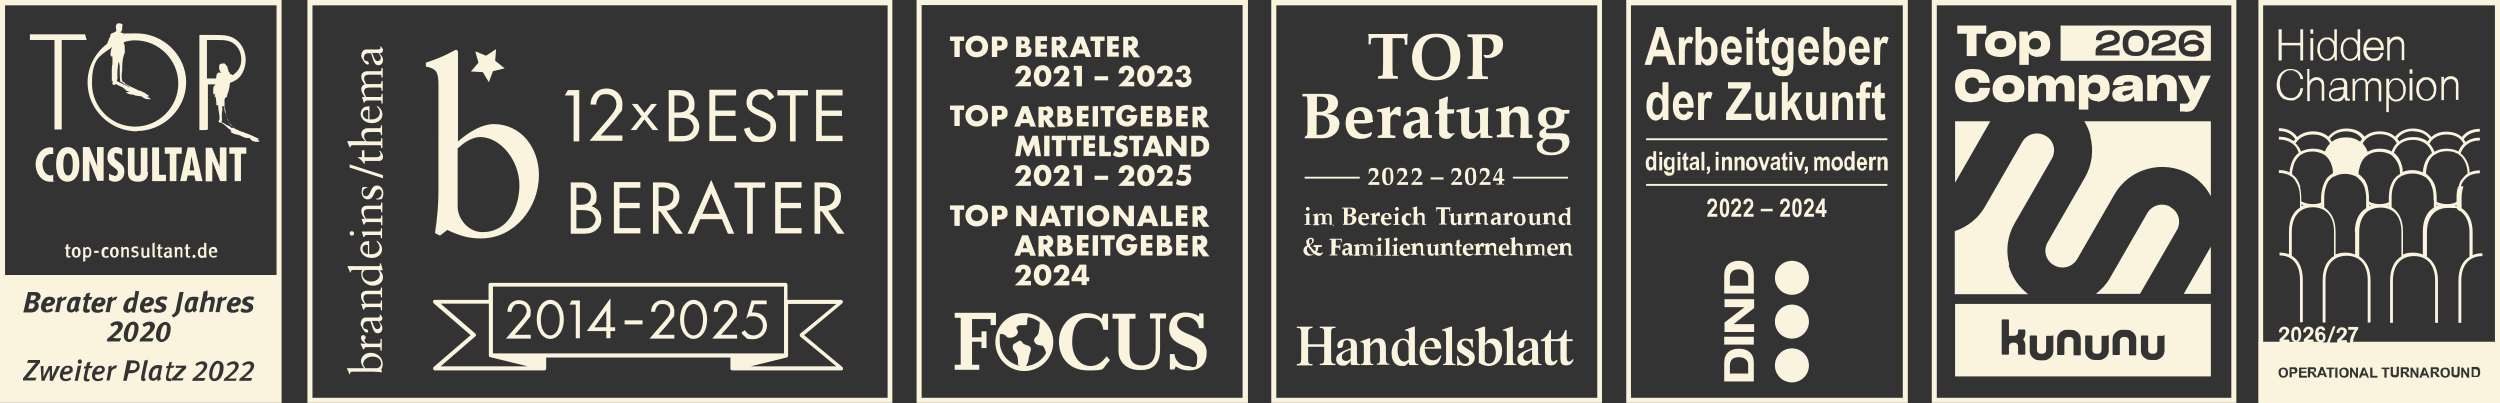 <svg xmlns="http://www.w3.org/2000/svg" xmlns:svg="http://www.w3.org/2000/svg" version="1.1" width="793.7" height="128" viewBox="0 0 793.7 128" fill="#FAF4DE">
	<rect x="0" y="0" width="793.7" height="128" fill="#333333" stroke="none"/>
	<path d="M568.9,107.5c3,0,5.4-2.4,5.4-5.4s-2.4-5.4-5.4-5.4-5.4,2.4-5.4,5.4,2.4,5.4,5.4,5.4M568.9,121.4c3,0,5.4-2.4,5.4-5.4s-2.4-5.4-5.4-5.4-5.4,2.4-5.4,5.4,2.4,5.4,5.4,5.4M568.9,93.6c3,0,5.4-2.4,5.4-5.4s-2.4-5.4-5.4-5.4-5.4,2.4-5.4,5.4,2.4,5.4,5.4,5.4M549.2,118.7v-2.6c0-1.9,1.1-2.7,2.8-2.7s3,.8,3,2.4v2.8h-5.8ZM556.8,121.2v-6.1c0-2.9-1.9-4.4-4.7-4.4s-4.7,1.4-4.7,4.6v5.8h9.4ZM556.8,106.9h-9.4v2.5h9.4v-2.5ZM554,97.4h0s-6.5,5-6.5,5v3h9.4v-2.5h-6.5s6.5-5.1,6.5-5.1v-2.8h-9.4v2.5h6.5ZM549.2,90.8v-2.6c0-1.9,1.1-2.7,2.8-2.7s3,.8,3,2.4v2.8h-5.8ZM556.8,93.3v-6.1c0-2.9-1.9-4.4-4.7-4.4s-4.7,1.4-4.7,4.6v5.8h9.4M528.4,15.8l-1.4-4.5-1.3,4.5h2.7ZM532,20.6h-2.2l-.9-2.7h-3.9l-.8,2.7h-2.1l3.8-12h2.1l4,12M534.9,20.6h-1.9v-8.7h1.8v1.2c.3-.6.6-1,.8-1.2.2-.2.5-.3.8-.3s.8.1,1.2.4l-.6,2c-.3-.3-.6-.4-.9-.4s-.5,0-.7.3c-.2.2-.3.5-.4,1.1s-.1,1.4-.1,2.8v2.7M540.2,16c0,.8,0,1.3.2,1.7.1.4.3.7.6.9.3.2.5.3.8.3.4,0,.8-.2,1.1-.7.3-.4.4-1.1.4-2.1s-.1-1.7-.4-2.2c-.3-.4-.7-.7-1.1-.7s-.8.2-1.1.6c-.3.4-.5,1.1-.5,2ZM538.3,20.6v-12h1.9v4.3c.3-.4.6-.7,1-.9.3-.2.7-.3,1.1-.3.8,0,1.6.4,2.1,1.1.6.8.9,1.9.9,3.4s-.3,2.6-.9,3.4c-.6.8-1.3,1.2-2.1,1.2s-.8-.1-1.2-.4-.7-.6-1-1.1v1.3h-1.8M551.1,15.5c0-.7-.2-1.2-.4-1.5-.3-.3-.6-.5-1-.5s-.7.2-1,.5c-.3.4-.4.9-.4,1.5h2.8ZM551,17.8l1.9.4c-.3.9-.6,1.5-1.2,1.9-.5.4-1.2.6-1.9.6s-1.9-.4-2.4-1.1c-.7-.8-1-2-1-3.5s.3-2.6,1-3.5c.6-.7,1.3-1.1,2.2-1.1s1.8.4,2.4,1.1c.7.9,1,2.1,1,3.8v.3h-4.7c0,.7.2,1.2.5,1.6.3.4.7.6,1.1.6.6,0,1-.4,1.2-1.2M554.5,20.6v-8.7h1.9v8.7h-1.9ZM554.5,10.7v-2.1h1.9v2.1h-1.9M561.6,11.9v1.8h-1.3v3.5c0,.8,0,1.2,0,1.3,0,.2.2.3.5.3s.4,0,.8-.2l.2,1.8c-.4.2-.9.3-1.5.3s-.9-.1-1.2-.3c-.3-.2-.5-.6-.6-1,0-.3-.1-1-.1-1.9v-3.8h-.9v-1.8h.9v-1.7l1.9-1.3v3.1h1.3M564.4,16c0,.9.1,1.6.4,2,.3.4.7.6,1.1.6s.8-.2,1.2-.6c.3-.4.5-1.1.5-2s-.2-1.6-.5-2c-.3-.4-.7-.7-1.1-.7s-.8.2-1.1.6c-.3.4-.4,1.1-.4,2ZM562.7,21.1l2.2.3c0,.3.1.5.3.7.2.1.4.2.8.2s.8,0,1-.2c.2,0,.3-.3.4-.5,0-.2.1-.6.1-1.2v-1.3c-.3.5-.6.8-1,1.1-.4.2-.8.4-1.2.4-.8,0-1.5-.4-2-1.1-.6-.8-.9-1.9-.9-3.3s.3-2.6.9-3.4c.6-.8,1.3-1.1,2.1-1.1s.8.1,1.2.4c.4.2.7.6,1,1.1v-1.2h1.8v7.8c0,1.3-.1,2.2-.3,2.7-.2.6-.6,1-1.1,1.3-.5.3-1.1.4-2,.4s-1.4-.1-1.9-.3c-.5-.2-.8-.5-1.1-.9-.2-.4-.4-.9-.4-1.4v-.3M575.6,15.5c0-.7-.2-1.2-.4-1.5-.3-.3-.6-.5-1-.5s-.7.2-1,.5c-.3.4-.4.9-.4,1.5h2.8ZM575.5,17.8l1.9.4c-.3.9-.6,1.5-1.2,1.9-.5.4-1.2.6-1.9.6s-1.9-.4-2.4-1.1c-.7-.8-1-2-1-3.5s.3-2.6,1-3.5c.6-.7,1.3-1.1,2.2-1.1s1.8.4,2.4,1.1c.7.9,1,2.1,1,3.8v.3h-4.7c0,.7.2,1.2.5,1.6.3.4.7.6,1.1.6.6,0,1-.4,1.2-1.2M580.8,16c0,.8,0,1.3.2,1.7.1.4.3.7.6.9.3.2.5.3.8.3.4,0,.8-.2,1.1-.7.3-.4.4-1.1.4-2.1s-.1-1.7-.4-2.2c-.3-.4-.7-.7-1.1-.7s-.8.2-1.1.6c-.3.4-.5,1.1-.5,2ZM578.9,20.6v-12h1.9v4.3c.3-.4.6-.7,1-.9.3-.2.7-.3,1.1-.3.8,0,1.6.4,2.1,1.1.6.8.9,1.9.9,3.4s-.3,2.6-.9,3.4c-.6.8-1.3,1.2-2.1,1.2s-.8-.1-1.2-.4c-.4-.3-.7-.6-1-1.1v1.3h-1.8M591.7,15.5c0-.7-.2-1.2-.4-1.5-.3-.3-.6-.5-1-.5s-.7.2-1,.5c-.3.4-.4.9-.4,1.5h2.8ZM591.6,17.8l1.9.4c-.3.9-.6,1.5-1.2,1.9-.5.4-1.2.6-1.9.6s-1.9-.4-2.4-1.1c-.7-.8-1-2-1-3.5s.3-2.6,1-3.5c.6-.7,1.3-1.1,2.2-1.1s1.8.4,2.4,1.1c.7.9,1,2.1,1,3.8v.3h-4.7c0,.7.2,1.2.5,1.6.3.4.7.6,1.1.6.6,0,1-.4,1.2-1.2M596.9,20.6h-1.9v-8.7h1.8v1.2c.3-.6.6-1,.8-1.2.2-.2.5-.3.8-.3s.8.1,1.2.4l-.6,2c-.3-.3-.6-.4-.9-.4s-.5,0-.7.3c-.2.2-.3.5-.4,1.1,0,.5-.1,1.4-.1,2.8v2.7M524.6,33.5c0,.8,0,1.4.2,1.8.1.4.3.7.6.9.2.2.5.3.8.3s.8-.2,1.1-.7.5-1.1.5-2-.1-1.7-.4-2.2c-.3-.4-.7-.7-1.1-.7s-.8.2-1.1.6c-.3.4-.5,1.1-.5,2ZM529.7,38.1h-1.8v-1.3c-.3.5-.6.9-1,1.1-.4.2-.8.4-1.2.4-.8,0-1.5-.4-2.1-1.2-.6-.8-.9-1.9-.9-3.4s.3-2.6.9-3.4c.6-.8,1.3-1.1,2.1-1.1s.8.1,1.1.3c.3.2.7.5,1,.9v-4.3h1.9v12M535.8,33c0-.7-.2-1.2-.4-1.5-.3-.3-.6-.5-1-.5s-.7.2-1,.5c-.3.4-.4.9-.4,1.5h2.8ZM535.7,35.3l1.9.4c-.3.9-.6,1.5-1.2,1.9-.5.4-1.2.6-1.9.6s-1.9-.4-2.4-1.1c-.7-.8-1-2-1-3.5s.3-2.6,1-3.5c.6-.7,1.3-1.1,2.2-1.1s1.8.4,2.4,1.1c.7.9,1,2.1,1,3.8v.3h-4.7c0,.7.2,1.2.5,1.6.3.4.7.6,1.1.6.6,0,1-.4,1.2-1.2M541,38.1h-1.9v-8.7h1.8v1.2c.3-.6.6-1,.8-1.2.2-.2.5-.3.8-.3s.8.1,1.2.4l-.6,2c-.3-.3-.6-.4-.9-.4s-.5,0-.7.3c-.2.2-.3.5-.4,1.1,0,.5-.1,1.4-.1,2.8v2.7M548,38.1v-2.2l5.2-7.8h-4.6v-2h7.2v1.9l-5.4,8.1h5.6v2h-8M562,38.1v-1.3c-.3.5-.6.8-1,1.1-.4.3-.9.4-1.3.4s-.9-.1-1.3-.4c-.4-.2-.6-.6-.8-1.1-.2-.5-.3-1.1-.3-2v-5.5h1.9v4c0,1.1,0,1.9,0,2.2,0,.3.2.5.4.7.2.2.4.3.7.3s.6-.1.9-.3c.3-.2.4-.5.5-.9,0-.3.1-1.1.1-2.3v-3.7h1.9v8.7h-1.8M565.7,38.1v-12h1.9v6.4l2.2-3.1h2.3l-2.4,3.2,2.6,5.5h-2l-1.8-3.9-.9,1.1v2.8h-1.9M578.1,38.1v-1.3c-.3.5-.6.8-1,1.1-.4.3-.9.4-1.3.4s-.9-.1-1.3-.4c-.4-.2-.6-.6-.8-1.1-.2-.5-.3-1.1-.3-2v-5.5h1.9v4c0,1.1,0,1.9,0,2.2,0,.3.2.5.4.7.2.2.4.3.7.3s.6-.1.9-.3c.3-.2.4-.5.5-.9,0-.3.1-1.1.1-2.3v-3.7h1.9v8.7h-1.8M588.3,38.1h-1.9v-4.5c0-.9,0-1.5-.1-1.8,0-.3-.2-.5-.4-.7-.2-.2-.4-.2-.7-.2s-.6.1-.9.3c-.3.2-.4.5-.5.9s-.2,1-.2,2v4h-1.9v-8.7h1.8v1.3c.3-.5.7-.9,1.1-1.1.4-.2.8-.4,1.3-.4s1,.1,1.4.4c.4.3.6.7.8,1.1.1.5.2,1.1.2,2v5.4M589.4,29.4h1.1v-.7c0-.8,0-1.4.2-1.7.2-.4.4-.6.7-.8.3-.2.8-.3,1.2-.3s1.1,0,1.6.3l-.2,1.6c-.3,0-.6-.1-.9-.1s-.5,0-.6.2c-.1.2-.2.5-.2.9v.6h1.4v1.8h-1.4v6.9h-1.9v-6.9h-1.1v-1.8M598.4,29.4v1.8h-1.3v3.5c0,.8,0,1.2,0,1.3,0,.2.2.3.5.3s.4,0,.8-.2l.2,1.8c-.4.2-.9.3-1.5.3s-.9-.1-1.2-.3c-.3-.2-.5-.6-.6-1,0-.3-.1-1-.1-1.9v-3.8h-.9v-1.8h.9v-1.7l1.9-1.3v3.1h1.3M523.5,51.8c0,.4,0,.7,0,.9,0,.2.2.3.3.4.1,0,.3.1.4.1.2,0,.4-.1.5-.3.1-.2.2-.6.2-1s0-.8-.2-1.1c-.1-.2-.3-.3-.6-.3s-.4.1-.5.3c-.1.2-.2.5-.2,1h0ZM525.9,54.1h-.9v-.6c-.1.2-.3.4-.5.5-.2.1-.4.2-.6.2-.4,0-.7-.2-1-.6-.3-.4-.4-.9-.4-1.7s.1-1.3.4-1.7c.3-.4.6-.6,1-.6.2,0,.4,0,.5.1.2,0,.3.2.5.4v-2.1h.9v5.9M526.8,54.1v-4.3h.9v4.3h-.9ZM526.8,49.2v-1h.9v1h-.9M529.3,51.8c0,.5,0,.8.2,1,.1.2.3.3.5.3s.4-.1.6-.3c.2-.2.2-.5.2-1s0-.8-.2-1c-.2-.2-.3-.3-.6-.3s-.4.1-.5.3c-.1.2-.2.5-.2,1ZM528.5,54.3l1.1.2c0,.2,0,.3.1.3s.2,0,.4,0,.4,0,.5,0c0,0,.2-.1.2-.2,0-.1,0-.3,0-.6v-.6c-.1.2-.3.4-.5.5-.2.1-.4.2-.6.2-.4,0-.7-.2-1-.5-.3-.4-.5-.9-.5-1.6s.1-1.3.4-1.6c.3-.4.6-.6,1-.6s.4,0,.6.2c.2.1.3.3.5.5v-.6h.9v3.8c0,.6,0,1.1-.2,1.3-.1.3-.3.5-.5.6-.2.1-.6.2-1,.2s-.7,0-.9-.2c-.2-.1-.4-.3-.5-.5-.1-.2-.2-.4-.2-.7h0M532.6,54.1v-4.3h.9v4.3h-.9ZM532.6,49.2v-1h.9v1h-.9M536,49.8v.9h-.6v1.7c0,.4,0,.6,0,.6,0,.1.1.2.2.2s.2,0,.4-.1v.9c-.1.1-.4.2-.6.2s-.4,0-.6-.2c-.1-.1-.2-.3-.3-.5,0-.2,0-.5,0-.9v-1.9h-.4v-.9h.4v-.8l.9-.7v1.5h.6M538.5,52c-.1,0-.3.1-.6.2-.3,0-.5.2-.6.2,0,0-.1.2-.1.4s0,.3.1.4.2.2.4.2.3,0,.4-.1c.1,0,.2-.2.3-.3,0-.1,0-.3,0-.7v-.2ZM537.3,51.1l-.8-.2c.1-.4.3-.7.5-.9.2-.2.6-.3,1-.3s.7,0,.9.2c.2.1.4.3.4.4,0,.2.1.5.1,1v1.3c0,.4,0,.6,0,.8,0,.2,0,.4.2.6h-.9v-.5c-.3.2-.4.3-.6.4-.2,0-.4.1-.6.1-.3,0-.6-.1-.8-.3-.2-.2-.3-.5-.3-.9s0-.5.1-.6c0-.2.2-.3.4-.4.2-.1.4-.2.8-.3.4,0,.7-.2.9-.3,0-.2,0-.4,0-.5s0-.1-.2-.2c0,0-.2,0-.4,0s-.3,0-.4.1c0,0-.2.2-.2.4M540.2,54.1v-5.9h.9v5.9h-.9M542,52.9h.9v.8c0,.5,0,.8-.2,1-.1.3-.4.5-.7.6l-.2-.5c.2,0,.3-.2.4-.3,0-.1.1-.3.1-.5h-.4v-1.1M544.7,54.1v-4.3h.9v4.3h-.9ZM544.7,49.2v-1h.9v1h-.9M549.7,54.1h-.9v-2.2c0-.4,0-.7,0-.9,0-.1,0-.3-.2-.3,0,0-.2-.1-.3-.1s-.3,0-.4.2c-.1.1-.2.2-.3.4,0,.2,0,.5,0,1v1.9h-.9v-4.3h.9v.6c.2-.2.3-.4.5-.5.2-.1.4-.2.6-.2s.5,0,.7.2c.2.1.3.3.4.5,0,.2.1.5.1,1v2.7M553.7,54.1h-.9v-2.2c0-.4,0-.7,0-.9,0-.1,0-.3-.2-.3,0,0-.2-.1-.3-.1s-.3,0-.4.2c-.1.1-.2.2-.3.4,0,.2,0,.5,0,1v1.9h-.9v-4.3h.9v.6c.2-.2.3-.4.5-.5.2-.1.4-.2.6-.2s.5,0,.7.2c.2.1.3.3.4.5,0,.2.1.5.1,1v2.7M555.3,51.9c0,.4,0,.8.3,1,.2.2.4.3.6.3s.4-.1.6-.3c.2-.2.2-.6.2-1s0-.7-.3-1-.4-.3-.6-.3-.4.1-.6.3-.3.5-.3,1ZM554.4,51.9c0-.4,0-.8.2-1.1.2-.3.4-.6.7-.8.3-.2.6-.3.9-.3.6,0,1,.2,1.3.7.3.4.5,1,.5,1.5s0,.8-.3,1.2c-.2.4-.4.6-.7.8-.3.2-.6.3-.9.3-.5,0-1-.2-1.3-.6-.3-.4-.5-1-.5-1.7M559.6,54.1l-1.4-4.3h1l.7,2.2.2.7.2-.7.7-2.2h.9l-1.4,4.3h-.8M564.2,52c-.1,0-.3.1-.6.2-.3,0-.5.2-.6.2,0,0-.1.2-.1.4s0,.3.1.4c0,.1.2.2.4.2s.3,0,.4-.1c.1,0,.2-.2.3-.3,0-.1,0-.3,0-.7v-.2ZM563,51.1l-.8-.2c.1-.4.3-.7.5-.9.2-.2.6-.3,1-.3s.7,0,.9.2c.2.1.4.3.4.4,0,.2.1.5.1,1v1.3c0,.4,0,.6,0,.8,0,.2,0,.4.2.6h-.9v-.5c-.3.2-.4.3-.6.4-.2,0-.4.1-.6.1-.3,0-.6-.1-.8-.3-.2-.2-.3-.5-.3-.9s0-.5.1-.6c0-.2.2-.3.4-.4.2-.1.4-.2.8-.3.4,0,.7-.2.9-.3,0-.2,0-.4,0-.5s0-.1-.2-.2c0,0-.2,0-.4,0s-.3,0-.4.1c0,0-.2.2-.2.4M567.5,49.8v.9h-.6v1.7c0,.4,0,.6,0,.6,0,.1.1.2.2.2s.2,0,.4-.1v.9c-.1.1-.4.2-.6.2s-.4,0-.6-.2c-.1-.1-.2-.3-.3-.5,0-.2,0-.5,0-.9v-1.9h-.4v-.9h.4v-.8l.9-.7v1.5h.6M568.1,54.1v-4.3h.9v4.3h-.9ZM568.1,49.2v-1h.9v1h-.9M570.9,54.1l-1.4-4.3h1l.7,2.2.2.7.2-.7.7-2.2h.9l-1.4,4.3h-.8M573.1,52.9h.9v.8c0,.5,0,.8-.2,1-.1.3-.4.5-.7.6l-.2-.5c.2,0,.3-.2.4-.3,0-.1.1-.3.1-.5h-.4v-1.1M575.7,49.8h.9v.6c.2-.2.3-.4.5-.5.2-.1.4-.2.6-.2.2,0,.4,0,.6.2.2.1.3.3.4.5.2-.2.3-.4.5-.5.2-.1.4-.2.6-.2s.4,0,.6.2c.2.1.3.3.4.5,0,.2.1.5.1,1v2.7h-.9v-2.4c0-.4,0-.7-.1-.8,0-.1-.2-.2-.4-.2s-.4,0-.5.3c-.1.2-.2.6-.2,1.2v2h-.9v-2.3c0-.5,0-.8,0-.9,0-.2-.2-.3-.4-.3s-.3,0-.4.1c-.1,0-.2.2-.2.4,0,.2,0,.5,0,.9v2.1h-.9v-4.3M582.4,51.9c0,.4,0,.8.3,1,.2.2.4.3.6.3s.4-.1.6-.3c.2-.2.2-.6.2-1s0-.7-.3-1-.4-.3-.6-.3-.4.1-.6.3c-.2.2-.3.5-.3,1h0ZM581.5,51.9c0-.4,0-.8.2-1.1.2-.3.4-.6.7-.8.3-.2.6-.3.9-.3.6,0,1,.2,1.3.7.3.4.5,1,.5,1.5s0,.8-.3,1.2c-.2.4-.4.6-.7.8-.3.2-.6.3-.9.3-.5,0-1-.2-1.3-.6-.3-.4-.5-1-.5-1.7M586.4,51.8c0,.4,0,.7,0,.9,0,.2.2.3.3.4.1,0,.3.1.4.1s.4-.1.5-.3c.1-.2.2-.6.2-1s0-.8-.2-1.1c-.1-.2-.3-.3-.6-.3s-.4.1-.5.3c-.2.2-.2.5-.2,1ZM588.9,54.1h-.9v-.6c-.1.2-.3.4-.5.5-.2.1-.4.2-.6.2-.4,0-.7-.2-1-.6-.3-.4-.4-.9-.4-1.7s.1-1.3.4-1.7c.3-.4.6-.6,1-.6s.4,0,.5.1c.2,0,.3.2.5.4v-2.1h.9v5.9M591.8,51.6c0-.3,0-.6-.2-.8-.1-.2-.3-.3-.5-.3s-.4,0-.5.3c-.1.2-.2.4-.2.7h1.4ZM591.8,52.7l.9.2c-.1.4-.3.7-.6,1-.3.2-.6.3-.9.3s-.9-.2-1.2-.5c-.3-.4-.5-1-.5-1.7s.2-1.3.5-1.7c.3-.4.7-.5,1.1-.5s.9.2,1.2.6c.3.4.5,1,.5,1.9h0c0,.1-2.3.1-2.3.1,0,.3,0,.6.2.8.1.2.3.3.5.3.3,0,.5-.2.6-.6M594.3,54.1h-.9v-4.3h.9v.6c.1-.3.3-.5.4-.6.1,0,.3-.1.4-.1s.4,0,.6.2l-.3,1c-.2-.1-.3-.2-.4-.2s-.2,0-.3.1c0,0-.2.3-.2.5,0,.2,0,.7,0,1.4v1.3M599.1,54.1h-.9v-2.2c0-.4,0-.7,0-.9,0-.1,0-.3-.2-.3,0,0-.2-.1-.3-.1s-.3,0-.4.2c-.1.1-.2.2-.3.4,0,.2,0,.5,0,1v1.9h-.9v-4.3h.9v.6c.2-.2.3-.4.5-.5.2-.1.4-.2.6-.2s.5,0,.7.2c.2.1.3.3.4.5,0,.2.1.5.1,1v2.7M545.2,67.8v1h-3.2c0-.4.1-.8.3-1.1.2-.4.5-.8,1-1.4.4-.5.7-.8.8-.9.1-.2.2-.5.2-.7s0-.5-.2-.6c-.1-.1-.3-.2-.5-.2-.4,0-.6.3-.7.9h-.9c0-.7.2-1.2.5-1.4.3-.3.6-.4,1.1-.4s.9.2,1.1.5c.3.3.4.7.4,1.1s0,.5,0,.7c0,.2-.2.5-.3.7-.1.2-.4.5-.7.9-.3.3-.5.6-.6.7,0,0-.1.2-.2.3h1.8M547.5,63.9c-.2,0-.3.1-.4.4-.1.2-.2.8-.2,1.7s0,1.5.2,1.7c.1.2.3.4.4.4s.3-.1.4-.4c.1-.2.2-.8.2-1.7s0-1.5-.2-1.7c-.1-.2-.3-.4-.4-.4ZM547.5,63c.5,0,.8.2,1.1.7s.4,1.2.4,2.3-.1,1.9-.4,2.3c-.3.4-.7.7-1.1.7s-.8-.2-1.1-.7c-.3-.4-.4-1.2-.4-2.4s.1-1.9.4-2.3c.3-.4.7-.7,1.1-.7M552.8,67.8v1h-3.2c0-.4.1-.8.3-1.1.2-.4.5-.8,1-1.4.4-.5.7-.8.8-.9.1-.2.2-.5.2-.7s0-.5-.2-.6c-.1-.1-.3-.2-.5-.2-.4,0-.6.3-.7.9h-.9c0-.7.2-1.2.5-1.4.3-.3.6-.4,1.1-.4s.9.2,1.1.5c.3.3.4.7.4,1.1s0,.5,0,.7c0,.2-.2.5-.3.7-.1.2-.4.5-.7.9-.3.3-.5.6-.6.7,0,0-.1.2-.2.3h1.8M556.7,67.8v1h-3.2c0-.4.1-.8.3-1.1.2-.4.5-.8,1-1.4.4-.5.7-.8.8-.9.1-.2.2-.5.2-.7s0-.5-.2-.6c-.1-.1-.3-.2-.5-.2-.4,0-.6.3-.7.9h-.9c0-.7.2-1.2.5-1.4.3-.3.6-.4,1.1-.4s.9.2,1.1.5c.3.3.4.7.4,1.1s0,.5,0,.7c0,.2-.2.5-.3.7-.1.2-.4.5-.7.9-.3.3-.5.6-.6.7,0,0-.1.2-.2.3h1.8M559,67.1v-.8h3.8v.8h-3.8M568.3,67.8v1h-3.2c0-.4.1-.8.3-1.1.2-.4.5-.8,1-1.4.4-.5.7-.8.8-.9.1-.2.2-.5.2-.7s0-.5-.2-.6c-.1-.1-.3-.2-.5-.2-.4,0-.6.3-.7.9h-.9c0-.7.2-1.2.5-1.4.3-.3.6-.4,1.1-.4s.9.2,1.1.5c.3.3.4.7.4,1.1s0,.5,0,.7c0,.2-.2.5-.3.7-.1.2-.4.5-.7.9-.3.3-.5.6-.6.7,0,0-.1.2-.2.3h1.8M570.5,63.9c-.2,0-.3.1-.4.4-.1.2-.2.8-.2,1.7s0,1.5.2,1.7c.1.2.3.4.4.4s.3-.1.4-.4c.1-.2.2-.8.2-1.7s0-1.5-.2-1.7c-.1-.2-.3-.4-.4-.4ZM570.5,63c.5,0,.8.2,1.1.7s.4,1.2.4,2.3-.1,1.9-.4,2.3c-.3.4-.7.7-1.1.7s-.8-.2-1.1-.7c-.3-.4-.4-1.2-.4-2.4s.1-1.9.4-2.3.7-.7,1.1-.7M575.9,67.8v1h-3.2c0-.4.1-.8.3-1.1.2-.4.5-.8,1-1.4.4-.5.7-.8.8-.9.1-.2.2-.5.2-.7s0-.5-.2-.6c-.1-.1-.3-.2-.5-.2-.4,0-.6.3-.7.9h-.9c0-.7.2-1.2.5-1.4.3-.3.6-.4,1.1-.4s.9.2,1.1.5c.3.3.4.7.4,1.1s0,.5,0,.7c0,.2-.2.5-.3.7-.1.2-.4.5-.7.9-.3.3-.5.6-.6.7,0,0-.1.2-.2.3h1.8M578.4,66.7v-2l-1.1,2h1.1ZM578.4,68.9v-1.2h-2v-1l2.1-3.7h.8v3.7h.6v1h-.6v1.2h-.9M522.6,43.9h76.6v.6h-76.6v-.6M522.6,58.4h76.6v.6h-76.6v-.6M324.3,16.7h.4c.5,0,.9,0,1.1-.3,0,0,.1-.2.1-.4s0-.4-.2-.5c-.2-.2-.6-.2-1.1-.2h-.4v1.4ZM324.3,14.1h.3c.2,0,.5,0,.6-.2.1-.1.2-.3.2-.4s0-.3-.2-.4c-.1-.1-.3-.2-.6-.2h-.3v1.3ZM322.6,18.1v-6.5h2.5c.5,0,1,0,1.4.5.2.2.4.6.4,1.2s0,.5-.2.8c-.1.3-.3.4-.5.5.3,0,.7.2.9.4.3.3.4.7.4,1.2s-.2,1-.5,1.3c-.4.4-1,.6-1.8.6h-2.7M332.4,13h-2v1.1h1.9v1.4h-1.9v1.1h2v1.4h-3.7v-6.5h3.7v1.4M335.4,14.4h.3c.3,0,.6,0,.8-.3.1-.1.2-.3.2-.5s0-.4-.2-.5c-.2-.2-.4-.3-.8-.3h-.3v1.6ZM336.4,11.5c.5,0,1.1,0,1.6.6.4.4.6,1,.6,1.5s-.2,1-.5,1.4c-.3.2-.6.4-.9.5l2.1,2.7h-2.1l-1.6-2.5v2.5h-1.7v-6.5h2.6M343.8,15.7l-.7-2.1-.7,2.1h1.5ZM344.2,17h-2.4l-.4,1.1h-1.8l2.5-6.5h1.9l2.5,6.5h-1.8l-.4-1.1M349.3,13v5.1h-1.7v-5.1h-1.4v-1.4h4.5v1.4h-1.4M355.2,13h-2v1.1h1.9v1.4h-1.9v1.1h2v1.4h-3.7v-6.5h3.7v1.4M358.2,14.4h.3c.3,0,.6,0,.8-.3.1-.1.2-.3.2-.5s0-.4-.2-.5c-.2-.2-.4-.3-.8-.3h-.3v1.6ZM359.1,11.5c.5,0,1.1,0,1.6.6.4.4.6,1,.6,1.5s-.2,1-.5,1.4c-.3.2-.6.4-.9.5l2.1,2.7h-2.1l-1.6-2.5v2.5h-1.7v-6.5h2.6M327.4,27.4h-5.2l1.7-1.7c.6-.6,1-1.2,1.3-1.7.2-.3.4-.6.4-1s0-.4-.2-.6c0-.1-.3-.2-.5-.2s-.5.1-.6.3c-.2.2-.2.6-.2.8h-1.8c0-.9.4-1.5.7-1.8.4-.4,1-.7,1.9-.7s1.6.4,1.8.7c.3.3.6.8.6,1.6s-.4,1.4-1,1.9l-1.1,1h2.1v1.4M330.5,22.5c-.4.3-.6,1.1-.6,1.7s.2,1.4.6,1.7c.1.1.3.2.5.2s.4,0,.5-.2c.4-.3.6-1.1.6-1.7s-.2-1.4-.6-1.7c-.1-.1-.3-.2-.5-.2s-.4,0-.5.2ZM332.8,26.8c-.5.5-1.2.7-1.8.7s-1.3-.2-1.8-.7c-.6-.6-1-1.5-1-2.7s.4-2.1,1-2.7c.5-.5,1.2-.7,1.8-.7s1.3.2,1.8.7c.6.6,1,1.5,1,2.7s-.4,2.1-1,2.7M339.6,27.4h-5.2l1.7-1.7c.6-.6,1-1.2,1.3-1.7.2-.3.4-.6.4-1s0-.4-.2-.6c0-.1-.3-.2-.5-.2s-.5.1-.6.3c-.2.2-.2.6-.2.8h-1.8c0-.9.4-1.5.7-1.8.4-.4,1-.7,1.9-.7s1.6.4,1.8.7c.3.3.6.8.6,1.6s-.4,1.4-1,1.9l-1.1,1h2.1v1.4M341.8,22.3h-.9v-1.4h2.6v6.5h-1.7v-5.1M347.5,24.2h4.3v1.3h-4.3v-1.3M360.2,27.4h-5.2l1.7-1.7c.6-.6,1-1.2,1.3-1.7.2-.3.4-.6.4-1s0-.4-.2-.6c0-.1-.3-.2-.5-.2s-.5.1-.6.3c-.2.2-.2.6-.2.8h-1.8c0-.9.4-1.5.7-1.8.4-.4,1-.7,1.9-.7s1.5.4,1.8.7c.3.3.6.8.6,1.6s-.4,1.4-1,1.9l-1.1,1h2.1v1.4M363.3,22.5c-.4.3-.6,1.1-.6,1.7s.2,1.4.6,1.7c.1.1.3.2.5.2s.4,0,.5-.2c.4-.3.6-1.1.6-1.7s-.2-1.4-.6-1.7c-.1-.1-.3-.2-.5-.2s-.4,0-.5.2ZM365.6,26.8c-.5.5-1.2.7-1.8.7s-1.3-.2-1.8-.7c-.6-.6-1-1.5-1-2.7s.4-2.1,1-2.7c.5-.5,1.2-.7,1.8-.7s1.3.2,1.8.7c.6.6,1,1.5,1,2.7s-.4,2.1-1,2.7M372.4,27.4h-5.2l1.7-1.7c.6-.6,1-1.2,1.3-1.7.2-.3.4-.6.4-1s0-.4-.2-.6c0-.1-.3-.2-.5-.2s-.5.1-.6.3c-.2.2-.2.6-.2.8h-1.8c0-.9.4-1.5.7-1.8.4-.4,1-.7,1.9-.7s1.6.4,1.8.7c.3.3.6.8.6,1.6s-.4,1.4-1,1.9l-1.1,1h2.1v1.4M374.9,25.2c0,.2.1.5.3.7.1.2.4.3.7.3s.5-.1.7-.3c.1-.2.2-.3.2-.5,0-.3-.1-.5-.3-.6-.2-.1-.4-.2-.6-.2s-.2,0-.3,0v-1.1c.3,0,.6,0,.7-.2.2-.1.2-.3.2-.5s0-.4-.2-.5c-.1-.1-.3-.2-.5-.2s-.4,0-.5.2c-.1.1-.2.4-.2.6h-1.6c0-.7.3-1.2.6-1.5.5-.5,1.1-.6,1.7-.6s1.1,0,1.6.6c.3.3.5.8.5,1.3s0,.5-.2.8c-.1.2-.3.4-.5.5.4.1.6.4.8.6.2.3.3.6.3,1,0,.7-.3,1.2-.6,1.4-.4.4-1,.7-2,.7s-1.3-.1-1.9-.7c-.3-.3-.7-.9-.8-1.7h1.7M326.1,37.8l-.7-2.1-.7,2.1h1.5ZM326.6,39.1h-2.4l-.4,1.1h-1.8l2.5-6.5h1.9l2.5,6.5h-1.8l-.4-1.1M331.3,36.6h.3c.3,0,.6,0,.8-.3.1-.1.2-.3.2-.5s0-.4-.2-.5c-.2-.2-.4-.3-.8-.3h-.3v1.6ZM332.2,33.7c.5,0,1.1,0,1.6.6.4.4.6,1,.6,1.5s-.2,1-.5,1.4c-.3.2-.6.4-.9.5l2.1,2.7h-2.1l-1.6-2.5v2.5h-1.7v-6.5h2.6M337.4,38.9h.4c.5,0,.9,0,1.1-.3,0,0,.1-.2.1-.4s0-.4-.2-.5c-.2-.2-.6-.2-1.1-.2h-.4v1.4ZM337.4,36.3h.3c.2,0,.5,0,.6-.2.1-.1.2-.3.2-.4s0-.3-.2-.4c-.1-.1-.3-.2-.6-.2h-.3v1.3ZM335.7,40.2v-6.5h2.5c.5,0,1,0,1.4.5.2.2.4.6.4,1.2s0,.5-.2.8c-.1.3-.3.4-.5.5.3,0,.7.2.9.4.3.3.4.7.4,1.2s-.2,1-.5,1.3c-.4.4-1,.6-1.8.6h-2.7M345.6,35.1h-2v1.1h1.9v1.4h-1.9v1.1h2v1.4h-3.7v-6.5h3.7v1.4M348.6,33.7v6.5h-1.7v-6.5h1.7M352.5,35.1v5.1h-1.7v-5.1h-1.4v-1.4h4.5v1.4h-1.4M357.7,36.5h3.4c0,1.3-.3,2.2-1.1,2.9-.7.6-1.5.8-2.3.8s-2-.4-2.5-1c-.5-.5-.9-1.3-.9-2.4s.4-1.9,1-2.5c.5-.5,1.4-1,2.5-1s1.3.1,1.8.4c.5.3.9.8,1.2,1.3l-1.6.7c0-.3-.3-.5-.5-.7-.3-.2-.6-.3-.9-.3s-.8.1-1.1.5c-.4.4-.6,1-.6,1.5s.2,1.1.5,1.4c.3.3.7.5,1.2.5s.6,0,.9-.3c.2-.1.3-.4.4-.7h-1.4v-1.3M365.9,35.1h-2v1.1h1.9v1.4h-1.9v1.1h2v1.4h-3.7v-6.5h3.7v1.4M369,38.9h.4c.5,0,.9,0,1.1-.3,0,0,.1-.2.1-.4s0-.4-.2-.5c-.2-.2-.6-.2-1.1-.2h-.4v1.4ZM369,36.3h.3c.2,0,.5,0,.6-.2.1-.1.2-.3.2-.4s0-.3-.2-.4c-.1-.1-.3-.2-.6-.2h-.3v1.3ZM367.3,40.2v-6.5h2.5c.5,0,1,0,1.4.5.2.2.4.6.4,1.2s0,.5-.2.8c-.1.3-.3.4-.5.5.3,0,.7.2.9.4.3.3.4.7.4,1.2s-.2,1-.5,1.3c-.4.4-1,.6-1.8.6h-2.7M377.1,35.1h-2v1.1h1.9v1.4h-1.9v1.1h2v1.4h-3.7v-6.5h3.7v1.4M380.1,36.6h.3c.3,0,.6,0,.8-.3.1-.1.2-.3.2-.5s0-.4-.2-.5c-.2-.2-.4-.3-.8-.3h-.3v1.6ZM381.1,33.7c.5,0,1.1,0,1.6.6.4.4.6,1,.6,1.5s-.2,1-.5,1.4c-.3.2-.6.4-.9.5l2.1,2.7h-2.1l-1.6-2.5v2.5h-1.7v-6.5h2.6M322.3,49.6l1.1-6.5h1.7l1.3,3.5,1.4-3.5h1.7l1,6.5h-1.7l-.5-3.8-1.6,3.8h-.7l-1.5-3.8-.6,3.8h-1.7M333.2,43.1v6.5h-1.7v-6.5h1.7M337,44.5v5.1h-1.7v-5.1h-1.4v-1.4h4.5v1.4h-1.4M341.9,44.5v5.1h-1.7v-5.1h-1.4v-1.4h4.5v1.4h-1.4M347.7,44.5h-2v1.1h1.9v1.4h-1.9v1.1h2v1.4h-3.7v-6.5h3.7v1.4M350.7,43.1v5.1h2v1.4h-3.7v-6.5h1.7M354,47.7c.4.3.9.7,1.5.7s.5-.1.7-.2c0,0,.2-.2.2-.4s0-.3-.2-.4c-.2-.1-.4-.2-.8-.3h-.4c-.3-.2-.7-.4-.9-.7-.3-.4-.4-.8-.4-1.2,0-.8.3-1.3.6-1.6.3-.3.9-.6,1.7-.6s1.4.2,2,.5l-.7,1.3c-.5-.4-.9-.4-1.1-.4s-.4,0-.6.2c0,0-.2.2-.2.4s0,.2,0,.3c0,0,.2.2.6.3l.5.2c.4.1.8.3,1.2.6.3.4.4.7.4,1.2s-.1,1.2-.6,1.6c-.6.6-1.2.7-1.9.7s-.8,0-1.3-.2c-.1,0-.5-.2-1-.5l.7-1.4M361.6,44.5v5.1h-1.7v-5.1h-1.4v-1.4h4.5v1.4h-1.4M366.8,47.2l-.7-2.1-.7,2.1h1.5ZM367.3,48.5h-2.4l-.4,1.1h-1.8l2.5-6.5h1.9l2.5,6.5h-1.8l-.4-1.1M370.2,49.6v-6.5h1.7l3.1,4v-4h1.7v6.5h-1.7l-3.1-4v4h-1.7M379.9,48.2h.3c.4,0,1,0,1.4-.5.2-.2.5-.6.5-1.3s-.2-1.1-.5-1.4c-.4-.4-.9-.4-1.4-.4h-.4v3.7ZM378.2,49.6v-6.5h2.2c.7,0,1.8,0,2.6.9.8.7.9,1.7.9,2.4s-.2,1.6-.9,2.3c-.5.5-1.4,1-2.5,1h-2.4M327.4,59h-5.2l1.7-1.7c.6-.6,1-1.2,1.3-1.7.2-.3.4-.6.4-1s0-.4-.2-.6c0-.1-.3-.2-.5-.2s-.5.1-.6.3c-.2.2-.2.6-.2.8h-1.8c0-.9.4-1.5.7-1.8.4-.4,1-.7,1.9-.7s1.6.4,1.8.7c.3.3.6.8.6,1.6s-.4,1.4-1,1.9l-1.1,1h2.1v1.4M330.5,54.1c-.4.3-.6,1.1-.6,1.7s.2,1.4.6,1.7c.1.1.3.2.5.2s.4,0,.5-.2c.4-.3.6-1.1.6-1.7s-.2-1.4-.6-1.7c-.1-.1-.3-.2-.5-.2s-.4,0-.5.2ZM332.8,58.4c-.5.5-1.2.7-1.8.7s-1.3-.2-1.8-.7c-.6-.6-1-1.5-1-2.7s.4-2.1,1-2.7c.5-.5,1.2-.7,1.8-.7s1.3.2,1.8.7c.6.6,1,1.5,1,2.7s-.4,2.1-1,2.7M339.6,59h-5.2l1.7-1.7c.6-.6,1-1.2,1.3-1.7.2-.3.4-.6.4-1s0-.4-.2-.6c0-.1-.3-.2-.5-.2s-.5.1-.6.3c-.2.2-.2.6-.2.8h-1.8c0-.9.4-1.5.7-1.8.4-.4,1-.7,1.9-.7s1.6.4,1.8.7c.3.3.6.8.6,1.6s-.4,1.4-1,1.9l-1.1,1h2.1v1.4M341.8,53.9h-.9v-1.4h2.6v6.5h-1.7v-5.1M347.5,55.8h4.3v1.3h-4.3v-1.3M360.2,59h-5.2l1.7-1.7c.6-.6,1-1.2,1.3-1.7.2-.3.4-.6.4-1s0-.4-.2-.6c0-.1-.3-.2-.5-.2s-.5.1-.6.3c-.2.2-.2.6-.2.8h-1.8c0-.9.4-1.5.7-1.8.4-.4,1-.7,1.9-.7s1.5.4,1.8.7c.3.3.6.8.6,1.6s-.4,1.4-1,1.9l-1.1,1h2.1v1.4M363.3,54.1c-.4.3-.6,1.1-.6,1.7s.2,1.4.6,1.7c.1.1.3.2.5.2s.4,0,.5-.2c.4-.3.6-1.1.6-1.7s-.2-1.4-.6-1.7c-.1-.1-.3-.2-.5-.2s-.4,0-.5.2ZM365.6,58.4c-.5.5-1.2.7-1.8.7s-1.3-.2-1.8-.7c-.6-.6-1-1.5-1-2.7s.4-2.1,1-2.7c.5-.5,1.2-.7,1.8-.7s1.3.2,1.8.7c.6.6,1,1.5,1,2.7s-.4,2.1-1,2.7M372.4,59h-5.2l1.7-1.7c.6-.6,1-1.2,1.3-1.7.2-.3.4-.6.4-1s0-.4-.2-.6c0-.1-.3-.2-.5-.2s-.5.1-.6.3c-.2.2-.2.6-.2.8h-1.8c0-.9.4-1.5.7-1.8.4-.4,1-.7,1.9-.7s1.6.4,1.8.7c.3.3.6.8.6,1.6s-.4,1.4-1,1.9l-1.1,1h2.1v1.4M377.8,53.9h-2.3v.7c.1,0,.3,0,.4,0,.9,0,1.4.3,1.7.6.3.3.6.8.6,1.5s-.3,1.3-.6,1.6c-.6.6-1.4.7-2,.7-1,0-1.7-.3-2.2-.6l.3-1.6c.3.3.7.5.8.5.3.1.7.2,1,.2s.7-.1.9-.3c.1-.2.3-.4.3-.7s-.2-.6-.3-.7c-.4-.3-1-.3-1.2-.3-.5,0-.9,0-1.2.3l.6-3.5h3.4v1.4M322.6,71.8v-6.5h1.7l3.1,4v-4h1.7v6.5h-1.7l-3.1-4v4h-1.7M334.1,69.4l-.7-2.1-.7,2.1h1.5ZM334.6,70.7h-2.4l-.4,1.1h-1.8l2.5-6.5h1.9l2.5,6.5h-1.8l-.4-1.1M339.8,66.7v5.1h-1.7v-5.1h-1.4v-1.4h4.5v1.4h-1.4M343.8,65.3v6.5h-1.7v-6.5h1.7M347.3,67.3c-.4.3-.5.8-.5,1.3s.3,1,.5,1.2c.3.3.8.5,1.3.5s1-.2,1.3-.5c.3-.3.5-.8.5-1.3s-.2-1-.5-1.3c-.4-.3-.9-.5-1.3-.5s-1,.2-1.3.5ZM351.2,71c-.7.6-1.6,1-2.6,1s-1.9-.3-2.6-1c-.7-.7-1-1.6-1-2.4s.3-1.8,1-2.5c.7-.6,1.6-1,2.6-1s1.9.3,2.6,1c.7.7,1,1.6,1,2.5s-.3,1.8-1,2.4M353.5,71.8v-6.5h1.7l3.1,4v-4h1.7v6.5h-1.7l-3.1-4v4h-1.7M365.1,69.4l-.7-2.1-.7,2.1h1.5ZM365.5,70.7h-2.4l-.4,1.1h-1.8l2.5-6.5h1.9l2.5,6.5h-1.8l-.4-1.1M370.3,65.3v5.1h2v1.4h-3.7v-6.5h1.7M377,66.7h-2v1.1h1.9v1.4h-1.9v1.1h2v1.4h-3.7v-6.5h3.7v1.4M380.1,68.2h.3c.3,0,.6,0,.8-.3.1-.1.2-.3.2-.5s0-.4-.2-.5c-.2-.2-.4-.3-.8-.3h-.3v1.6ZM381.1,65.3c.5,0,1.1,0,1.6.6.4.4.6,1,.6,1.5s-.2,1-.5,1.4c-.3.2-.6.4-.9.5l2.1,2.7h-2.1l-1.6-2.5v2.5h-1.7v-6.5h2.6M326.1,78.8l-.7-2.1-.7,2.1h1.5ZM326.6,80.1h-2.4l-.4,1.1h-1.8l2.5-6.5h1.9l2.5,6.5h-1.8l-.4-1.1M331.3,77.6h.3c.3,0,.6,0,.8-.3.1-.1.2-.3.2-.5s0-.4-.2-.5c-.2-.2-.4-.3-.8-.3h-.3v1.6ZM332.2,74.7c.5,0,1.1,0,1.6.6.4.4.6,1,.6,1.5s-.2,1-.5,1.4c-.3.2-.6.4-.9.5l2.1,2.7h-2.1l-1.6-2.5v2.5h-1.7v-6.5h2.6M337.4,79.9h.4c.5,0,.9,0,1.1-.3,0,0,.1-.2.1-.4s0-.4-.2-.5c-.2-.2-.6-.2-1.1-.2h-.4v1.4ZM337.4,77.2h.3c.2,0,.5,0,.6-.2.1-.1.2-.3.2-.4s0-.3-.2-.4c-.1-.1-.3-.2-.6-.2h-.3v1.3ZM335.7,81.2v-6.5h2.5c.5,0,1,0,1.4.5.2.2.4.6.4,1.2s0,.5-.2.8c-.1.3-.3.4-.5.5.3,0,.7.2.9.4.3.3.4.7.4,1.2s-.2,1-.5,1.3c-.4.4-1,.6-1.8.6h-2.7M345.6,76.1h-2v1.1h1.9v1.4h-1.9v1.1h2v1.4h-3.7v-6.5h3.7v1.4M348.6,74.7v6.5h-1.7v-6.5h1.7M352.5,76.1v5.1h-1.7v-5.1h-1.4v-1.4h4.5v1.4h-1.4M357.7,77.5h3.4c0,1.3-.3,2.2-1.1,2.9-.7.6-1.5.8-2.3.8s-2-.4-2.5-1c-.5-.5-.9-1.3-.9-2.4s.4-1.9,1-2.5c.5-.5,1.4-1,2.5-1s1.3.1,1.8.4c.5.3.9.8,1.2,1.3l-1.6.7c0-.3-.3-.5-.5-.7-.3-.2-.6-.3-.9-.3s-.8.1-1.1.5c-.4.4-.6,1-.6,1.5s.2,1.1.5,1.4c.3.3.7.5,1.2.5s.6,0,.9-.3c.2-.1.3-.4.4-.7h-1.4v-1.3M365.9,76.1h-2v1.1h1.9v1.4h-1.9v1.1h2v1.4h-3.7v-6.5h3.7v1.4M369,79.9h.4c.5,0,.9,0,1.1-.3,0,0,.1-.2.1-.4s0-.4-.2-.5c-.2-.2-.6-.2-1.1-.2h-.4v1.4ZM369,77.2h.3c.2,0,.5,0,.6-.2.1-.1.2-.3.2-.4s0-.3-.2-.4c-.1-.1-.3-.2-.6-.2h-.3v1.3ZM367.3,81.2v-6.5h2.5c.5,0,1,0,1.4.5.2.2.4.6.4,1.2s0,.5-.2.8c-.1.3-.3.4-.5.5.3,0,.7.2.9.4.3.3.4.7.4,1.2s-.2,1-.5,1.3c-.4.4-1,.6-1.8.6h-2.7M377.1,76.1h-2v1.1h1.9v1.4h-1.9v1.1h2v1.4h-3.7v-6.5h3.7v1.4M380.1,77.6h.3c.3,0,.6,0,.8-.3.1-.1.2-.3.2-.5s0-.4-.2-.5c-.2-.2-.4-.3-.8-.3h-.3v1.6ZM381.1,74.7c.5,0,1.1,0,1.6.6.4.4.6,1,.6,1.5s-.2,1-.5,1.4c-.3.2-.6.4-.9.5l2.1,2.7h-2.1l-1.6-2.5v2.5h-1.7v-6.5h2.6M327.4,90.6h-5.2l1.7-1.7c.6-.6,1-1.2,1.3-1.7.2-.3.4-.6.4-1s0-.4-.2-.6c0-.1-.3-.2-.5-.2s-.5.1-.6.3c-.2.2-.2.6-.2.8h-1.8c0-.9.4-1.5.7-1.8.4-.4,1-.7,1.9-.7s1.6.4,1.8.7c.3.3.6.8.6,1.6s-.4,1.4-1,1.9l-1.1,1h2.1v1.4M330.5,85.6c-.4.3-.6,1.1-.6,1.7s.2,1.4.6,1.7c.1.1.3.2.5.2s.4,0,.5-.2c.4-.3.6-1.1.6-1.7s-.2-1.4-.6-1.7c-.1-.1-.3-.2-.5-.2s-.4,0-.5.2ZM332.8,90c-.5.5-1.2.7-1.8.7s-1.3-.2-1.8-.7c-.6-.6-1-1.5-1-2.7s.4-2.1,1-2.7c.5-.5,1.2-.7,1.8-.7s1.3.2,1.8.7c.6.6,1,1.5,1,2.7s-.4,2.1-1,2.7M339.6,90.6h-5.2l1.7-1.7c.6-.6,1-1.2,1.3-1.7.2-.3.4-.6.4-1s0-.4-.2-.6c0-.1-.3-.2-.5-.2s-.5.1-.6.3c-.2.2-.2.6-.2.8h-1.8c0-.9.4-1.5.7-1.8.4-.4,1-.7,1.9-.7s1.6.4,1.8.7c.3.3.6.8.6,1.6s-.4,1.4-1,1.9l-1.1,1h2.1v1.4M343.4,88v-2.7l-1.5,2.7h1.5ZM345,88h.8v1.3h-.8v1.2h-1.6v-1.2h-3.2v-1.1l2.5-4.2h2.2v4M304.7,13v5.1h-1.7v-5.1h-1.4v-1.4h4.5v1.4h-1.4M308.8,13.5c-.4.3-.5.8-.5,1.3s.3,1,.5,1.2c.3.3.8.5,1.3.5s1-.2,1.3-.5c.3-.3.5-.8.5-1.3,0-.5-.2-.9-.5-1.3-.4-.3-.9-.5-1.3-.5s-1,.2-1.3.5ZM312.7,17.2c-.7.6-1.6,1-2.6,1s-1.9-.3-2.6-1c-.7-.7-1-1.6-1-2.4s.3-1.8,1-2.5c.7-.6,1.6-1,2.6-1s1.9.3,2.6,1c.7.7,1,1.6,1,2.5s-.3,1.8-1,2.4M316.6,14.5h.6c.2,0,.5,0,.7-.2.2-.2.2-.4.2-.6s0-.4-.2-.6c-.2-.2-.5-.2-.7-.2h-.6v1.6ZM316.6,15.9v2.2h-1.7v-6.5h2.7c.6,0,1.2.1,1.7.6.5.5.6,1,.6,1.6s0,1.1-.6,1.6c-.5.5-1.1.6-1.6.6h-1.1M304.7,34.9v5.1h-1.7v-5.1h-1.4v-1.4h4.5v1.4h-1.4M308.8,35.5c-.4.3-.5.8-.5,1.3s.3,1,.5,1.2c.3.3.8.5,1.3.5s1-.2,1.3-.5c.3-.3.5-.8.5-1.3s-.2-1-.5-1.3c-.4-.3-.9-.5-1.3-.5s-1,.2-1.3.5ZM312.7,39.2c-.7.6-1.6,1-2.6,1s-1.9-.3-2.6-1c-.7-.7-1-1.6-1-2.4s.3-1.8,1-2.5c.7-.6,1.6-1,2.6-1s1.9.3,2.6,1c.7.7,1,1.6,1,2.5s-.3,1.8-1,2.4M316.6,36.5h.6c.2,0,.5,0,.7-.2.2-.2.2-.4.2-.6s0-.4-.2-.6c-.2-.2-.5-.2-.7-.2h-.6v1.6ZM316.6,37.9v2.2h-1.7v-6.5h2.7c.6,0,1.2.1,1.7.6.5.5.6,1,.6,1.6s0,1.1-.6,1.6c-.5.5-1.1.6-1.6.6h-1.1M304.7,66.6v5.1h-1.7v-5.1h-1.4v-1.4h4.5v1.4h-1.4M308.8,67.2c-.4.3-.5.8-.5,1.3s.3,1,.5,1.2c.3.3.8.5,1.3.5s1-.2,1.3-.5.5-.8.5-1.3-.2-1-.5-1.3c-.4-.3-.9-.5-1.3-.5s-1,.2-1.3.5ZM312.7,70.9c-.7.6-1.6,1-2.6,1s-1.9-.3-2.6-1c-.7-.7-1-1.6-1-2.4s.3-1.8,1-2.5c.7-.6,1.6-1,2.6-1s1.9.3,2.6,1c.7.7,1,1.6,1,2.5s-.3,1.8-1,2.4M316.6,68.2h.6c.2,0,.5,0,.7-.2.2-.2.2-.4.2-.6s0-.4-.2-.6c-.2-.2-.5-.2-.7-.2h-.6v1.6ZM316.6,69.6v2.2h-1.7v-6.5h2.7c.6,0,1.2.1,1.7.6.5.5.6,1,.6,1.6s0,1.1-.6,1.6c-.5.5-1.1.6-1.6.6h-1.1M373.7,102.9c0-1.2,1.1-2.3,2.9-2.3s4,1.4,4,3.6h1.5v-4.7h-1.4v1c-.9-.8-2.9-1.3-4.4-1.3-2.5,0-5.1,1.4-5.1,5.1,0,6.5,8.9,4.9,8.9,9.3s-1.6,2.6-3,2.6c-2.4,0-4.2-1.9-4.2-3.8h-1.5v4.9h1.4l.5-1c1.4,1,2.7,1.3,4.1,1.3,3.8,0,5.7-2.2,5.7-5.7,0-6-9.4-5.2-9.4-9M365,101.1h1.9v9.4c0,4.5-2.1,5.5-4.4,5.5s-3.9-1.1-3.9-4.2v-10.6h1.9v-1.6h-7.3v1.6h1.9v10.1c0,4.6,3.7,6.3,7,6.2,4.6,0,6.2-2.7,6.2-6.7v-9.7h1.9v-1.6h-5.1v1.6M351.2,113.2c-1.3,1.9-3,3-5,3-3.5,0-5.8-3.3-5.8-7.5s1.2-7.8,5.1-7.8,4.3,1.5,4.8,3.8h1.5v-5.1h-1.6l-.4,1.6c-1.4-1.4-3.2-1.8-5-1.8-5.3,0-8.6,4.4-8.6,9.1s3,9.1,9.2,9.1,4.1-.3,6.9-3.1v-.3l-.9-1h-.2M316.2,103.2v-3.9h-13.1v1.6h1.9v14.9h-1.9v1.6h7.8v-1.6h-2.3v-7.3h3v2h1.6v-5.3h-1.6v1.9h-3v-5.8h5.9v1.9h1.6M325.7,116.2c.3-.4.8-1.2.9-2.5.4-2.5,1.8-3.5-1.1-4.3-1.2-.3-1-1.7-2.1-1.1-1,.7-1.6.9-1.6.9,0,0-.8,1.3.3,2.4,1.8,1.9.7,4.8,1.3,4.2l.4.3c-3.6-.6-6.4-3.8-6.4-7.7s0-1.6.3-2.4c.5,0,1.4.2,1.8.8.5.8,3,.5,3.6-1,.4-1.1-1.1-1.6,0-2.3,1-.8,3.1.4,3-.9,0-.8,0-1.5.3-1.9,1.4.2,2.7.8,3.7,1.6,0,1-.2,3.6-.7,4.1-.7.7-1.5,1.3-.9,2.3.6.9,1.3.9,2.2,1,.7,0,1.2,1.5,1.4,2.4-1.3,2.3-3.6,3.9-6.3,4.1h0ZM325.2,99.4c-5.1,0-9.2,4.1-9.2,9.2s4.1,9.2,9.2,9.2,9.2-4.1,9.2-9.2c0-5.1-4.2-9.2-9.2-9.2M87.8,1.7v85.6H1.6V1.7h86.3ZM43.2,97.4c-.2.8-.3,1.3-.3,1.5v.3h-1.1c0,0,0-.3,0-.5-.3.3-.8.6-1.2.6-1,0-1.5-.6-1.5-1.7.3-.9.6-2,1.3-2.6.5-.4.9-.6,1.5-.6s.7,0,.8.2c0,0,0-.3,0-.6l.3-1.7,1.2.2-1,4.9ZM39.3,106.5c0-1.5.6-2.9,1.3-3.6.5-.5,1.1-.8,1.7-.8,1,0,1.7.8,1.7,2s-.5,2.8-1.3,3.6c-.5.6-1.1.9-1.8.9s-1.6-.8-1.6-2ZM43.4,118c-.6.3-1,.5-1.7.5h-.9l-.6,2.4h-1.1l1.3-6.5h1.7c.8,0,1.3.2,1.6.3.4.3.6.7.6,1.2.2,1-.3,1.7-.9,2.1ZM46,120.2h.2v.6c-.2,0-.4.2-.6.2-.6,0-.8-.3-.8-.7s0-.4,0-.6l.8-3.9c0-.4.2-.7.2-.9s0-.3,0-.4l1.1-.3v.4c0,.3,0,.6-.2,1l-.8,3.8c0,.4,0,.6,0,.6,0,.1,0,.2.2.2ZM44.5,107.6c.3-.4,1.2-1.1,1.7-1.6,1.4-1.3,1.5-1.8,1.5-2.2s-.3-.6-.6-.6-.8.3-1.4.6l-.5-.8c.8-.6,1.5-.9,2.4-.9s1.6.6,1.6,1.4-.6,1.7-1.5,2.5c-.4.4-1.3,1.1-1.7,1.4.3,0,.6,0,.9,0h1.9l-.5,1h-4l.2-.9ZM46.4,97.2c-.3,0-.5,0-.6,0,0,0,0,.3,0,.4,0,.6.3.8.8.8s.9-.2,1.3-.5l.3.8c-.6.5-1.3.6-2,.6-1.1,0-1.8-.6-1.8-1.7s.5-2,1.1-2.7c.5-.5,1-.6,1.7-.6.9,0,1.7.4,1.7,1.3,0,1-.7,1.7-2.4,1.7ZM51.1,120.4l-.9.6c-.3-.3-.3-.5-.3-.8-.3.5-.8.7-1.4.7s-1.3-.5-1.3-1.5.4-2,1-2.7c.5-.5,1.1-.8,1.9-.8s1.1,0,1.5.3c-.2.3-.3.9-.3,1.2l-.4,1.9c0,.2,0,.3,0,.5,0,.2,0,.3.2.5h0ZM53,107.7c-.5.6-1.1.9-1.8.9s-1.7-.8-1.7-2,.5-2.9,1.3-3.6c.5-.5,1.1-.8,1.7-.8,1,0,1.7.8,1.7,2,0,1.4-.4,2.8-1.2,3.6ZM54.7,114.7c-.2.4-.3.9-.4,1.4h1.1l-.4.7h-.9l-.6,2.5c0,.2,0,.3,0,.5,0,.3.2.4.5.4s.3,0,.5,0v.6h0c-.3.2-.6.2-.9.2-.6,0-.9-.3-.9-.8s0-.4,0-.6l.6-2.7h-.6l.2-.7h.6c0-.4.2-.8.3-1.2l1.1-.2ZM57.3,97.9c-.2.9-.3,1-.4,1.3-.3.8-1.3,1.3-1.9,1.6l-.5-.7c.5-.3.8-.6,1-.8.2-.3.3-.5.4-1.2l1.1-5.4h1.3l-1.1,5.2ZM59.1,116.1v.8c0,0-3.1,3.2-3.1,3.2h2.3l-.4.7h-3.3v-.7c0,0,3.2-3.3,3.2-3.3h-2v-.7c0,0,3.4,0,3.4,0h0ZM62.7,95.7l-.4,1.8v.3c0,.3,0,.4.3.6l-1,.8c-.3-.2-.3-.4-.4-.6-.3.4-.7.6-1.3.6-.9,0-1.3-.5-1.3-1.5s.5-2.1,1-2.8c.6-.6,1.1-.7,1.9-.7s1.2,0,1.6.3c-.1.4-.3.9-.3,1.2ZM64.3,114.7c.9,0,1.5.6,1.5,1.4s-.5,1.5-1.3,2.3c-.6.6-1.7,1.4-2.1,1.8,0-.2.6-.2.9-.2h1.9l-.4.9h-3.8l.2-.7c.4-.3,1.2-.9,1.8-1.5,1.4-1.3,1.7-1.9,1.7-2.4s-.3-.7-.8-.7-.8.2-1.5.6l-.4-.6c.8-.6,1.5-.9,2.3-.9ZM69.3,114.6c.9,0,1.7.7,1.7,2s-.4,2.7-1.1,3.5c-.6.6-1.1.9-1.9.9s-1.6-.7-1.6-2.1.5-2.6,1.2-3.5c.4-.6,1.1-.9,1.7-.9ZM74,97.2c-.3,0-.5,0-.6,0,0,0,0,.3,0,.4,0,.6.3.8.8.8s.9-.2,1.3-.5l.3.8c-.6.5-1.3.6-2,.6-1.1,0-1.8-.6-1.8-1.7s.5-2,1.1-2.6c.6-.6,1-.7,1.7-.7.9,0,1.7.4,1.7,1.3,0,1-.7,1.7-2.4,1.7ZM73.3,120.2h1.9l-.4.7h-3.8l.2-.7c.4-.3,1.2-.9,1.8-1.5,1.4-1.3,1.7-1.9,1.7-2.4s-.3-.7-.8-.7-.8.2-1.5.6l-.4-.6c.8-.6,1.5-.9,2.3-.9s1.5.6,1.5,1.4-.5,1.5-1.3,2.3c-.6.6-1.7,1.4-2.1,1.8,0,0,.5,0,.8,0h0ZM78.2,120h1.9l-.4.9h-3.8l.2-.7c.4-.3,1.2-.9,1.8-1.5,1.4-1.3,1.7-1.9,1.7-2.4s-.3-.7-.8-.7-.8.2-1.5.6l-.4-.6c.8-.6,1.5-.9,2.3-.9s1.5.6,1.5,1.4-.5,1.5-1.3,2.3c-.6.6-1.7,1.4-2.1,1.8,0-.2.6-.2.8-.2ZM78.4,97.2l-.6-.2c-.5-.2-.9-.6-.9-1.2s.6-1.7,2.2-1.7,1.2.2,1.6.4l-.4.9c-.4-.3-.8-.3-1.2-.3s-.7.2-.7.5.2.3.5.5l.6.2c.5.2.9.6.9,1.2,0,.9-.7,1.8-2.3,1.8s-1.3-.3-1.8-.6l.5-.9c.4.3,1,.5,1.5.5s.7-.3.7-.6c0-.2-.2-.3-.6-.5ZM69.3,94.6l1.2-.5c0,.2.2.5,0,.8.4-.4.9-.7,1.3-.7s.3,0,.4,0l-.6,1.1c0,0-.3,0-.4,0-.3,0-.5.2-.9.6l-.6,3.2h-1.3l.7-3.2c.1-.6,0-1,0-1.3ZM67.1,94.2c.8,0,1.1.3,1.1.9s0,.3,0,.6l-.7,3.3h-1.2l.7-3.2v-.3c-.2-.2-.3-.3-.6-.3s-.9.4-1.2.8l-.6,3.1h-1.3l1.1-5.2c0-.5.2-.8.2-1v-.3l1.3-.4c0,0,0,.3,0,.4,0,.3,0,.6,0,.9l-.2.8c0,.2,0,.5-.2.6.4-.4,1-.7,1.6-.7ZM50.9,97.2l-.6-.2c-.5-.2-.9-.6-.9-1.2s.6-1.7,2.2-1.7,1.2.2,1.6.4l-.5.9c-.4-.3-.8-.3-1.2-.3s-.7.2-.7.5.2.3.5.5l.6.2c.5.2.9.6.9,1.2,0,.9-.7,1.8-2.3,1.8s-1.3-.3-1.8-.6l.5-.9c.4.3,1,.5,1.5.5s.7-.3.7-.6c0-.1-.1-.2-.5-.4ZM34.5,116.4l.9-.4c0,.2,0,.4,0,.6v.3c.4-.6.9-.9,1.4-.9s.3,0,.4,0l-.4,1c0,0-.2,0-.3,0-.3,0-.7.3-1.1.8l-.6,3h-1l.6-3.2c0-.3,0-.6,0-.8s0-.3,0-.5h0ZM36.6,107.4h1.9l-.5,1h-4.1l.2-.9c.5-.3,1.3-1.1,1.9-1.6,1.4-1.3,1.5-1.8,1.5-2.2s-.3-.6-.6-.6-.8.3-1.4.6l-.5-.8c.8-.6,1.5-.9,2.4-.9s1.6.6,1.6,1.4-.6,1.7-1.5,2.5c-.4.4-1.3,1.1-1.7,1.4,0,0,.6,0,.9,0ZM34.4,94.6l1.2-.5c0,.2.2.5,0,.8.4-.4.9-.7,1.3-.7s.3,0,.4,0l-.6,1.1c0,0-.3,0-.4,0-.3,0-.5.2-.9.6l-.6,3.2h-1.3l.7-3.2c.2-.6,0-1,0-1.3ZM31,97.2c-.3,0-.5,0-.6,0,0,0,0,.3,0,.4,0,.6.3.8.8.8s.9-.2,1.3-.5l.3.8c-.6.5-1.3.6-2,.6-1.1,0-1.8-.6-1.8-1.7s.5-2,1.1-2.6c.5-.5,1-.6,1.7-.6.9,0,1.7.4,1.7,1.3,0,1-.8,1.7-2.4,1.7ZM27.9,120.3c.2,0,.3,0,.5,0v.6c-.3.2-.6.2-.9.2-.6,0-.9-.3-.9-.8s0-.4,0-.6l.6-2.7h-.6l.2-.7h.6c0-.4.2-.8.3-1.2l1.1-.3c-.2.4-.3.9-.4,1.4h1.1l-.4.7h-.9l-.6,2.5c0,.2,0,.3,0,.5-.1.3,0,.4.3.4h0ZM31.2,120.3c.5,0,.9-.2,1.3-.5l.3.6c-.6.5-1.1.6-1.9.6s-1.7-.6-1.7-1.7.4-2,1-2.6c.5-.5,1-.6,1.6-.6.9,0,1.5.4,1.5,1.3,0,.3-.3.7-.5.9-.4.4-1,.6-2,.6h-.6c0,0,0,.3,0,.5,0,.5.3.9.9.9ZM26.4,95.2l.2-.9h.5c0-.5.2-.8.3-1.1l1.3-.3c-.2.5-.3.9-.4,1.4h1.1l-.5.9h-.8l-.5,2.3c0,.2,0,.3,0,.4,0,.3.2.3.4.3s.3,0,.5,0v.8c-.4.2-.7.3-1,.3-.7,0-1.1-.3-1.1-.8,0-.2,0-.4,0-.6l.6-2.6h-.5ZM7.4,120l3.4-4.2c.3-.3.5-.5.6-.6h-2.8l.3-.9h3.8v.8c0,0-3.5,4.3-3.5,4.3-.2.3-.4.4-.5.5.2.2.4,0,.6,0h2.3l-.4.9h-3.9v-.8ZM11.4,95.7c.6.2.9.6.9,1.3s-.2,1-.6,1.5c-.5.5-1,.7-2,.7h-2.3l1.5-6.5h2.3c.9,0,1.7.5,1.7,1.4,0,.6-.4,1.3-1.4,1.6h0ZM21,120.3c.5,0,.9-.2,1.3-.5l.3.6c-.6.5-1.1.6-1.9.6s-1.7-.6-1.7-1.7.4-2,1-2.6c.5-.5,1-.6,1.6-.6.9,0,1.5.4,1.5,1.3s-.2.7-.5.9c-.4.4-1,.6-2,.6h-.6c0,0,0,.3,0,.5,0,.5.3.9.9.9ZM25.3,95.7l-.4,1.8v.3c0,.3,0,.4.3.6l-1,.8c-.3-.2-.3-.4-.4-.6-.3.4-.7.6-1.3.6-.9,0-1.3-.6-1.3-1.5s.5-2.1,1-2.8c.5-.5,1.1-.7,1.9-.7s1.2,0,1.6.3c0,.4-.3.9-.3,1.2ZM25.8,116.1l-1.1,4.8h-1l1-4.7,1.1-.2ZM25.4,115.5c-.4,0-.7-.3-.7-.7s.3-.7.7-.7.6.3.6.7c0,.4-.3.7-.6.7h0ZM18.4,94.6l1.2-.5c0,.2.2.5,0,.8.4-.4.9-.7,1.3-.7s.3,0,.4,0l-.6,1.1c0,0-.3,0-.4,0-.3,0-.5.2-.9.6l-.6,3.2h-1.3l.7-3.2c.1-.6,0-1,0-1.3ZM13.8,116.2v3.5c0,0,.3-.7.6-1.3l1.1-2.2h1v2.2c0,0,0,1.3,0,1.3,0-.2.3-.8.5-1.2l1-2.3h1.1l-2.3,4.7h-1c0,0,0-1.8,0-1.8,0-.9,0-1.4,0-1.7,0,0,0,.2-.2.3l-.6,1.2-.9,2h-.9l-.3-4.7h1ZM15.2,98.3c.4,0,.9-.2,1.3-.5l.3.8c-.6.5-1.3.6-2,.6-1.1,0-1.8-.6-1.8-1.7s.5-2,1.1-2.7c.5-.5,1-.6,1.7-.6.9,0,1.7.4,1.7,1.3s-.8,1.7-2.4,1.7-.5,0-.6,0c0,0,0,.3,0,.4,0,.6.3.9.8.9ZM0,127.9h89.4V0H0v127.8"/>
	<path d="M17.3,41.1h2.3V12.7h7.9l-.5-1.8H9.5v1.8h7.8v28.4M35.5,14.9h0c-.2.9-.5,1.7-.4,2.6,0,.3.3.6.6.4,0,.7,0,1.4,0,2.2,0,.6-.2,1.1-.2,1.7v3.9c0,0,.3,0,.3.2,0,.3-.3.6,0,.9.2.2.6.2.9,0q0,0,0-.2c.4.3.8.5,1.3.7.3.2.8.3,1,.5.3.3.7.5,1,.6-.5,0-.6,0-.5,0,.4.3,1.1.6,1.7.8-.6,0-1.7.2-.9.4.4.2.9.3,1.2.4,0,0,.3,0,.3,0,0,0,0,0,.3,0,.3,0,.4.2.8.3.8.2,2,.2,2.2.4.2.2.3.3.7.5h0c.6.3,1.3.3,1.7.3s.5,0,.3-.2h-.2c0,0,0,0,0,0-.2,0,0-.2-.3-.3h0c-.3,0-.6-.3-1-.3,0,0,0,0,.3,0s.6,0,.6,0c0,0,0-.2,0-.3,0-.2-.5-.3-.6-.5,0,0,0,0-.2,0,0-.2-.2-.3-.5-.4,0,0,0,0-.2-.2,0,0-.3,0-.3,0-.2-.3-.9-.5-1.4-.6-1.1-.5-1.8-.9-2.7-1.3-.6-.3-1.2-.6-1.6-.9h0c0,0,0,0,0-.2,0,0,.2,0,.3,0,0,0,0,0-.2,0h-.2c-.3-.3-.7-.3-.8-.6-.3-1.1-.2-2.3,0-3.4,0-1.5,0-3,.4-4.4.2-.6.6-1.4.4-2.1,0,0,0-.3,0-.3,0-.2,0-.3,0-.4,0-.4,0-.9-.3-1.3,0-.2,0-.3,0-.4h0c1.2-.4,2.3-.6,3.6-.6,7.5,0,13.7,6.2,13.7,13.7s-6.2,13.7-13.7,13.7-13.7-6.1-13.7-13.7,2.3-8.7,5.8-11.1ZM37.5,20.6c0-.3,0-.6.3-.9,0,.5.2.9.2,1.4,0,1.7,0,3.2.2,4.9,0,0,.2,0,.3,0,.7.5,1.5.9,2.3,1.4.3.2.3.3.6.4-.4,0-.6-.2-.7-.3-.9-.5-1.9-.9-2.6-1.3,0,0-.3,0-.4-.2-.3,0-.3-.2-.6-.3q0,0,0-.2c0-.2.2-.3.2-.5-.1-1.5,0-3,.2-4.6ZM43.4,41.6c8.5,0,15.7-7,15.7-15.5s-7.2-15.5-15.7-15.5-2.7.2-3.9.6c0-.2,0-.3-.2-.5-.3-.3-.6-.2-.8-.3,0,0-.3-.2-.3-.3.5,0,.5-.5.6-.9h0c0-.3,0-.6,0-.8s0-.2,0-.3c0,0,.2,0,.2,0,0-.3-.3-.5-.6-.6-.5-.2-1.3-.2-1.5.4v.2c-.3.4,0,.9,0,1.4.2.7-1,.8-1.6,1.2-.3.2-.2.6-.3.8,0,0,0,.3-.2.4,0,.2-.2.3-.2.3,0,.5-.3.9-.5,1.4v.2c-3.8,2.9-6.3,7.3-6.3,12.4,0,8.5,7.1,15.5,15.7,15.5M65.8,12.7h3.2c1.8,0,3.8,0,5.3,1.2,1.5,1.1,2.3,3,2.3,4.9s-.6,3.3-2,4.5c-.3.3-.6.5-.9.6,0-.2,0-.3-.3-.3-.3,0-.4-.2-.5-.3,0,0,.2-.3,0-.3-.4-.2-.4-.4-.4-.8s-.2,0-.2-.2c0-.3,0-.4,0-.6,0-.3-.3-.3-.4-.6,0,0-.3-.2-.3-.3-.2-.6-.9-.3-1.3-.3-.3,0-.6.3-.7.5,0,.2,0,.3,0,.4v.4c0,0,0,0,0,.2,0,.2,0,.3,0,.5,0,0,.2,0,.2,0v.2c0,.2,0,.3.2.4,0,.2.4,0,.4,0-.3.5-1,0-1.3.4-.4.4-.4,1-.5,1.7h-2.9v-12.3h0ZM71.9,36.4c0,.3,0,.6.2.8,0,0,0,0,0,.2,0,.5.3.9.6,1.3,0,.2.2.3.3.5h0c0,.2.3.3.3.3.2.3.2.6.7.9.3.2,0,.3-.4.2-.3,0-.3-.2-.4-.3-.4-.3-1-.5-1.4-.7-.4-.3-.7-.5-1.2-.7,0,0-.3,0-.5,0,.2,0,.3-.2.3-.3.2-.7,0-1.3,0-2,0-.7.2-1.4.2-2.1s-.3-.6,0-.7c.3-.3.6,0,.6.4,0,.9.3,1.7.7,2.5ZM66,41.1v-14.3h2.3c0,0,0,.3,0,.3,0,0-.2,0-.2,0-.2.3-.4.6-.4.9,0,.6,0,1.2,0,1.7,0,0,0,.3,0,.3.3,0,.3-.3.6-.3,0,.3-.2.7-.2,1,0,0,.3,0,.3,0,.3.9.2,1.7.3,2.6,0,.2.4,0,.6.3,0,0,0,.3,0,.3,0,1.3.4,2.3.4,3.5s-.5.8-.3,1.2c0,0,.2.3.3.3.3,0,.7.2.9.3.7.4.9.8,1.7,1.3,0,0,.3,0,.3,0,0,0-.5,0-.5,0,.4.3,1,.6,1.3.9h-.3c.3.2.5.3.8.4-.3,0-.6-.2-.8,0,0,0,0,0,0,0,.3.3.6.4,1,.6.3,0,.6.3.9.3h.2c.2,0,.6.2,1,.3.7.3,1.1.6,2,.8.6,0,1,0,1.5.2h-.3c0,0,0,0,0,.2,0,0,0,0,0,0h0c0,0,.3,0,.3.2,0,0,0,0,0,0,0,0,.2,0,.3.2,0,0,0,0,.2.2.3,0,.7.2,1,.2s1.3,0,1.1,0h0c0-.2,0-.3,0-.3q0,0-.3-.2c0,0,0,0,0,0-.3-.2-.4-.3,0-.3s-.2,0-.2,0c0,0,.2,0,.3,0,.3,0,0-.3-.3-.3-1.3-.6-2.4-1.2-4-1.7-.3,0-.4-.3-.6-.3-.3,0-.5,0-.7-.2-.7-.2-.9-.4-1.3-.6,0,0-.2,0-.2,0,0,0,0-.2-.3-.2-.3,0-.3-.2-.3-.2-.3-.3-.9-.7-1.2-1h0c0,0-.2-.2-.2-.3-.2-.2,0-.3-.3-.5,0-.5-.4-.9-.6-1.4,0,0,0-.3,0-.3,0-.2-.2-.3-.2-.3-.3-.9-.3-2-.6-2.9,0-.2-.2-.3,0-.5,0-.2,0-.4,0-.6s0,0,0-.2c0-.6-.2-1.2.3-1.7.2-.2.4-.2.5-.4,0-.3,0-.6.2-.9.4-1.1.6-2.2.7-3.4.9-.3,1.7-.7,2.5-1.3,1.7-1.4,2.5-3.9,2.5-6s-.9-4.7-2.8-6.2c-1.9-1.6-4.2-1.7-6.5-1.7h-5.4v30.2h2M17,48.9h0,0ZM15.9,46.8c-2.9,0-4.6,2.8-4.6,5.4s1.7,5.5,4.7,5.5.6,0,.9-.2v-2c-.3,0-.6.2-.8.2-1.8,0-2.6-2-2.6-3.5s.9-3.3,2.7-3.3.5,0,.7,0v-2c-.4,0-.7-.2-1.2-.2M20.1,52.2c0-.9,0-3.5,1.5-3.5s1.5,2.6,1.5,3.5,0,3.5-1.5,3.5-1.5-2.8-1.5-3.5ZM25.2,52.2c0-4-1.8-5.5-3.7-5.5-1.8,0-3.7,1.4-3.7,5.5s1.8,5.5,3.7,5.5c1.8,0,3.7-1.5,3.7-5.5M26.3,46.8v10.7h2.1v-6.5c0,0,2.5,6.4,2.5,6.4h2v-10.7h-2.1v4.8c0,.6,0,1.1.2,1.6l-2.6-6.4h-2M36.2,55.7c-.6,0-1.1-.3-1.6-.6v2c.5.4,1.3.6,1.8.6,2,0,3.1-1.4,3.1-3.3,0-2.9-3.2-3-3.2-4.7s.4-1,1-1,1.1.3,1.5.7v-2.1c-.6-.4-1.2-.6-1.9-.6-1.8,0-2.8,1.5-2.8,3.2s.8,2.3,2,3.2c.6.5,1.3.8,1.3,1.6s-.5,1.2-1.2,1.2M46.8,54.6v-7.7h-2.1v7.3c0,.8,0,1.6-1,1.6s-1-1.3-1-2v-6.9h-2.1v7.9c0,2,1.2,2.9,3.2,2.9,3,0,3.2-2,3.2-3.1M48.3,46.8v10.7h4.4v-2h-2.2v-8.7h-2.1M56,57.5v-8.7h1.7v-2h-5.4v2h1.6v8.7h2.1M60.5,51.2l.3-1.6.3,1.6.6,2.9h-1.5l.4-2.9ZM59.2,57.5l.4-1.8h2.1l.4,1.8h2.2l-2.5-10.7h-2.2l-2.4,10.7h2M69.7,51.7c0,.6,0,1.1.2,1.6l-2.6-6.4h-2v10.7h2.1v-6.5c0,0,2.5,6.4,2.5,6.4h2v-10.7h-2.1v4.9M72.8,48.8h1.7v8.7h2v-8.7h1.7v-2h-5.4v2M604.1,126.3h-86.3V1.7h86.3v124.7ZM516.3,0v127.9h89.4V0h-89.4M405.2,1.7h101.9v124.6h-101.9V1.7ZM403.6,127.9h105V0h-105v127.8M99.2,1.7h182.6v124.6H99.2V1.7ZM97.6,127.9h185.7V0H97.6v127.8M292.6,1.6h101.9v124.7h-101.9V1.6ZM291,127.9h105.2V0h-105.2v127.9M60.4,95.7c-.4.5-.6,1.4-.6,2s0,.6.4.6.8-.4.9-.7l.4-2.3c0,0-.3,0-.3,0-.3,0-.6,0-.9.4M23,95.7c-.4.5-.6,1.4-.6,2,0,.4,0,.6.3.6.4,0,.8-.4.9-.7l.5-2.2c0,0-.3,0-.3,0-.3,0-.6,0-.9.4M48.9,117.4c-.4.5-.6,1.4-.6,2s.2.7.5.7.9-.4,1.1-.9l.5-2.3c0,0-.3,0-.5,0-.2,0-.6,0-.9.5M52.4,103.1c-.2,0-.5.2-.6.4-.6.8-.9,2.5-.9,3.4s.3.8.6.8.6-.2.7-.5c.6-.9.8-2.5.8-3.3s-.2-.7-.6-.7M31.7,95.2c-.5,0-.8.3-1,1.1,0,0,.3,0,.3,0,.6,0,1.2-.2,1.2-.6s-.2-.6-.5-.6M41.9,107.2c.6-.9.8-2.5.8-3.3s-.3-.8-.6-.8-.5.2-.6.4c-.6.8-.9,2.5-.9,3.4s.3.8.6.8c.2,0,.6-.1.7-.4M41.2,95.7c-.3.5-.6,1.3-.6,1.9s.2.6.5.6.7-.4.9-.6l.5-2.1c-.2-.2-.3-.2-.6-.2-.2,0-.4.2-.6.4M47,95.2c-.5,0-.8.3-1,1.1,0,0,.3,0,.3,0,.6,0,1.2-.3,1.2-.7s-.2-.5-.5-.5M32.2,117.8c.2-.2.2-.3.2-.5s-.2-.6-.6-.6c-.6,0-1,.4-1.2,1.3h.4c.6,0,1,0,1.2-.3M42.4,115.3h-.8l-.5,2.2h.9c.5,0,.8,0,1-.3.3-.3.5-.7.5-1.1,0-.5-.4-.8-1.1-.8M10.2,96.3h-.8l-.4,1.7h.9c.3,0,.5,0,.6-.2.3-.2.5-.6.5-.9,0-.5-.3-.6-.8-.6M10.7,93.8h-.8l-.3,1.5h.8c.3,0,.5,0,.6-.3.3-.2.4-.4.4-.7,0-.4-.2-.5-.7-.5M15.7,117.5h0c0,0,0,0,0,0M74.7,95.2c-.5,0-.8.3-1,1.1,0,0,.3,0,.3,0,.6,0,1.2-.3,1.2-.7,0-.3-.1-.5-.5-.5M21.9,117.8c.2-.2.2-.3.2-.5,0-.3,0-.6-.6-.6s-1,.4-1.2,1.3h.4c.6,0,.9,0,1.2-.3M16.2,95.7c0-.3-.2-.5-.5-.5-.5,0-.8.3-1,1.1,0,0,.3,0,.3,0,.6,0,1.2-.3,1.2-.7M68.1,120.2c.3,0,.7-.3.9-.6.5-.8.8-2.2.8-3.2,0-.7-.3-1-.6-1s-.6.2-.9.6c-.6.8-.9,2.3-.9,3.2s.3,1,.7,1"/>
	<path d="M414.2,56.1h17.5v.6h-17.5v-.6M480.3,56.1h17.5v.6h-17.5v-.6M156.5,112.2h92.4v-21.2h-92.4v21.2ZM139.9,116.3h27.6l-11.8-2.9c-.3,0-.5-.3-.5-.6v-16.4h-15.3l11,9.5c.3.2.3.6,0,.9,0,0,0,0,0,0l-11,9.5ZM237.9,116.3h27.6l-11.4-9.4c-.1-.1-.2-.3-.2-.5,0-.2,0-.4.2-.5l11.4-9.4h-15.3v16.4c0,.3-.2.6-.5.6l-11.8,2.9ZM267.2,117.6h-34.7c-.3,0-.6-.2-.6-.6,0,0,0,0,0,0v-3.5h-58.5v3.5s0,0,0,0c0,.3-.3.6-.6.6h-34.7c-.3,0-.5-.2-.6-.4,0-.3,0-.5.2-.7l11.7-10.1-11.7-10.1c-.2-.2-.3-.5-.2-.7,0-.3.3-.4.6-.4h17v-4.8c0-.4.3-.6.6-.6h93.7c.4,0,.6.3.6.6h0v4.8h17c.3,0,.5.2.6.4,0,.3,0,.5-.2.7l-12.1,10.1,12.1,10.1c.2.2.3.5.2.7,0,.3-.3.4-.6.4"/>
	<path d="M160.7,107.4l4.4-5.1c.3-.4,1.1-1.3,1.4-1.7.5-.8.7-1.4.7-1.8,0-1.4-1-2.3-2.4-2.3s-1.5.4-2,1.1c-.2.4-.4.8-.4,1.4h-1.3c0-1.2.4-1.9.9-2.5.5-.6,1.4-1.2,2.8-1.2,2.1,0,3.7,1.5,3.7,3.6s-.2,1.5-1,2.6c-.5.7-1.2,1.4-1.6,2l-2.5,2.8h5.1v1.2h-7.8M172.6,97.8c-.6,1-.9,2.4-.9,3.7s.2,2.6.9,3.7c.6,1,1.5,1.3,2.1,1.3s1.4-.3,2.1-1.3c.6-1,.9-2.4.9-3.7s-.2-2.6-.9-3.7c-.6-1-1.5-1.3-2.1-1.3s-1.4.3-2.1,1.3ZM171.6,105.8c-.8-1.2-1.2-2.7-1.2-4.4s.4-3.3,1.2-4.4c.9-1.3,2.1-1.8,3.1-1.8s2.2.5,3.1,1.8c.8,1.2,1.2,2.7,1.2,4.4s-.4,3.3-1.2,4.4c-.9,1.3-2.1,1.8-3.1,1.8s-2.2-.5-3.1-1.8M182.8,96.7h-2l.7-1.3h2.6v12h-1.3v-10.8M192.5,103.9v-5.3l-3.8,5.3h3.8ZM193.8,103.9h1.5v1.2h-1.5v2.3h-1.3v-2.3h-6.2l7.5-10.4v9.2M198.3,101.7h5.7v1.3h-5.7v-1.3M206.3,107.4l4.4-5.1c.3-.4,1.1-1.3,1.4-1.7.5-.8.7-1.4.7-1.8,0-1.4-1-2.3-2.4-2.3s-1.5.4-2,1.1c-.2.4-.4.8-.4,1.4h-1.3c0-1.2.4-1.9.9-2.5.5-.6,1.4-1.2,2.8-1.2,2.1,0,3.7,1.5,3.7,3.6s-.2,1.5-1,2.6c-.5.7-1.2,1.4-1.6,2l-2.5,2.8h5.1v1.2h-7.8M218.1,97.8c-.6,1-.9,2.4-.9,3.7s.2,2.6.9,3.7c.6,1,1.5,1.3,2.1,1.3s1.4-.3,2.1-1.3c.6-1,.9-2.4.9-3.7s-.2-2.6-.9-3.7c-.6-1-1.5-1.3-2.1-1.3s-1.4.3-2.1,1.3ZM217.1,105.8c-.8-1.2-1.2-2.7-1.2-4.4s.4-3.3,1.2-4.4c.9-1.3,2.1-1.8,3.1-1.8s2.2.5,3.1,1.8c.8,1.2,1.2,2.7,1.2,4.4s-.4,3.3-1.2,4.4c-.9,1.3-2.1,1.8-3.1,1.8s-2.2-.5-3.1-1.8M226.2,107.4l4.4-5.1c.3-.4,1.1-1.3,1.4-1.7.5-.8.7-1.4.7-1.8,0-1.4-1-2.3-2.4-2.3s-1.5.4-2,1.1c-.2.4-.4.8-.4,1.4h-1.3c0-1.2.4-1.9.9-2.5.5-.6,1.4-1.2,2.8-1.2,2.1,0,3.7,1.5,3.7,3.6s-.2,1.5-1,2.6c-.5.7-1.2,1.4-1.6,2l-2.5,2.8h5.1v1.2h-7.8M243.4,96.6h-3.9l-.8,2.6c.2,0,.5,0,.8,0,2.4,0,4,1.8,4,4.2s-2,4.3-4.4,4.3-1.9-.3-2.7-.9c-.4-.3-.8-.7-1-1.2l1.1-.8c.2.4.5.7.8,1,.5.4,1.1.7,1.9.7,1.7,0,3-1.4,3-3.1s-1.2-3-3-3-1.2,0-2.3.8l1.7-5.8h4.8v1.2M182,30.3h-2.7l1-1.7h3.6v16.3h-1.8v-14.6M187,44.9l5.9-6.9c.4-.5,1.5-1.8,1.9-2.4.7-1.1.9-1.8.9-2.5,0-1.8-1.3-3.2-3.2-3.2s-2.1.5-2.7,1.4c-.3.5-.5,1.1-.5,1.9h-1.8c0-1.6.6-2.6,1.2-3.4.7-.8,1.8-1.7,3.9-1.7,2.9,0,5,2.1,5,4.9s-.3,2.1-1.3,3.5c-.7,1-1.6,2-2.2,2.7l-3.4,3.8h6.9v1.7h-10.5M214.1,43.2h2.1c1,0,2.1,0,2.9-.7.6-.5,1.1-1.3,1.1-2.2s-.8-2.1-1.4-2.4c-.6-.3-1.5-.5-2.8-.5h-1.9v5.8ZM214.1,35.7h1.4c1,0,3.2-.2,3.2-2.7s-2.6-2.7-3.2-2.7h-1.4v5.4ZM215.3,28.6c.9,0,2.5,0,3.7,1,.5.4,1.5,1.4,1.5,3.4s-.2,2.2-1.6,3.2c2.3.6,3.1,2.5,3.1,4.1s-.8,2.8-1.7,3.5c-1.3,1-2.8,1.1-3.9,1.1h-4.1v-16.3h2.9M233.7,30.3h-6.6v4.8h6.4v1.7h-6.4v6.3h6.6v1.7h-8.5v-16.3h8.5v1.7M244.3,31.8c-.2-.4-.6-.9-1-1.2-.3-.2-.9-.6-1.8-.6-1.6,0-2.7,1-2.7,2.5s.2,1,.6,1.4c.5.5,1.1.8,1.7,1l1.6.7c1,.4,1.8.9,2.5,1.5.8.8,1.2,1.8,1.2,3,0,3-2.2,5-5.2,5s-2.4-.2-3.5-1.3c-.8-.8-1.3-1.9-1.5-2.9l1.8-.5c.1.9.5,1.6,1,2.1.7.7,1.5.9,2.3.9,2.2,0,3.3-1.6,3.3-3.2s-.2-1.4-.8-1.9c-.5-.4-1.1-.7-2-1.1l-1.5-.7c-.6-.3-1.4-.6-2.2-1.3-.7-.7-1.1-1.4-1.1-2.7,0-2.5,1.9-4.2,4.6-4.2s1.8.2,2.6.7c.7.4,1.2,1.1,1.6,1.8l-1.4,1M252.6,30.3v14.6h-1.8v-14.6h-4v-1.7h9.7v1.7h-4M267.5,30.3h-6.6v4.8h6.4v1.7h-6.4v6.3h6.6v1.7h-8.4v-16.3h8.4v1.7M183,72.5h2.1c1.1,0,2.1,0,2.9-.7.6-.5,1.1-1.3,1.1-2.2s-.8-2.1-1.4-2.4c-.6-.3-1.5-.5-2.8-.5h-1.9v5.8ZM183,65h1.4c1,0,3.2-.2,3.2-2.7s-2.6-2.7-3.2-2.7h-1.4v5.4ZM184.2,57.9c.9,0,2.5,0,3.7,1,.5.4,1.5,1.4,1.5,3.4s-.2,2.2-1.6,3.2c2.3.6,3.1,2.5,3.1,4.1s-.8,2.8-1.7,3.5c-1.3,1-2.8,1.1-3.9,1.1h-4.1v-16.3h2.9M203.3,59.6h-6.6v4.8h6.4v1.7h-6.4v6.3h6.6v1.7h-8.4v-16.3h8.4v1.7M209.1,65.4h1.1c2.2,0,3.6-1.1,3.6-3s-.3-1.8-1.3-2.4c-.7-.4-1.6-.5-2.3-.5h-1.1v5.8ZM209.9,57.9c1.1,0,2.7,0,4,.9,1,.6,1.8,1.9,1.8,3.6,0,2.5-1.6,4.3-4.1,4.5l5.2,7.3h-2.2l-5-7.1h-.5v7.1h-1.8v-16.3h2.6M228.5,67.9l-2.7-6.5-2.8,6.5h5.5ZM229.2,69.6h-6.9l-2,4.6h-2l7.5-17.1,7.3,17.1h-2l-1.9-4.6M239,59.6v14.6h-1.8v-14.6h-4v-1.7h9.7v1.7h-4M254.5,59.6h-6.6v4.8h6.4v1.7h-6.4v6.3h6.6v1.7h-8.4v-16.3h8.4v1.7M260.3,65.4h1.1c2.2,0,3.6-1.1,3.6-3s-.3-1.8-1.3-2.4c-.7-.4-1.6-.5-2.3-.5h-1.1v5.8ZM261.2,57.9c1.1,0,2.7,0,4,.9,1,.6,1.8,1.9,1.8,3.6,0,2.5-1.6,4.3-4.1,4.5l5.2,7.3h-2.2l-5-7.1h-.5v7.1h-1.8v-16.3h2.6M119.5,116.9c.7,0,1.5-.6,1.5-1.5,0-1.5-1.4-2.2-2.8-2.2-1.5,0-2.9,1.1-2.9,2.3,0,.5.4,1,.7,1.4h3.5ZM110.3,116.9h5.3c-.6-.7-1-1.5-1-2.2,0-1.6,1.4-2.7,3.1-2.7,1.9,0,3.8,1.4,3.8,3.5,0,.6-.1,1.2-.5,2l.3.4-.2.3c-1-.1-1.8-.2-2.5-.2h-6.4c-.9,0-1,.1-1.1.8h-.2c-.4-1.3-.8-1.7-.8-1.8,0,0,0-.1.2-.1M114.8,109.1h1.3s0,0,0,0c-1-.6-1.5-1.2-1.5-1.9,0-.4.2-.8.8-.8.4,0,.7.3.7.7,0,.4-.3.5-.4.9,0,.3.4,1.1,1.2,1.1h3.4c.5,0,.5-.3.5-.7v-.8s.4,0,.4,0c0,.7,0,1.4,0,2.1,0,.5,0,1.1,0,1.6h-.4s0-.5,0-.5c0-.4,0-.6-.5-.6h-4.1c-.4,0-.5.5-.7.7h-.2c-.5-1.1-.8-1.6-.8-1.8,0-.1,0-.1.2-.1M120.8,103.5c0-.7-.4-1.1-.8-1.6h-1.9c0,0,.1.4.3.8.3,1,.7,1.8,1.4,1.8.6,0,1-.5,1-1ZM115.8,100.8h4c.5,0,.8-.2.8-.5,0-.2,0-.4-.2-.5h.2c.4.3.8.7.8,1.3,0,.6-.6.9-1.1.9.6.7,1.1,1.3,1.1,2.2,0,1-.7,1.6-1.4,1.6-1.2,0-1.4-.7-2.4-3.8h-1c-.7,0-1.2.4-1.3,1.4,0,.7.4,1.1,1,1.1.4,0,.6.5.6.8,0,.2-.2.3-.3.3-.8,0-1.2-.8-1.7-1.7-.3-.5-.4-.7-.4-1.2,0-.7.5-1.8,1.2-1.8M114.7,96.5h1c-.6-.8-1.1-1.5-1.1-2.5,0-1.2.8-1.7,2-1.7h3.8c.3,0,.4-.1.5-.6v-.4s.4,0,.4,0c0,.6,0,1.1,0,1.7,0,.5,0,1,0,1.4h-.4s0-.4,0-.4c0-.3,0-.6-.5-.6h-3.8c-.7,0-1.2.4-1.2,1.3,0,.5.3,1.1.7,1.7h4.3c.4,0,.5-.2.5-.6v-.4s.4,0,.4,0c0,.5,0,1.1,0,1.6,0,.5,0,1,0,1.5h-.4s0-.4,0-.4c0-.4,0-.6-.5-.6h-3.9c-.5,0-.7.2-.9.8h-.3s-.3-.9-.3-.9c-.1-.3-.2-.7-.4-1,0,0,0,0,.1,0M120.6,87.1c0-.5-.4-1.4-.8-1.4h-3.4c-.8,0-1.3.6-1.3,1.5,0,1,.8,2.1,2.7,2.2,1.6,0,2.8-1,2.8-2.3ZM110.3,84.5h9.7c.5,0,.6,0,.6-.6v-.3s.3,0,.3,0c.2.8.6,1.8.6,2,0,.1-.1.2-.3.2-.1,0-.2,0-.3,0h-.4s0,0,0,0c.6.5,1.1,1.4,1.1,2.2,0,1.6-1.4,2.7-3.2,2.7-2,0-3.7-1.6-3.7-3.6,0-.5,0-.9.3-1.4h-2.6c-.8,0-1,.1-1.1.8h-.2c-.2-.8-.5-1.2-.6-1.5-.1-.2-.2-.3-.2-.3,0,0,.1-.1.2-.1M116.8,78.1c0-.3-.1-.4-.4-.4-.7,0-1.3.4-1.3,1.3,0,.9.6,1.5,1.7,1.7v-2.5ZM117,76.5c0,0,.2,0,.2,0h0c0,.1,0,4.2,0,4.2.2,0,.4,0,.8,0,1.4,0,2.5-.9,2.5-2.1,0-.8-.4-1.4-1-2l.2-.2c1.1.8,1.6,1.7,1.6,2.7,0,2.1-2,2.8-3.2,2.8-2.8,0-3.7-1.9-3.7-2.9,0-1.3.9-2.5,2.3-2.4M114.8,73.5h5.6c.4,0,.5-.1.5-.7v-.3s.4,0,.4,0c0,.5,0,1.1,0,1.6,0,.5,0,1,0,1.5h-.4s0-.3,0-.3c0-.4,0-.7-.4-.7h-3.9c-.6,0-.7.1-1,.7h-.2c-.3-1-.4-1.4-.5-1.5,0-.1,0-.2,0-.3,0,0,.1-.1.2-.1h0ZM111.7,73.4c.4,0,.7.3.7.7,0,.4-.3.7-.7.7-.4,0-.7-.3-.7-.7,0-.4.3-.7.7-.7M114.8,69.5h1c-.6-.8-1.1-1.5-1.1-2.5,0-1.2.8-1.7,2-1.7h3.8c.3,0,.4-.1.5-.6v-.4s.4,0,.4,0c0,.6,0,1.1,0,1.7,0,.5,0,1,0,1.4h-.4s0-.4,0-.4c0-.3,0-.6-.5-.6h-3.8c-.7,0-1.2.4-1.2,1.3,0,.5.3,1.1.7,1.7h4.3c.4,0,.5-.2.5-.6v-.4s.4,0,.4,0c0,.5,0,1.1,0,1.6,0,.5,0,1,0,1.5h-.4s0-.4,0-.4c0-.4,0-.6-.5-.6h-3.9c-.5,0-.7.2-.9.8h-.3s-.3-.9-.3-.9c-.1-.3-.2-.7-.4-1,0,0,0,0,.1,0M115.1,59.4h1.5c0,0,0,.2,0,.2-.9.2-1.4.6-1.4,1.6,0,.6.3,1.1,1,1.1,1.7,0,1.2-3.4,3.5-3.4,1.1,0,2,1,2,2.5,0,.6-.2,1.3-.5,1.8l-1.7.2v-.3c1.1-.2,1.7-.9,1.7-1.8,0-.8-.4-1.2-1-1.2-1.7,0-1.2,3.2-3.5,3.2-.9,0-1.9-.8-1.9-2.3,0-.5.1-1.1.4-1.7M111,52.2l10.6,3.4v1s-10.6-3.4-10.6-3.4v-1M113.4,49.9h1.5s0-2.2,0-2.2h.8s0,2.2,0,2.2h3.9c.7,0,1.2-.4,1.2-.9,0-.4-.1-.7-.4-1l.2-.2c.5.5,1,1.2,1,1.9,0,1-.6,1.4-1.3,1.4h-4.5s0,.9,0,.9h-.2c-.7-1-1.1-1.4-2-2v-.2M110.4,44.8h5.6c-.9-.8-1.3-1.5-1.3-2.2,0-1.3,1-1.9,2.2-1.9h3.5c.4,0,.5-.1.5-.6v-.3s.4,0,.4,0c0,.5,0,1.1,0,1.6,0,.5,0,1,0,1.5h-.4s0-.3,0-.3c0-.7-.2-.7-1.4-.7h-1.9c-1.2,0-2,.3-2,1.4,0,.5.3,1,.8,1.6h4.1c.3,0,.5-.1.5-.6v-.4s.4,0,.4,0c0,.5,0,1,0,1.6,0,.5,0,1,0,1.5h-.4s0-.3,0-.3c0-.4,0-.6-.5-.6h-8.1c-.8,0-1,0-1.2.7h-.2c-.3-.8-.5-1.3-.6-1.5-.1-.2-.2-.3-.2-.3,0,0,.1-.1.2-.1M116.9,35.3c0-.3-.1-.4-.4-.4-.7,0-1.3.4-1.3,1.3,0,.9.6,1.5,1.7,1.7v-2.5ZM117.1,33.7c0,0,.2,0,.2,0h0c0,.1,0,4.2,0,4.2.2,0,.4,0,.8,0,1.4,0,2.5-.9,2.5-2.1,0-.8-.4-1.4-1-2l.2-.2c1.1.8,1.6,1.7,1.6,2.7,0,2.1-2,2.8-3.2,2.8-2.8,0-3.7-1.9-3.7-2.9,0-1.3.9-2.5,2.3-2.4M114.9,30.8h.9c-.9-1.2-1.1-1.8-1.1-2.5,0-.8.4-1.3,1.1-1.5-.8-1.1-1.1-1.6-1.1-2.5,0-1.2.9-1.7,2.1-1.7h3.8c.3,0,.5-.2.5-.6v-.4s.4,0,.4,0c0,.5,0,1,0,1.5,0,.5,0,1,0,1.5h-.4s0-.3,0-.3c0-.4,0-.6-.5-.6h-3.3c-1.2,0-1.7.4-1.7,1.3,0,.4.3,1.1.7,1.7h4.3c.3,0,.4-.2.5-.6v-.4s.4,0,.4,0c0,.6,0,1,0,1.7,0,.5,0,.9,0,1.4h-.4s0-.4,0-.4c0-.4,0-.6-.5-.6h-3.3c-1.2,0-1.7.4-1.7,1.3,0,.5.3,1.1.7,1.7h4.3c.3,0,.5,0,.5-.6v-.4s.4,0,.4,0c0,.5,0,1.1,0,1.6,0,.5,0,1,0,1.5h-.4s0-.4,0-.4c0-.3,0-.6-.4-.6h-4c-.5,0-.7.1-1,.7h-.2c-.3-.9-.4-1.4-.5-1.5,0-.1,0-.2,0-.3,0,0,.1-.1.2-.1M120.9,18.4c0-.7-.4-1.1-.8-1.6h-1.9c0,0,.1.4.3.8.3,1,.7,1.8,1.4,1.8.6,0,1-.5,1-1ZM116,15.7h4c.5,0,.8-.2.8-.5,0-.2,0-.4-.2-.5h.2c.4.3.8.7.8,1.3,0,.6-.6.9-1.1.9.6.7,1.1,1.3,1.1,2.2,0,1-.7,1.6-1.4,1.6-1.2,0-1.4-.7-2.4-3.8h-1c-.7,0-1.2.4-1.3,1.4,0,.7.4,1.1,1,1.1.4,0,.6.5.6.8,0,.2-.2.3-.3.3-.8,0-1.2-.8-1.7-1.7-.3-.5-.4-.7-.4-1.2,0-.7.5-1.8,1.2-1.8M145.3,65.6c0,3.8,3.3,8.1,7.9,8.1,8,0,11.7-7.7,11.7-14.9,0-7.8-5.9-15.2-12.4-15.3-2.8,0-5.4,2-7.2,3.6v18.5ZM145.4,16.7v28.2c3.7-3.2,7.7-5.5,11.4-5.5,8.6,0,14.3,7.5,14.3,16.2,0,10.2-7.6,20.1-18.4,20.1-3.4,0-6.3-.6-10.7-2.7l-2.3,1.8-1.6-.8c.8-5.2,1.1-9.7,1.1-13.1V27.1c0-4.5-.7-5.2-4-6v-1.2c7-2.3,9.1-4.1,9.6-4.1.4,0,.6.4.6.9"/>
	<path fill-rule="evenodd" d="M160.1,21.6l-2.9-2.3.3-3.7-3.2,2.1-3.4-1.4,1,3.6-2.4,2.8,3.8.2,1.9,3.2,1.3-3.5,3.7-.9"/>
	<path d="M203.6,36.9l-3-3.9h1.8l2.2,2.8,2.2-2.8h1.8l-3.1,3.9,3.5,4.4h-1.8l-2.6-3.4-2.6,3.4h-1.8l3.6-4.5M446.9,10.9c0,.5-.1,1-.1,1.5v1.7s-.1.1-.1.1h-.7c0-.9,0-1.5-.1-1.6,0-.3-.3-.4-.6-.5-.1,0-.8,0-1.9,0h-1.3c0,.2,0,1.2,0,2.8v5.7c0,1.6,0,2.6.1,3.1,0,.2.1.3.3.4,0,0,.5,0,1.2.1h.1v.8h-.1c-.7,0-1.7,0-3.1,0s-2.5,0-3.1,0h0v-.8h0c.7-.1,1.1-.2,1.2-.2.2,0,.3-.2.3-.4,0-.5.1-1.5.1-3.1v-5.7c0-1.7,0-2.6,0-2.8h-1.4c-1.2,0-1.9,0-2.1.1-.1,0-.2,0-.2.2,0,.1-.1.3-.2.6,0,.4,0,.7,0,1.1h0c0,.1-.6.1-.6.1h-.1c0-.1,0-1.8,0-1.8,0-.5,0-1-.1-1.5h0c.4,0,1.8,0,4.3,0h4.1c2.3,0,3.7,0,4.3-.1h.1M460.5,18.1c0-1.9-.4-3.5-1.2-4.6-.8-1.1-1.9-1.7-3.4-1.7s-3.3.9-4,2.7c-.3.9-.5,1.9-.5,3.1,0,2.1.4,3.7,1.1,4.9.8,1.2,2,1.9,3.6,1.9s3.2-.9,3.9-2.8c.3-1,.5-2.1.5-3.4h0ZM463.6,17.6c0,2.5-.7,4.4-2.2,5.8-1.4,1.4-3.3,2.1-5.7,2.1s-4.1-.6-5.4-1.9c-1.3-1.3-2-3.1-2-5.4s1.2-5.5,3.7-6.7c1.1-.6,2.5-.8,4.1-.8,2.3,0,4.2.6,5.5,1.8,1.3,1.2,2,3,2,5.2M477.2,14c0,1.4-.5,2.5-1.4,3.2-.9.8-2,1.2-3.2,1.2s-.8,0-1.2-.1c0-.2-.2-.4-.4-.7l.2-.2c.3,0,.5.1.8.1.7,0,1.2-.2,1.6-.7.4-.5.6-1.2.6-2,0-1.9-.8-2.8-2.5-2.8s-.6,0-1.2.1c0,.2,0,1.3,0,3.3v5.3c0,1.6,0,2.6.1,3.1,0,.2.1.3.3.4,0,0,.5,0,1.4.1h.1v.8h0c-.9,0-2,0-3.3,0s-2.5,0-3.1,0h-.1v-.8h.1c.7-.2,1.1-.2,1.2-.2.2,0,.3-.2.3-.4,0-.5.1-1.5.1-3.1v-5.3c0-1.6,0-2.6-.1-3.1,0-.2-.1-.3-.3-.4,0,0-.5,0-1.2-.1h-.1v-.8h.1c.7,0,1.7,0,3,0s1.4,0,2.4,0c1.1,0,1.7,0,1.8,0,1.8,0,3,.5,3.6,1.4.3.5.4,1.1.4,1.8M422.1,39.6c0-2-1.1-3-3.2-3s-.6,0-.9,0v4.7c0,.5,0,1,0,1.5.3,0,.7,0,1.2,0,.9,0,1.7-.3,2.2-.9.5-.6.7-1.3.7-2.3ZM421.7,32.9c0-1.5-.8-2.2-2.3-2.2s-.9,0-1.3,0c0,.7,0,1.4,0,2v2.8c.2,0,.5,0,.9,0,1.2,0,2-.4,2.4-1.2.2-.4.3-.9.3-1.4h0ZM425.2,39.3c0,1.7-.8,3-2.4,3.9-.8.5-1.8.7-3.1.7s-.7,0-1,0h-2.4c-.9,0-1.5,0-2,0h-.1v-.4h0c.5-.4.8-.6.8-.7,0-.1,0-.6.1-1.3v-2.3s0-5.1,0-5.1c0-1.6,0-2.6-.1-3.1,0-.2-.1-.3-.3-.4-.1,0-.5,0-1.2,0h0v-.8h0c.6,0,1.6,0,3.1,0s1.8,0,2.5,0c.6,0,1.1,0,1.5,0,1.9,0,3.1.4,3.7,1.3.3.4.5,1,.5,1.6,0,1-.4,1.7-1.1,2.4-.4.3-.7.5-1.1.7-.4.2-.9.3-1.4.4,2.8.1,4.1,1.2,4.1,3.4M433.3,37.9c0-1.8-.6-2.7-1.7-2.7s-1.8.9-1.8,2.7v.2c.4,0,1.1,0,2.1,0s1,0,1.4,0c0,0,0-.2,0-.2ZM435.9,38.2c0,.1,0,.3,0,.5h-.1c-.9.4-2.1.5-3.5.5s-.7,0-1.2,0c-.5,0-.9,0-1.2,0,0,1,.3,1.8.9,2.4.6.7,1.4,1,2.3,1s1.4-.2,2.3-.7l.2.3-.4,1c-1,.6-2,.9-3.2.9s-2.7-.4-3.5-1.3c-.8-.9-1.3-2.1-1.3-3.6s.4-3.2,1.3-3.8c1.2-1,2.4-1.4,3.5-1.4s2.1.3,2.8,1c.7.7,1,1.7,1,3.1M444.7,34.1v1.8c0,.3,0,.6-.1,1h-.4c-.3-.3-.8-.6-1.3-.6s-.9.2-1.2.6c-.2.2-.3.6-.3,1.1v2.4c0,.5,0,1.2,0,2,0,.2,0,.4.2.5.1,0,.6.1,1.4.2h0v.7h0c-1,0-2,0-2.9,0s-2.1,0-2.7,0h0v-.7h0c.6-.1,1-.2,1.2-.3.1,0,.2-.2.2-.5,0-.9,0-1.8,0-2.8v-1.4c0-1.3,0-2.1-.2-2.3,0-.1-.2-.2-.4-.3,0,0-.4,0-.9,0h-.1v-.7h.1c1.2-.2,2.5-.5,3.8-.9h.2c0,.1,0,2.1,0,2.1.4-.5.9-1,1.5-1.7.3-.3.7-.4,1.1-.4s.5,0,.7.1M450.8,41.4v-2.5c-1.1.2-1.9.5-2.2.8-.4.3-.6.7-.6,1.3,0,.9.4,1.4,1.2,1.4s1.2-.3,1.6-.9h0ZM454.5,43.8h-.1c-.6,0-1.2,0-1.9,0s-1.1,0-1.6,0h0c0-.1,0-1.5,0-1.5l-2,1.5c-.2.1-.4.2-.7.2-.1,0-.3,0-.4,0-.7,0-1.3-.2-1.7-.7s-.6-1.1-.6-1.9.3-1.8,1-2.2c.7-.5,2.2-.9,4.3-1.3,0-1.1-.3-1.8-.8-2.1-.3-.2-.8-.3-1.2-.3s-.9.1-1.2.3l-.4.9h-.1c0,0-.5,0-.5,0h0c0-.1,0-1.3,0-1.3,1.1-.8,1.9-1.3,2.5-1.4.2,0,.5,0,.9,0,1.3,0,2.3.3,2.8,1,.4.5.6,1.3.6,2.3s0,.7,0,1.2c0,.9,0,1.6,0,1.9,0,1,0,1.7,0,1.9,0,.3.1.5.2.5.1,0,.4.1.9.1h.1v.7M461.7,42.5c0,0-.2.2-.4.4-.4.4-.7.7-1,1-.3.1-.7.2-1,.2-.9,0-1.6-.3-2-.8-.2-.2-.3-.5-.4-.8,0-.4,0-.9,0-1.4v-2.4s0-2.5,0-2.5h-.8s-.4,0-.4,0h-.1v-.5c.2,0,.4-.2.6-.4.3-.2.5-.3.7-.5v-1.4c0-.6,0-1.2,0-1.8.5-.2.9-.3,1.2-.4.3-.1.8-.3,1.3-.6l.3.2c0,.8-.1,1.6-.2,2.2v1.7c0,0,.2,0,.2,0,.7,0,1.4,0,1.9,0h.1c0,.1-.1,1.3-.1,1.3h0c0,.1-2.1.1-2.1.1v3.4c0,1.1,0,1.7,0,1.9,0,.3.2.5.4.7.2.2.5.3.8.3s.6,0,1-.2l.2.4M474,43.8h-.1c-1,0-1.6,0-1.9,0s-.6,0-1,0-.8,0-1,0h0c0-.6,0-1.2,0-1.7-.3.3-1,.8-1.8,1.7-.4.2-.9.3-1.4.3-.9,0-1.6-.2-2.1-.7-.5-.5-.8-1.2-.8-2.1s0-.4,0-.7c0-.4,0-.7,0-1.1v-1.3c0-1.3,0-2.1-.2-2.3,0-.1-.2-.2-.4-.3,0,0-.4,0-.9,0h0v-.7h0c1.3-.2,2.6-.5,3.9-.9h.2c0,1.2-.1,2.3-.1,3.2v2c0,.9,0,1.5,0,1.9,0,.4.2.7.5.9.3.2.6.3,1,.3s1-.2,1.4-.5c.4-.3.6-.7.6-1.1,0-.3,0-.5,0-.6v-1.8c0-1.3,0-2.1-.2-2.3,0-.1-.2-.2-.4-.3,0,0-.4,0-.9,0h-.1v-.7h.1c1.3-.2,2.6-.5,3.9-.9h.2c0,1.1-.1,2.2-.1,3.2v3.2c0,1.4,0,2.2.1,2.4,0,0,.1.2.2.2.2,0,.5,0,1,.1h.1v.7M486.6,43.8h0c-.7,0-1.4,0-1.9,0s-1.2,0-2.1,0h0c.1-1.6.2-2.8.2-3.6v-2c0-1.6-.6-2.5-1.8-2.5s-1.1.2-1.4.6c-.3.4-.4.7-.4,1.1v1.9c0,1.7,0,2.8.1,3.2,0,.2.4.4,1.2.4h.1v.7h-.1c-.6,0-1.4,0-2.6,0s-2.1,0-2.7,0h0v-.7h0c.6-.1,1-.2,1.2-.3.1,0,.2-.2.2-.5,0-.9,0-1.8,0-2.8v-1.4c0-1.3,0-2.1-.2-2.3,0-.1-.2-.2-.4-.3,0,0-.4,0-.9,0h-.1v-.7h.1c1.2-.2,2.5-.5,3.8-.9h.2c0,.1,0,1.8,0,1.8l1.7-1.4c.4-.2.9-.3,1.5-.3,1.1,0,1.9.3,2.4,1,.4.5.6,1.3.6,2.3s0,.6,0,1.4c0,.8,0,1.4,0,1.8,0,1,0,1.7,0,1.9,0,.3.1.5.2.5.1,0,.5.1,1,.1h0v.7M494.2,37.5c0-1.7-.6-2.5-1.7-2.5s-1.7.7-1.7,2.2.6,2.6,1.7,2.6,1.6-.8,1.6-2.3ZM496,45.7c0-.7-.3-1.2-.8-1.4-.2,0-.6-.1-1.3-.1h-1.9c-.2,0-.5,0-.9,0-.9.6-1.4,1.2-1.4,2s.3,1.2.8,1.6c.5.4,1.3.6,2.2.6s1.8-.2,2.4-.7c.6-.5.9-1.1.9-1.9ZM498.3,44.5c0,1.5-.5,2.6-1.6,3.5-1.1.9-2.5,1.3-4.3,1.3s-2.5-.3-3.3-.8c-.8-.5-1.2-1.2-1.2-2.1s.1-1,.4-1.3c0,0,.4-.3,1.1-.7.3-.2.6-.3.7-.4-.9-.2-1.4-.6-1.4-1.3s.1-.8.4-1.2c0,0,.2-.2.5-.4.2-.1.4-.3.9-.6-1.4-.5-2.2-1.5-2.2-2.9s.4-2,1.2-2.6c.8-.7,1.9-1,3.3-1s2.3.3,3.1.9c.4,0,.7,0,.8,0,.3,0,.8,0,1.5,0h.1c0,.1-.1,1.1-.1,1.1h-.1c0,.1-1.5.1-1.5.1,0,.3.1.7.1,1,0,1.6-.8,2.7-2.3,3.3-.7.3-1.4.4-2.1.4s-.5,0-.9,0c-.4.2-.6.5-.6.9s.2.5.7.6c.3,0,.8,0,1.4,0s.6,0,1.1,0c.5,0,.9,0,1.1,0,1.5,0,2.5.3,2.8,1,.2.4.3.8.3,1.4M437.9,57.8c0,.3,0,.6,0,.9h0c-.7,0-1.3,0-1.8,0s-1.1,0-1.7,0h0v-.4l.8-.8c.6-.6,1-1.1,1.2-1.4.1-.2.2-.4.2-.5,0-.2,0-.3,0-.5,0-.6-.3-.9-.9-.9s-.6.1-.8.4c0,.1,0,.3-.2.6h0s-.2,0-.2,0h0s.1-1.4.1-1.4c.3-.3.8-.5,1.4-.5s.9.1,1.2.4c.3.3.4.6.4,1s0,.3,0,.5c0,.3-.2.6-.5.9-.2.3-.5.6-1,1-.2.2-.4.4-.7.7h0c0,0,.7,0,.7,0,.2,0,.4,0,.6,0h.7c.2,0,.3,0,.5,0h0M441.5,56.4c0-1,0-1.8-.2-2.2-.1-.4-.3-.5-.6-.5s-.5.1-.6.4c-.1.3-.2.8-.2,1.5s0,1.6.2,2c0,.2.1.4.2.5.1.2.3.3.5.3.4,0,.6-.3.7-.9,0-.3,0-.7,0-1.1h0ZM442.4,55.8c0,1-.1,1.8-.4,2.2-.3.5-.8.8-1.4.8s-1.1-.2-1.4-.7c-.2-.4-.4-1.1-.4-2s0-1.3.2-1.7c.1-.4.3-.7.6-.9.3-.2.6-.3,1-.3.6,0,1,.2,1.3.5.3.4.4,1.1.4,2M447,57.8c0,.3,0,.6,0,.9h0c-.7,0-1.3,0-1.8,0s-1.1,0-1.7,0h0v-.4l.8-.8c.6-.6,1-1.1,1.2-1.4.1-.2.2-.4.2-.5,0-.2,0-.3,0-.5,0-.6-.3-.9-.9-.9s-.6.1-.8.4c0,.1,0,.3-.2.6h0s-.2,0-.2,0h0s.1-1.4.1-1.4c.3-.3.8-.5,1.4-.5s.9.1,1.2.4c.3.3.4.6.4,1s0,.3,0,.5c0,.3-.2.6-.5.9-.2.3-.5.6-1,1-.2.2-.4.4-.7.7h0c0,0,.7,0,.7,0,.2,0,.4,0,.6,0h.7c.2,0,.3,0,.5,0h0M451.6,57.8c0,.3,0,.6,0,.9h0c-.7,0-1.3,0-1.8,0s-1.1,0-1.7,0h0v-.4l.8-.8c.6-.6,1-1.1,1.2-1.4.1-.2.2-.4.2-.5,0-.2,0-.3,0-.5,0-.6-.3-.9-.9-.9s-.6.1-.8.4c0,.1,0,.3-.2.6h0s-.2,0-.2,0h0s.1-1.4.1-1.4c.3-.3.8-.5,1.4-.5s.9.1,1.2.4c.3.3.4.6.4,1s0,.3,0,.5c0,.3-.3.6-.5.9-.2.3-.5.6-1,1-.2.2-.4.4-.7.7h0c0,0,.7,0,.7,0,.2,0,.4,0,.6,0h.7c.2,0,.3,0,.5,0h0M458.3,57h-4.1v-.7h4.1v.7M464.2,57.8c0,.3,0,.6,0,.9h0c-.7,0-1.3,0-1.8,0s-1.1,0-1.7,0h0v-.4l.8-.8c.6-.6,1-1.1,1.2-1.4.1-.2.2-.4.2-.5,0-.2,0-.3,0-.5,0-.6-.3-.9-.9-.9s-.6.1-.8.4c0,.1,0,.3-.2.6h0s-.2,0-.2,0h0s.1-1.4.1-1.4c.3-.3.8-.5,1.4-.5s.9.1,1.2.4c.3.3.4.6.4,1s0,.3,0,.5c0,.3-.2.6-.5.9-.2.3-.5.6-1,1-.2.2-.4.4-.7.7h0c0,0,.7,0,.7,0,.2,0,.4,0,.6,0h.7c.2,0,.3,0,.5,0h0M467.7,56.4c0-1,0-1.8-.2-2.2-.1-.4-.3-.5-.6-.5s-.5.1-.6.4c-.1.3-.2.8-.2,1.5s0,1.6.2,2c0,.2.1.4.2.5.1.2.3.3.5.3.4,0,.6-.3.7-.9,0-.3,0-.7,0-1.1h0ZM468.7,55.8c0,1-.1,1.8-.4,2.2-.3.5-.8.8-1.4.8s-1.1-.2-1.4-.7c-.2-.4-.4-1.1-.4-2s0-1.3.2-1.7c.1-.4.3-.7.6-.9.3-.2.6-.3,1-.3.6,0,1,.2,1.3.5.3.4.4,1.1.4,2M473.2,57.8c0,.3,0,.6,0,.9h0c-.7,0-1.3,0-1.8,0s-1.1,0-1.7,0h0v-.4l.8-.8c.6-.6,1-1.1,1.2-1.4.1-.2.2-.4.2-.5,0-.2,0-.3,0-.5,0-.6-.3-.9-.9-.9s-.6.1-.8.4c0,.1,0,.3-.2.6h0s-.2,0-.2,0h0s.1-1.4.1-1.4c.3-.3.8-.5,1.4-.5s.9.1,1.2.4c.3.3.4.6.4,1s0,.3,0,.5c0,.3-.2.6-.5.9-.2.3-.5.6-1,1-.2.2-.4.4-.7.7h0c0,0,.7,0,.7,0,.2,0,.4,0,.6,0h.7c.2,0,.3,0,.5,0h0M476.1,53.9c-.4.6-.6,1-.8,1.3-.1.2-.3.7-.7,1.4h1.4v-2.8ZM477.7,58.6h0c-.4,0-.8,0-1.3,0s-.7,0-1.3,0h0v-.3h0s.4,0,.4,0c.2,0,.3,0,.4,0,0,0,0-.2,0-.4v-.5s-.5,0-.5,0h-.8c-.1,0-.4,0-.6,0v-.3c0-.3.3-.9.8-1.8.5-.9.9-1.5,1.1-1.8l1-.2h0c0,.6,0,1.4,0,2.6v.9h.1c.1,0,.3,0,.6,0h0c0,.3,0,.5,0,.6h0s-.1,0-.2,0h-.5c0,.6,0,.9,0,1,0,0,.1,0,.3,0,.1,0,.2,0,.3,0h0v.3M21.8,81.8c-.6,0-.8-.4-.8-.8v-2h-.4v-.5h.4c0-.3,0-.6,0-.8l.7-.2c0,.3,0,.7,0,1h.8l-.2.5h-.6v1.8c0,.4,0,.5.4.5s.2,0,.3,0v.4c-.1,0-.3.1-.5.1M24.2,79c-.4,0-.6.3-.6,1.1s.2,1.2.6,1.2.6-.3.6-1.2-.3-1.2-.7-1.2ZM24.2,81.8c-.9,0-1.4-.7-1.4-1.7s.5-1.7,1.4-1.7,1.4.7,1.4,1.7-.5,1.7-1.4,1.7M27.8,79c-.3,0-.5.1-.7.3v1.6c.2.2.4.3.6.3.5,0,.7-.4.7-1.1s-.1-1.1-.6-1.1ZM27.9,81.8c-.3,0-.5,0-.8-.3,0,0,0,.2,0,.3v1.1l-.7.2v-3.8c0-.4,0-.6,0-.8h.6s0,0,0,.3c.2-.2.5-.4.8-.4.6,0,1.2.5,1.2,1.6s-.4,1.8-1.3,1.8M29.9,80.3v-.7h1.4v.7h-1.4M33.5,81.8c-.9,0-1.3-.6-1.3-1.7s.7-1.7,1.4-1.7.6,0,.9.4l-.3.5c-.2-.2-.4-.2-.5-.2s-.4.1-.5.3c0,.2-.1.5-.1.9s0,.7.2.9c.1.1.3.2.4.2s.4-.1.6-.3l.3.4c-.3.3-.6.4-1,.4M36.3,79c-.4,0-.6.3-.6,1.1s.2,1.2.6,1.2.6-.3.6-1.2-.3-1.2-.7-1.2ZM36.3,81.8c-.9,0-1.4-.7-1.4-1.7s.5-1.7,1.4-1.7,1.4.7,1.4,1.7-.5,1.7-1.4,1.7M40.3,81.8v-2.2c0-.4-.1-.6-.4-.6s-.5.2-.7.4v2.3h-.7v-2.4c0-.3,0-.5-.1-.8l.6-.2c0,.1.1.3.1.5.3-.3.6-.4,1-.4.5,0,.8.3.8.9v2.4h-.7M42.9,81.8c-.4,0-.8-.1-1.2-.4l.2-.5c.3.2.7.3,1,.3s.5-.2.5-.5-.2-.4-.5-.5h-.4c-.5-.2-.8-.5-.8-1s.5-1,1.2-1,.8.1,1,.3l-.2.5c-.3-.2-.5-.2-.8-.2s-.5.2-.5.4.1.3.4.4h.4c.6.3.8.6.8,1,0,.7-.5,1.1-1.3,1.1M47.1,81.9c-.1-.1-.2-.2-.3-.4-.2.3-.5.4-.9.4s-.6-.1-.8-.3c-.1-.2-.2-.4-.2-.8v-2.2h.7c0-.1,0,2,0,2,0,.4,0,.7.5.7s.5-.2.6-.4v-2.3h.7c0-.1,0,2.3,0,2.3,0,.4.2.6.2.6l-.5.3M49.1,81.8c-.7,0-.7-.6-.7-.9v-2.8c0-.4,0-.7,0-.9l.7-.2c0,.2,0,.5,0,.9v2.7c0,.4,0,.5,0,.6,0,0,.1,0,.2,0v.4c0,0-.1,0-.3,0M51,81.8c-.6,0-.8-.4-.8-.8v-2h-.4v-.5h.4c0-.3,0-.6,0-.8l.7-.2c0,.3,0,.7,0,1h.8l-.2.5h-.6v1.8c0,.4,0,.5.4.5s.2,0,.3,0v.4c-.1,0-.3.1-.5.1M53.7,80.2c-.7,0-.9.2-.9.6s.2.5.4.5.4-.1.6-.3v-.8s0,0-.1,0ZM54.4,81.9c-.2,0-.4-.2-.4-.4-.3.3-.5.4-.9.4-.7,0-1.1-.4-1.1-1s.6-1.1,1.6-1.1h.2v-.2c0-.4,0-.6-.4-.6s-.8.3-.9.4l-.3-.5c.5-.3.9-.4,1.3-.4s.8.2,1,.5c0,.1,0,.3,0,.8v.9c0,.4,0,.6.3.7l-.4.4M57.3,81.8v-2.2c0-.4-.1-.6-.4-.6s-.5.2-.7.4v2.3h-.7v-2.4c0-.3,0-.5-.1-.8l.6-.2c0,.1.1.3.1.5.3-.3.6-.4,1-.4.5,0,.8.3.8.9v2.4h-.7M59.8,81.8c-.6,0-.8-.4-.8-.8v-2h-.4v-.5h.4c0-.3,0-.6,0-.8l.7-.2c0,.3,0,.7,0,1h.8l-.2.5h-.6v1.8c0,.4,0,.5.4.5s.2,0,.3,0v.4c-.1,0-.3.1-.5.1M61.6,81.9c-.3,0-.5-.2-.5-.5s.2-.5.5-.5.5.2.5.5-.2.5-.5.5M64.7,79.3c-.2-.2-.3-.3-.6-.3-.4,0-.6.4-.6,1.1s.1,1.1.7,1.1.5-.1.6-.3v-1.6ZM64.9,81.8c0,0,0-.1,0-.2-.2.2-.5.3-.8.3-.8,0-1.3-.6-1.3-1.7s.5-1.7,1.3-1.7.5,0,.7.3c0,0,0-.3,0-.5v-1.2h.7v3.6c0,.6,0,1,.1,1.1h-.6M67.6,79c-.4,0-.6.3-.6.8h1.2c0-.5-.2-.8-.6-.8ZM67,80.3h0c0,.5.2,1,.8,1s.6-.1.8-.3l.3.4c-.3.3-.7.4-1.1.4-.9,0-1.5-.7-1.5-1.7s.1-.9.4-1.3c.3-.3.6-.4,1-.4s.6,0,.9.3c.3.3.4.7.4,1.4h0c0,.1-1.9.1-1.9.1M486.4,111v2.9c-.5.5-1,.7-1.5.7-.7,0-1.3-.5-1.3-1.3s.5-1.4,2.1-2l.7-.3ZM486.4,115c0,.8.1.9.9.9h2.1v-.3c-.9,0-1.1-.3-1.1-1.7v-3.7c0-2-.7-2.7-2.8-2.7s-3.4.9-3.4,2.1.4.9.9.9.9-.4.9-1.1c0-1,.3-1.4,1.2-1.4s1.3.6,1.3,1.9v.6c-3.6,1.3-4.7,2.1-4.7,3.5s.9,2.1,2.1,2.1,1.2-.2,2.6-1.5v.4ZM480.3,103.7h-.4l-2.8,1v.3c.4,0,.4,0,.6,0,.5,0,.7.4.7,1.4v7.8c0,1-.3,1.4-1,1.4v.3h4v-.3c-.8,0-1.1-.3-1.1-1.4v-10.5ZM471.4,109.6c.5-.5.9-.7,1.4-.7,1.2,0,2.1,1.3,2.1,3.2s-.8,3.3-2,3.3-.9-.2-1.5-.7v-5.1ZM471.4,103.7h-.4l-2.8,1v.3c.2,0,.4,0,.5,0,.6,0,.8.3.8,1.4v8.8c1.3.7,2.1,1,3.1,1,2.5,0,4.3-2,4.3-4.7s-1.2-4-2.9-4-1.7.5-2.5,1.6v-5.3ZM467.3,107.5c-.2.1-.3.2-.4.2s-.2,0-.7-.1c-.4-.1-.6-.1-.9-.1-1.6,0-2.7,1-2.7,2.5s.3,1.5,1.9,2.5c1.9,1.2,1.9,1.2,1.9,1.9,0,.6-.5,1.1-1.2,1.1-1.2,0-1.8-.7-2.3-2.5h-.3v3h.4c.2-.1.3-.1.4-.1s.2,0,.6.1c.6.2.9.2,1.2.2,1.7,0,3-1.1,3-2.6s-.5-1.7-2.4-2.9c-1.3-.8-1.7-1.2-1.7-1.7s.5-.9,1.2-.9c1,0,1.6.6,2,2.2h.3v-2.7h-.3ZM461,103.7h-.4l-2.8,1v.3c.4,0,.4,0,.6,0,.5,0,.7.4.7,1.4v7.8c0,1-.3,1.4-1,1.4v.3h4v-.3c-.8,0-1.1-.3-1.1-1.4v-10.5ZM452.3,110.2c.2-1.4.7-2.1,1.7-2.1s1.4.7,1.5,2.1h-3.2ZM457.3,112.8c-.6,1.1-1.3,1.6-2.3,1.6-1.5,0-2.6-1.4-2.7-3.7h5.3c-.1-2.2-1.2-3.4-3.1-3.4s-3.8,1.9-3.8,4.5,1.4,4.2,3.5,4.2,2.8-.9,3.4-3.1h-.3ZM447.2,114.2c-.7.5-1,.6-1.4.6-1.2,0-2.1-1.5-2.1-3.6s.6-3.2,1.7-3.2,1.8.9,1.8,2.7v3.5ZM449.2,103.7h-.4l-2.7,1v.3c.1,0,.2,0,.2,0,.1,0,.2,0,.3,0,.5,0,.7.3.7,1.5v1.7c-.7-.5-1.1-.7-1.8-.7-2.1,0-3.7,2-3.7,4.6s1.3,4.1,3.1,4.1,1.2-.2,2.4-1.2c0,.9,0,.9.9.9h2.1v-.3c-.9,0-1.1-.3-1.1-1.9v-9.9ZM435.1,109.8c.7-.8,1.3-1.1,1.9-1.1s1.1.5,1.1,2v3.2c0,1.2-.2,1.5-1,1.6v.3h4v-.3c-.8,0-1.1-.4-1.1-1.5v-3.4c0-2.2-.7-3.2-2.2-3.2s-1.7.5-2.8,1.8v-1.8h-.4l-2.7,1v.3c.3,0,.4,0,.4,0,.5,0,.7.4.7,1.4v4c0,1.1-.2,1.4-1,1.5v.3h4v-.3c-.8,0-1-.4-1-1.7v-4ZM428.8,115c0,.8.1.9.9.9h2.1v-.3c-.9,0-1-.3-1-1.7v-3.7c0-2-.7-2.7-2.8-2.7s-3.4.9-3.4,2.1.4.9.9.9.9-.4.9-1.1c0-.9.4-1.4,1.2-1.4s1.3.5,1.3,1.9v.6c-3.6,1.3-4.7,2.1-4.7,3.5s.9,2.1,2.1,2.1,1.2-.2,2.6-1.5v.4ZM420.4,110v3.9c0,1.3-.2,1.6-1.4,1.6v.4h5v-.4c-1.2,0-1.4-.3-1.4-1.9v-7.9c0-1.4.2-1.6,1.4-1.6v-.4h-5v.4c1.2,0,1.4.3,1.4,1.5v3.7h-5.1v-3.6c0-1.2.3-1.5,1.4-1.6v-.4h-5v.4c1.2,0,1.4.3,1.4,1.6v8c0,1.6-.2,1.8-1.4,1.9v.4h5v-.4c-1.2,0-1.4-.2-1.4-1.6v-3.9h5.1ZM496.9,104.8c-.6,1.9-1.5,2.9-2.9,2.9h-1.6v-2.9h-.4c-.5,1.6-1.5,2.6-2.8,3.1v.4h1.3v5.4c0,1.7.5,2.3,1.8,2.3s1.6-.4,2.2-1.5h0c0-.1-.3-.3-.3-.3-.4.4-.6.6-1,.6-.6,0-.8-.4-.8-1.6v-4.9h3v5.4c0,1.7.5,2.3,1.8,2.3s1.8-.5,2.4-1.8l-.3-.2c-.4.5-.7.8-1.1.8-.6,0-.8-.4-.8-1.6v-4.9h1.9v-.6h-1.9v-2.9h-.4,0ZM428.8,111v2.9c-.5.5-1,.7-1.5.7-.7,0-1.3-.5-1.3-1.3s.5-1.4,2.1-2l.7-.3M415.8,66.3c0,.2,0,.3-.2.4-.1.1-.3.2-.4.2s-.3,0-.4-.2c-.1-.1-.2-.3-.2-.4s0-.3.2-.4c.1-.1.3-.2.4-.2s.3,0,.4.2c.1.1.2.3.2.4h0ZM416.4,71.4h0c-.2,0-.6,0-1.1,0s-.8,0-1.1,0h0v-.3h0c.2,0,.4,0,.5,0,0,0,0,0,0-.2,0-.3,0-.7,0-1.1v-.6c0-.5,0-.8,0-.9,0,0,0,0-.2,0,0,0-.1,0-.3,0h0v-.3h0c.5,0,1-.2,1.5-.4h0c0,.5,0,.9,0,1.3v1.3c0,.2,0,.5,0,.8,0,.1,0,.2,0,.2,0,0,.2,0,.5,0h0v.3M423.6,71.4h0c-.1,0-.4,0-.8,0s-.5,0-.7,0h0c0-.7,0-1.2,0-1.5v-.4c0-.4,0-.6,0-.8,0-.2,0-.3-.2-.4-.1,0-.2-.1-.4-.1s-.4,0-.5.2-.2.3-.2.4v1.8c0,.2,0,.3,0,.3,0,0,0,0,.1,0,0,0,.2,0,.4,0h0v.3h0c-.3,0-.6,0-.9,0s-.7,0-1,0h0v-.3h0c.2,0,.3,0,.3,0,0,0,0,0,.1-.1,0,0,0-.2,0-.4v-1.3c0-.3,0-.5,0-.6,0-.1-.1-.2-.2-.2,0,0-.2,0-.4,0-.2,0-.4,0-.6.2,0,0-.1.1-.1.2,0,0,0,.1,0,.3v.9c0,.2,0,.4,0,.7,0,.3,0,.4,0,.5,0,0,0,0,.1.1,0,0,.2,0,.3,0h0v.3h0c-.2,0-.5,0-1,0s-.8,0-1.1,0h0v-.3h0c.2,0,.4,0,.5,0,0,0,0,0,0-.2,0-.3,0-.7,0-1.1v-.6c0-.5,0-.8,0-.9,0,0,0,0-.2,0,0,0-.1,0-.3,0h0v-.3h0c.5,0,1-.2,1.5-.4h0c0,0,0,.7,0,.7l.7-.6c.1,0,.3,0,.4,0,.3,0,.5,0,.7.1.2,0,.3.3.4.5l.7-.6c.1,0,.3,0,.5,0,.5,0,.8.2,1,.6,0,.2.1.4.1.8s0,.2,0,.3v.2c0,.1,0,.2,0,.3v.5c0,.4,0,.7,0,.8,0,.1,0,.2,0,.2,0,0,.2,0,.4,0h0v.3M429.4,69.8c0-.8-.4-1.2-1.2-1.2s-.2,0-.4,0v1.8c0,.2,0,.4,0,.6.1,0,.3,0,.4,0,.4,0,.6-.1.8-.3.2-.2.3-.5.3-.9h0ZM429.3,67.1c0-.6-.3-.9-.9-.9s-.4,0-.5,0c0,.3,0,.5,0,.8v1.1c0,0,.2,0,.4,0,.5,0,.8-.2.9-.5,0-.2.1-.4.1-.6h0ZM430.6,69.6c0,.7-.3,1.2-.9,1.5-.3.2-.7.3-1.2.3s-.3,0-.4,0h-.9c-.3,0-.6,0-.8,0h0v-.2h0c.2-.2.3-.2.3-.3,0,0,0-.2,0-.5v-.9s0-2,0-2c0-.6,0-1,0-1.2,0,0,0-.1-.1-.1,0,0-.2,0-.5,0h0v-.3h0c.2,0,.6,0,1.2,0s.7,0,1,0c.2,0,.4,0,.6,0,.7,0,1.2.2,1.4.5.1.2.2.4.2.6,0,.4-.1.7-.4.9-.1.1-.3.2-.4.3-.2,0-.4.1-.6.2,1.1,0,1.6.5,1.6,1.3M433.7,69.1c0-.7-.2-1.1-.7-1.1s-.7.4-.7,1.1h0c.2.1.4.1.8.1s.4,0,.5,0c0,0,0,0,0,0h0ZM434.7,69.2s0,.1,0,.2h0c-.3.2-.8.2-1.4.2s-.3,0-.5,0c-.2,0-.4,0-.5,0,0,.4.1.7.4,1,.2.3.5.4.9.4s.5,0,.9-.3h0c0,.1-.2.5-.2.5-.4.2-.8.4-1.2.4s-1-.2-1.4-.5c-.3-.3-.5-.8-.5-1.4s.2-1.2.5-1.5c.5-.4.9-.6,1.4-.6s.8.1,1.1.4c.3.3.4.7.4,1.2M438.1,67.6v.7c0,.1,0,.2,0,.4h-.2c-.1-.1-.3-.2-.5-.2s-.4,0-.5.2c0,0-.1.2-.1.4v.9c0,.2,0,.5,0,.8,0,0,0,.2,0,.2,0,0,.2,0,.5,0h0v.3h0c-.4,0-.8,0-1.1,0s-.8,0-1.1,0h0v-.3h0c.2,0,.4,0,.5,0,0,0,0,0,0-.2,0-.3,0-.7,0-1.1v-.6c0-.5,0-.8,0-.9,0,0,0,0-.2,0,0,0-.1,0-.3,0h0v-.3h0c.5,0,1-.2,1.5-.4h0c0,0,0,.8,0,.8.2-.2.4-.4.6-.7.1-.1.3-.2.4-.2s.2,0,.3,0M440.9,69.1c0-.7-.2-1.1-.7-1.1s-.7.4-.7,1.1h0c.1.1.4.1.8.1s.4,0,.5,0c0,0,0,0,0,0h0ZM441.9,69.2s0,.1,0,.2h0c-.3.2-.8.2-1.4.2s-.3,0-.5,0c-.2,0-.4,0-.5,0,0,.4.1.7.4,1,.2.3.5.4.9.4s.5,0,.9-.3h0c0,.1-.2.5-.2.5-.4.2-.8.4-1.2.4s-1-.2-1.4-.5c-.3-.3-.5-.8-.5-1.4s.2-1.2.5-1.5c.5-.4.9-.6,1.4-.6s.8.1,1.1.4c.3.3.4.7.4,1.2M444.1,66.3c0,.2,0,.3-.2.4-.1.1-.3.2-.4.2s-.3,0-.4-.2c-.1-.1-.2-.3-.2-.4s0-.3.2-.4c.1-.1.3-.2.4-.2s.3,0,.4.2c.1.1.2.3.2.4h0ZM444.6,71.4h0c-.2,0-.6,0-1.1,0s-.8,0-1.1,0h0v-.3h0c.2,0,.4,0,.5,0,0,0,0,0,0-.2,0-.3,0-.7,0-1.1v-.6c0-.5,0-.8,0-.9,0,0,0,0-.2,0,0,0-.1,0-.3,0h0v-.3h0c.5,0,1-.2,1.5-.4h0c0,.5,0,.9,0,1.3v1.3c0,.2,0,.5,0,.8,0,.1,0,.2,0,.2,0,0,.2,0,.5,0h0v.3M448,70.9l-.2.4c-.4.2-.7.3-1,.3-.6,0-1-.2-1.3-.5-.3-.3-.5-.8-.5-1.4s.1-1,.4-1.2c0,0,.2-.2.4-.3.4-.3.6-.4.7-.5.1,0,.3,0,.6,0s.6,0,.9.2h0c0,.1,0,.2,0,.4v.3c0,0,0,.2,0,.5h0s-.2,0-.2,0h0c0-.3,0-.4,0-.5-.1-.2-.3-.3-.7-.3-.5,0-.8.4-.8,1.1s.1.9.3,1.2c.2.3.5.5.9.5s.5,0,.7-.2h0M453,71.4h0c-.3,0-.5,0-.7,0s-.4,0-.8,0h0c0-.6,0-1.1,0-1.4v-.8c0-.6-.2-1-.7-1s-.4,0-.6.3c-.1.1-.2.3-.2.5v.5c0,.5,0,1,0,1.3,0,.1,0,.2,0,.2,0,0,.2,0,.5,0h0v.3h0c-.2,0-.6,0-1.1,0s-.8,0-1.1,0h0v-.3h0c.2,0,.4,0,.5,0,0,0,0,0,0-.2,0-.3,0-.9,0-1.8v-1.3c0-.6,0-1,0-1.3,0,0,0-.2,0-.2,0,0-.2,0-.4,0h0v-.3h0c.5-.1,1-.2,1.5-.4h0c0,.1,0,.2,0,.4,0,.6,0,1.3,0,2.1v.2l.7-.6c.2,0,.4-.1.6-.1.4,0,.7.1.9.4.2.2.2.5.2.9s0,.2,0,.5c0,.3,0,.5,0,.8,0,.4,0,.7,0,.8,0,.1,0,.2,0,.2,0,0,.2,0,.4,0h0v.3M460.4,65.9c0,.2,0,.4,0,.6v.7s0,0,0,0h-.3c0-.4,0-.6,0-.6,0-.1-.1-.2-.2-.2,0,0-.3,0-.7,0h-.5c0,0,0,.5,0,1.1v2.2c0,.6,0,1,0,1.2,0,0,0,.1.1.1,0,0,.2,0,.5,0h0v.3h0c-.3,0-.7,0-1.2,0s-.9,0-1.2,0h0v-.3h0c.3,0,.4,0,.5,0,0,0,.1,0,.1-.1,0-.2,0-.6,0-1.2v-2.2c0-.7,0-1,0-1.1h-.6c-.5,0-.7,0-.8,0,0,0,0,0,0,0,0,0,0,.1,0,.3,0,.1,0,.3,0,.4h0s-.2,0-.2,0h0s0-.7,0-.7c0-.2,0-.4,0-.6h0c.2,0,.7,0,1.7,0h1.6c.9,0,1.4,0,1.7,0h0"/>
	<path d="M464.4,71.4h0c-.4,0-.6,0-.7,0s-.2,0-.4,0c-.1,0-.2,0-.4,0h0c0-.2,0-.5,0-.6-.1.1-.4.3-.7.7-.2,0-.3,0-.5,0-.3,0-.6,0-.8-.3-.2-.2-.3-.5-.3-.8s0-.1,0-.3c0-.1,0-.3,0-.4v-.5c0-.5,0-.8,0-.9,0,0,0,0-.2,0,0,0-.1,0-.3,0h0v-.3h0c.5,0,1-.2,1.5-.4h0c0,.5,0,.9,0,1.3v.8c0,.4,0,.6,0,.7,0,.2,0,.3.2.4,0,0,.2.1.4.1s.4,0,.5-.2c.1-.1.2-.3.2-.5,0-.1,0-.2,0-.2v-.7c0-.5,0-.8,0-.9,0,0,0,0-.2,0,0,0-.1,0-.3,0h0v-.3h0c.5,0,1-.2,1.5-.4h0c0,.4,0,.9,0,1.3v1.2c0,.6,0,.9,0,.9,0,0,0,0,0,0,0,0,.2,0,.4,0h0v.3M467.8,67.6v.7c0,.1,0,.2,0,.4h-.2c-.1-.1-.3-.2-.5-.2s-.4,0-.5.2c0,0-.1.2-.1.4v.9c0,.2,0,.5,0,.8,0,0,0,.2,0,.2,0,0,.2,0,.5,0h0v.3h0c-.4,0-.8,0-1.1,0s-.8,0-1.1,0h0v-.3h0c.2,0,.4,0,.5,0,0,0,0,0,0-.2,0-.3,0-.7,0-1.1v-.6c0-.5,0-.8,0-.9,0,0,0,0-.2,0,0,0-.1,0-.3,0h0v-.3h0c.5,0,1-.2,1.5-.4h0c0,0,0,.8,0,.8.2-.2.4-.4.6-.7.1-.1.3-.2.4-.2s.2,0,.3,0M472.8,71.4h0c-.3,0-.5,0-.7,0s-.4,0-.8,0h0c0-.6,0-1.1,0-1.4v-.8c0-.6-.2-1-.7-1s-.4,0-.6.2c-.1.1-.2.3-.2.4v.7c0,.7,0,1.1,0,1.3,0,0,.2.1.4.1h0v.3h0c-.2,0-.5,0-1,0s-.8,0-1.1,0h0v-.3h0c.2,0,.4,0,.5,0,0,0,0,0,0-.2,0-.3,0-.7,0-1.1v-.6c0-.5,0-.8,0-.9,0,0,0,0-.2,0,0,0-.1,0-.3,0h0v-.3h0c.5,0,1-.2,1.5-.4h0c0,0,0,.7,0,.7l.7-.6c.2,0,.4-.1.6-.1.4,0,.7.1.9.4.2.2.2.5.2.9s0,.2,0,.5c0,.3,0,.6,0,.7,0,.4,0,.7,0,.8,0,.1,0,.2,0,.2,0,0,.2,0,.4,0h0v.3M475.4,70.5v-1c-.4,0-.7.2-.9.3-.1.1-.2.3-.2.5,0,.4.2.5.5.5s.5-.1.6-.4ZM476.8,71.4h0c-.2,0-.5,0-.7,0s-.4,0-.6,0h0s0-.6,0-.6l-.8.6c0,0-.1,0-.3,0,0,0-.1,0-.2,0-.3,0-.5,0-.7-.3-.2-.2-.2-.4-.2-.7s.1-.7.4-.9c.3-.2.8-.4,1.7-.5,0-.4-.1-.7-.3-.8-.1,0-.3-.1-.5-.1s-.4,0-.5.1v.4c-.1,0-.2,0-.2,0h-.2s0-.1,0-.1v-.5c.4-.3.8-.5,1-.5,0,0,.2,0,.4,0,.5,0,.9.1,1.1.4.2.2.2.5.2.9s0,.3,0,.5c0,.4,0,.6,0,.7,0,.4,0,.7,0,.8,0,.1,0,.2,0,.2,0,0,.2,0,.3,0h0v.3M480.2,67.6v.7c0,.1,0,.2,0,.4h-.2c-.1-.1-.3-.2-.5-.2s-.4,0-.5.2c0,0-.1.2-.1.4v.9c0,.2,0,.5,0,.8,0,0,0,.2,0,.2,0,0,.2,0,.5,0h0v.3h0c-.4,0-.8,0-1.1,0s-.8,0-1.1,0h0v-.3h0c.2,0,.4,0,.5,0,0,0,0,0,0-.2,0-.3,0-.7,0-1.1v-.6c0-.5,0-.8,0-.9,0,0,0,0-.2,0,0,0-.1,0-.3,0h0v-.3h0c.5,0,1-.2,1.5-.4h0c0,0,0,.8,0,.8.2-.2.4-.4.6-.7.1-.1.3-.2.4-.2s.2,0,.3,0M483.3,69.8c0-.7,0-1.1-.2-1.4-.1-.3-.4-.4-.6-.4-.5,0-.8.5-.8,1.4s.3,1.8.9,1.8.6-.2.7-.6c0-.2,0-.5,0-.8h0ZM484.4,69.5c0,.9-.3,1.6-.9,1.9-.3.2-.6.2-1,.2-.6,0-1-.2-1.4-.5-.3-.4-.5-.9-.5-1.5s.3-1.5.9-1.8c.3-.1.6-.2,1-.2.8,0,1.4.3,1.6.9.1.3.2.6.2,1.1M489.4,71.4h0c-.4,0-.6,0-.7,0s-.2,0-.4,0c-.2,0-.3,0-.4,0h0c0-.2,0-.5,0-.6-.1.1-.4.3-.7.7-.2,0-.3,0-.5,0-.3,0-.6,0-.8-.3-.2-.2-.3-.5-.3-.8s0-.1,0-.3c0-.1,0-.3,0-.4v-.5c0-.5,0-.8,0-.9,0,0,0,0-.2,0,0,0-.1,0-.3,0h0v-.3h0c.5,0,1-.2,1.5-.4h0c0,.5,0,.9,0,1.3v.8c0,.4,0,.6,0,.7,0,.2,0,.3.2.4,0,0,.2.1.4.1s.4,0,.5-.2c.1-.1.2-.3.2-.5,0-.1,0-.2,0-.2v-.7c0-.5,0-.8,0-.9,0,0,0,0-.2,0,0,0-.1,0-.3,0h0v-.3h0c.5,0,1-.2,1.5-.4h0c0,.4,0,.9,0,1.3v1.2c0,.6,0,.9,0,.9,0,0,0,0,0,0,0,0,.2,0,.4,0h0v.3M494.4,71.4h0c-.3,0-.5,0-.7,0s-.4,0-.8,0h0c0-.6,0-1.1,0-1.4v-.8c0-.6-.2-1-.7-1s-.4,0-.6.2c-.1.1-.2.3-.2.4v.7c0,.7,0,1.1,0,1.3,0,0,.2.1.4.1h0v.3h0c-.2,0-.5,0-1,0s-.8,0-1.1,0h0v-.3h0c.2,0,.4,0,.5,0,0,0,0,0,0-.2,0-.3,0-.7,0-1.1v-.6c0-.5,0-.8,0-.9,0,0,0,0-.2,0,0,0-.1,0-.3,0h0v-.3h0c.5,0,1-.2,1.5-.4h0c0,0,0,.7,0,.7l.7-.6c.2,0,.4-.1.6-.1.4,0,.7.1.9.4.2.2.2.5.2.9s0,.2,0,.5,0,.6,0,.7c0,.4,0,.7,0,.8,0,.1,0,.2,0,.2,0,0,.2,0,.4,0h0v.3M497.5,69.4v-.7c-.2-.2-.4-.4-.5-.4-.1,0-.2,0-.4,0-.4,0-.6.2-.7.6,0,.2,0,.4,0,.7,0,.5.1,1,.4,1.2.1.1.3.2.5.2s.4,0,.5-.2c.1-.1.2-.2.3-.3,0,0,0-.3,0-.9h0ZM499,71.4h0c-.3,0-.5,0-.7,0s-.5,0-.8,0h0c0-.2,0-.4,0-.7,0,0-.2.2-.4.4-.2.2-.4.3-.4.4,0,0-.2,0-.4,0-.4,0-.8-.2-1.1-.5-.3-.3-.4-.8-.4-1.3s.1-.9.3-1.2c0,0,.2-.2.5-.4.3-.2.5-.4.7-.4.1,0,.3,0,.5,0s.5,0,.8.2v-.2c0-.7,0-1.1,0-1.2,0,0,0-.1-.2-.1,0,0-.2,0-.4,0h0v-.3h0c.5,0,1-.2,1.5-.4h0c0,0,0,.2,0,.4,0,.6,0,1.4,0,2.6v1.3c0,.7,0,1.1,0,1.2,0,0,0,0,0,0,0,0,.2,0,.4,0h0v.3M415.9,77.6c.2-.2.4-.3.5-.5.1-.2.2-.4.2-.6s0-.3-.1-.4c0-.1-.2-.2-.4-.2s-.3,0-.4.2c0,.1-.1.3-.1.4,0,.3,0,.6.3,1ZM415.3,78.4c-.1,0-.2.2-.3.3,0,.1-.1.3-.1.5,0,.3,0,.5.2.8.1.2.3.4.5.6.2.1.4.2.7.2.3,0,.5,0,.8-.3-.4-.3-.7-.6-.9-1-.3-.3-.5-.7-.8-1.1ZM420,80.2v.2c0,0,0,0,0,0,0,0-.2.2-.4.4-.2.2-.3.3-.4.4-.2,0-.3,0-.5,0-.3,0-.6,0-.8-.2-.2-.1-.5-.3-.7-.4-.5.4-1,.6-1.6.6s-1-.2-1.3-.5c-.3-.3-.5-.7-.5-1.1s.1-.7.3-1c.2-.3.5-.5.9-.7-.2-.4-.3-.8-.3-1.1s0-.4.1-.5l.4-.4c.2-.2.3-.3.3-.3,0,0,.2,0,.3-.1.1,0,.3,0,.4,0,.3,0,.5,0,.7.2.2.2.2.4.2.6s0,.5-.3.8c-.2.2-.5.5-1,.8.2.3.5.7.8,1,.3.4.6.7.9.9.2-.3.2-.5.2-.8s0-.2,0-.3c0-.1,0-.2-.1-.3h-.7c0-.2.2-.3.3-.6.4,0,.7,0,.8,0,.8,0,1.3,0,1.7,0h0c0,.3-.1.5-.1.6h0c-.3,0-.7,0-1.1,0,0,.1,0,.2,0,.3,0,.2,0,.4-.1.6,0,.2-.2.4-.4.7.2.1.4.2.6.3.2,0,.4.1.6.1s.1,0,.2,0c0,0,.2-.1.4-.3h0M426,75.6v.5c0,.1,0,.2,0,.4v.3s0,0,0,0h-.3c0-.4,0-.6,0-.6,0,0-.4-.1-1.1-.1s-.3,0-.5,0c0,.3,0,.8,0,1.4v.5h.4c.1,0,.4,0,.7,0,0,0,.1,0,.1,0,0,0,0-.2,0-.5h0s.2,0,.2,0h0c0,.3,0,.6,0,.9s0,.6,0,.9h0s-.3,0-.3,0h0c0-.3,0-.5,0-.5,0,0-.2-.1-.4-.2-.2,0-.3,0-.4,0s-.3,0-.5,0v.9c0,.6,0,1,0,1.2,0,0,0,.1.1.1,0,0,.2,0,.6,0h0v.3h0s-1.6,0-1.6,0c-.2,0-.5,0-.9,0h0v-.3h0c.3,0,.4,0,.5,0,0,0,.1,0,.1-.1,0-.2,0-.6,0-1.2v-2.1c0-.6,0-1,0-1.2,0,0,0-.1-.1-.1,0,0-.2,0-.5,0h0v-.3h0c.2,0,.6,0,1.2,0s1.2,0,2.6,0h0M428.1,80.2v-1c-.4,0-.7.2-.9.3-.1.1-.2.3-.2.5,0,.4.2.5.5.5s.5-.1.6-.4ZM429.6,81.1h0c-.2,0-.5,0-.7,0s-.4,0-.6,0h0s0-.6,0-.6l-.8.6c0,0-.1,0-.3,0,0,0,0,0-.2,0-.3,0-.5,0-.7-.3-.2-.2-.2-.4-.2-.7s.1-.7.4-.9c.3-.2.8-.4,1.7-.5,0-.4-.1-.7-.3-.8-.1,0-.3-.1-.5-.1s-.4,0-.5.1v.4c-.1,0-.2,0-.2,0h-.2s0-.1,0-.1v-.5c.4-.3.8-.5,1-.5,0,0,.2,0,.4,0,.5,0,.9.1,1.1.4.2.2.2.5.2.9s0,.3,0,.5c0,.4,0,.6,0,.7,0,.4,0,.7,0,.8,0,.1,0,.2,0,.2,0,0,.2,0,.3,0h0v.3M436.6,81.1h0c-.1,0-.4,0-.8,0s-.5,0-.7,0h0c0-.7,0-1.2,0-1.5v-.4c0-.4,0-.6,0-.8,0-.2,0-.3-.2-.4-.1,0-.2-.1-.4-.1s-.4,0-.5.2c-.1.1-.2.3-.2.4v1.8c0,.2,0,.3,0,.3,0,0,0,0,.1,0,0,0,.2,0,.4,0h0v.3h0c-.3,0-.6,0-.9,0s-.7,0-1,0h0v-.3h0c.2,0,.3,0,.3,0,0,0,0,0,.1-.1,0,0,0-.2,0-.4v-1.3c0-.3,0-.5,0-.6,0-.1-.1-.2-.2-.2,0,0-.2,0-.4,0-.2,0-.4,0-.6.2,0,0-.1.1-.1.2,0,0,0,.1,0,.3v.9c0,.2,0,.4,0,.7,0,.3,0,.4,0,.5,0,0,0,0,.1.1,0,0,.2,0,.3,0h0v.3h0c-.2,0-.5,0-1,0s-.8,0-1.1,0h0v-.3h0c.2,0,.4,0,.5,0,0,0,0,0,0-.2,0-.3,0-.7,0-1.1v-.6c0-.5,0-.8,0-.9,0,0,0,0-.2,0,0,0-.1,0-.3,0h0v-.3h0c.5,0,1-.2,1.5-.4h0c0,0,0,.7,0,.7l.7-.6c.1,0,.3,0,.4,0,.3,0,.5,0,.7.1.2,0,.3.3.4.5l.7-.6c.1,0,.3,0,.5,0,.5,0,.8.2,1,.6,0,.2.1.4.1.8s0,.2,0,.3v.2c0,.1,0,.2,0,.3v.5c0,.4,0,.7,0,.8,0,.1,0,.2,0,.2,0,0,.2,0,.4,0h0v.3M438.6,76c0,.2,0,.3-.2.4-.1.1-.3.2-.4.2s-.3,0-.4-.2c-.1-.1-.2-.3-.2-.4s0-.3.2-.4c.1-.1.3-.2.4-.2s.3,0,.4.2c.1.1.2.3.2.4h0ZM439.1,81.2h0c-.2,0-.6,0-1.1,0s-.8,0-1.1,0h0v-.3h0c.2,0,.4,0,.5,0,0,0,0,0,0-.2,0-.3,0-.7,0-1.1v-.6c0-.5,0-.8,0-.9,0,0,0,0-.2,0,0,0-.1,0-.3,0h0v-.3h0c.5,0,1-.2,1.5-.4h0c0,.5,0,.9,0,1.3v1.3c0,.2,0,.5,0,.8,0,.1,0,.2,0,.2,0,0,.2,0,.5,0h0v.3M441.7,81.2h0c-.2,0-.6,0-1.1,0s-.8,0-1.1,0h0v-.3h0c.2,0,.4,0,.5,0,0,0,0,0,0-.2,0-.3,0-.9,0-1.8v-1.3c0-.6,0-1,0-1.3,0,0,0-.2,0-.2,0,0-.2,0-.4,0h0v-.3h0c.5,0,1-.2,1.5-.4h0c0,.1,0,.2,0,.4,0,.6,0,1.3,0,2.1v1c0,.9,0,1.5,0,1.8,0,.1,0,.2,0,.2,0,0,.2,0,.5,0h0v.3M443.7,76c0,.2,0,.3-.2.4-.1.1-.3.2-.4.2s-.3,0-.4-.2c-.1-.1-.2-.3-.2-.4s0-.3.2-.4c.1-.1.3-.2.4-.2s.3,0,.4.2c.1.1.2.3.2.4ZM444.2,81.2h0c-.2,0-.6,0-1.1,0s-.8,0-1.1,0h0v-.3h0c.2,0,.4,0,.5,0,0,0,0,0,0-.2,0-.3,0-.7,0-1.1v-.6c0-.5,0-.8,0-.9,0,0,0,0-.2,0,0,0-.1,0-.3,0h0v-.3h0c.5,0,1-.2,1.5-.4h0c0,.5,0,.9,0,1.3v1.3c0,.2,0,.5,0,.8,0,.1,0,.2,0,.2,0,0,.2,0,.5,0h0v.3M446.8,78.8c0-.7-.2-1.1-.7-1.1s-.7.4-.7,1.1h0c.1.1.4.1.8.1s.4,0,.5,0c0,0,0,0,0,0h0ZM447.8,78.9s0,.1,0,.2h0c-.3.2-.8.2-1.4.2s-.3,0-.5,0c-.2,0-.3,0-.5,0,0,.4.1.7.4,1,.2.3.5.4.9.4s.5,0,.9-.3h0c0,.1-.2.5-.2.5-.4.2-.8.4-1.2.4s-1-.2-1.4-.5c-.3-.3-.5-.8-.5-1.4s.2-1.2.5-1.5c.5-.4.9-.6,1.4-.6s.8.1,1.1.4c.3.3.4.7.4,1.2M452.6,81.1h0c-.3,0-.5,0-.7,0s-.4,0-.8,0h0c0-.6,0-1.1,0-1.4v-.8c0-.6-.2-1-.7-1s-.4,0-.6.2c-.1.1-.2.3-.2.4v.7c0,.7,0,1.1,0,1.3,0,0,.2.1.4.1h0v.3h0c-.2,0-.5,0-1,0s-.8,0-1.1,0h0v-.3h0c.2,0,.4,0,.5,0,0,0,0,0,0-.2,0-.3,0-.7,0-1.1v-.6c0-.5,0-.8,0-.9,0,0,0,0-.2,0,0,0-.1,0-.3,0h0v-.3h0c.5,0,1-.2,1.5-.4h0c0,0,0,.7,0,.7l.7-.6c.2,0,.4-.1.6-.1.4,0,.7.1.9.4.2.2.2.5.2.9s0,.2,0,.5c0,.3,0,.6,0,.7,0,.4,0,.7,0,.8,0,.1,0,.2,0,.2,0,0,.2,0,.4,0h0v.3M457.1,81.1h0c-.4,0-.6,0-.7,0s-.2,0-.4,0c-.1,0-.2,0-.4,0h0c0-.2,0-.5,0-.6-.1.1-.4.3-.7.7-.2,0-.3,0-.5,0-.3,0-.6,0-.8-.3-.2-.2-.3-.5-.3-.8s0-.1,0-.3c0-.1,0-.3,0-.4v-.5c0-.5,0-.8,0-.9,0,0,0,0-.2,0,0,0-.1,0-.3,0h0v-.3h0c.5,0,1-.2,1.5-.4h0c0,.5,0,.9,0,1.3v.8c0,.4,0,.6,0,.7,0,.2,0,.3.2.4,0,0,.2.1.4.1s.4,0,.5-.2c.1-.1.2-.3.2-.5,0-.1,0-.2,0-.2v-.7c0-.5,0-.8,0-.9,0,0,0,0-.2,0,0,0-.1,0-.3,0h0v-.3h0c.5,0,1-.2,1.5-.4h0c0,.5,0,.9,0,1.3v1.2c0,.6,0,.9,0,.9,0,0,0,0,0,0,0,0,.2,0,.4,0h0v.3M461.9,81.1h0c-.3,0-.5,0-.7,0s-.4,0-.8,0h0c0-.6,0-1.1,0-1.4v-.8c0-.6-.2-1-.7-1s-.4,0-.6.2c-.1.1-.2.3-.2.4v.7c0,.7,0,1.1,0,1.3,0,0,.2.1.4.1h0v.3h0c-.2,0-.5,0-1,0s-.8,0-1.1,0h0v-.3h0c.2,0,.4,0,.5,0,0,0,0,0,0-.2,0-.3,0-.7,0-1.1v-.6c0-.5,0-.8,0-.9,0,0,0,0-.2,0,0,0-.1,0-.3,0h0v-.3h0c.5,0,1-.2,1.5-.4h0c0,0,0,.7,0,.7l.7-.6c.2,0,.4-.1.6-.1.4,0,.7.1.9.4.2.2.2.5.2.9s0,.2,0,.5,0,.6,0,.7c0,.4,0,.7,0,.8,0,.1,0,.2,0,.2,0,0,.2,0,.4,0h0v.3M464.3,80.6s0,0-.2.2c-.1.1-.3.3-.4.4-.1,0-.3,0-.4,0-.4,0-.6-.1-.8-.3,0,0-.1-.2-.1-.3,0-.1,0-.3,0-.6v-.9s0-1,0-1h-.3s-.2,0-.2,0h0c0-.1,0-.2,0-.2,0,0,.1,0,.2-.1.1,0,.2-.1.3-.2v-.5c0-.2,0-.5,0-.7.2,0,.4-.1.5-.2.1,0,.3-.1.5-.2h0c0,.4,0,.7,0,1v.7s0,0,0,0c.3,0,.5,0,.7,0h0s0,.5,0,.5h0s-.8,0-.8,0v1.3c0,.4,0,.7,0,.8,0,.1,0,.2.1.3,0,0,.2.1.3.1s.2,0,.4,0h0M466.9,78.8c0-.7-.2-1.1-.7-1.1s-.7.4-.7,1.1h0c.1.1.4.1.8.1s.4,0,.5,0c0,0,0,0,0,0h0ZM467.9,78.9s0,.1,0,.2h0c-.3.2-.8.2-1.4.2s-.3,0-.5,0c-.2,0-.3,0-.5,0,0,.4.1.7.4,1,.2.3.5.4.9.4s.5,0,.9-.3h0c0,.1-.2.5-.2.5-.4.2-.8.4-1.2.4s-1-.2-1.4-.5c-.3-.3-.5-.8-.5-1.4s.2-1.2.5-1.5c.5-.4.9-.6,1.4-.6s.8.1,1.1.4c.3.3.4.7.4,1.2M471.1,77.3v.7c0,.1,0,.3,0,.4h-.2c-.1-.1-.3-.2-.5-.2s-.4,0-.5.2c0,0-.1.2-.1.4v.9c0,.2,0,.5,0,.8,0,0,0,.2,0,.2,0,0,.2,0,.5,0h0v.3h0c-.4,0-.8,0-1.1,0s-.8,0-1.1,0h0v-.3h0c.2,0,.4,0,.5,0,0,0,0,0,0-.2,0-.3,0-.7,0-1.1v-.6c0-.5,0-.8,0-.9,0,0,0,0-.2,0,0,0-.1,0-.3,0h0v-.3h0c.5,0,1-.2,1.5-.4h0c0,0,0,.8,0,.8.2-.2.4-.4.6-.7.1-.1.2-.2.4-.2s.2,0,.3,0M475.8,81.1h0c-.3,0-.5,0-.7,0s-.4,0-.8,0h0c0-.6,0-1.1,0-1.4v-.8c0-.6-.2-1-.7-1s-.4,0-.6.2c-.1.1-.2.3-.2.4v.7c0,.7,0,1.1,0,1.3,0,0,.2.1.4.1h0v.3h0c-.2,0-.5,0-1,0s-.8,0-1.1,0h0v-.3h0c.2,0,.4,0,.5,0,0,0,0,0,0-.2,0-.3,0-.7,0-1.1v-.6c0-.5,0-.8,0-.9,0,0,0,0-.2,0,0,0-.1,0-.3,0h0v-.3h0c.5,0,1-.2,1.5-.4h0c0,0,0,.7,0,.7l.7-.6c.2,0,.4-.1.6-.1.4,0,.7.1.9.4.2.2.2.5.2.9s0,.2,0,.5,0,.6,0,.7c0,.4,0,.7,0,.8,0,.1,0,.2,0,.2,0,0,.2,0,.4,0h0v.3M478.3,78.8c0-.7-.2-1.1-.7-1.1s-.7.4-.7,1.1h0c.1.1.4.1.8.1s.4,0,.5,0c0,0,0,0,0,0h0ZM479.3,78.9s0,.1,0,.2h0c-.3.2-.8.2-1.4.2s-.3,0-.5,0c-.2,0-.3,0-.5,0,0,.4.1.7.4,1,.2.3.5.4.9.4s.5,0,.9-.3h0c0,.1-.2.5-.2.5-.4.2-.8.4-1.2.4s-1-.2-1.4-.5c-.3-.3-.5-.8-.5-1.4s.2-1.2.5-1.5c.5-.4.9-.6,1.4-.6s.8.1,1.1.4c.3.3.4.7.4,1.2M484.1,81.1h0c-.3,0-.5,0-.7,0s-.4,0-.8,0h0c0-.6,0-1.1,0-1.4v-.8c0-.6-.2-1-.7-1s-.4,0-.6.3c-.1.1-.2.3-.2.5v.5c0,.5,0,1,0,1.3,0,.1,0,.2,0,.2,0,0,.2,0,.5,0h0v.3h0c-.2,0-.6,0-1.1,0s-.8,0-1.1,0h0v-.3h0c.2,0,.4,0,.5,0,0,0,0,0,0-.2,0-.3,0-.9,0-1.8v-1.3c0-.6,0-1,0-1.3,0,0,0-.2,0-.2,0,0-.2,0-.4,0h0v-.3h0c.5,0,1-.2,1.5-.4h0c0,.1,0,.2,0,.4,0,.6,0,1.3,0,2.1v.2l.7-.6c.2,0,.4-.1.6-.1.4,0,.7.1.9.4.2.2.2.5.2.9s0,.2,0,.5c0,.3,0,.5,0,.8,0,.4,0,.7,0,.8,0,.1,0,.2,0,.2,0,0,.2,0,.4,0h0v.3M491.1,81.1h0c-.1,0-.4,0-.8,0s-.5,0-.7,0h0c0-.7,0-1.2,0-1.5v-.4c0-.4,0-.6,0-.8,0-.2,0-.3-.2-.4,0,0-.2-.1-.4-.1s-.4,0-.5.2c-.1.1-.2.3-.2.4v1.8c0,.2,0,.3,0,.3,0,0,0,0,.1,0,0,0,.2,0,.4,0h0v.3h0c-.3,0-.6,0-.9,0s-.7,0-1,0h0v-.3h0c.2,0,.3,0,.3,0,0,0,0,0,.1-.1,0,0,0-.2,0-.4v-1.3c0-.3,0-.5,0-.6,0-.1-.1-.2-.2-.2,0,0-.2,0-.4,0-.2,0-.4,0-.6.2,0,0-.1.1-.1.2,0,0,0,.1,0,.3v.9c0,.2,0,.4,0,.7,0,.3,0,.4,0,.5,0,0,0,0,.1.1,0,0,.2,0,.3,0h0v.3h0c-.2,0-.5,0-1,0s-.8,0-1.1,0h0v-.3h0c.2,0,.4,0,.5,0,0,0,0,0,0-.2,0-.3,0-.7,0-1.1v-.6c0-.5,0-.8,0-.9,0,0,0,0-.2,0,0,0-.1,0-.3,0h0v-.3h0c.5,0,1-.2,1.5-.4h0c0,0,0,.7,0,.7l.7-.6c.1,0,.3,0,.4,0,.3,0,.5,0,.7.1.2,0,.3.3.4.5l.7-.6c.1,0,.3,0,.5,0,.5,0,.8.2,1,.6,0,.2.1.4.1.8s0,.2,0,.3v.2c0,.1,0,.2,0,.3v.5c0,.4,0,.7,0,.8,0,.1,0,.2,0,.2,0,0,.2,0,.4,0h0v.3M493.7,78.8c0-.7-.2-1.1-.7-1.1s-.7.4-.7,1.1h0c.1.1.4.1.8.1s.4,0,.5,0c0,0,0,0,0,0h0ZM494.7,78.9s0,.1,0,.2h0c-.3.2-.8.2-1.4.2s-.3,0-.5,0c-.2,0-.3,0-.5,0,0,.4.1.7.4,1,.2.3.5.4.9.4s.5,0,.9-.3h0c0,.1-.2.5-.2.5-.4.2-.8.4-1.2.4s-1-.2-1.4-.5c-.3-.3-.5-.8-.5-1.4s.2-1.2.5-1.5c.5-.4.9-.6,1.4-.6s.8.1,1.1.4c.3.3.4.7.4,1.2M499.5,81.1h0c-.3,0-.5,0-.7,0s-.4,0-.8,0h0c0-.6,0-1.1,0-1.4v-.8c0-.6-.2-1-.7-1s-.4,0-.6.2c-.1.1-.2.3-.2.4v.7c0,.7,0,1.1,0,1.3,0,0,.2.1.4.1h0v.3h0c-.2,0-.5,0-1,0s-.8,0-1.1,0h0v-.3h0c.2,0,.4,0,.5,0,0,0,0,0,0-.2,0-.3,0-.7,0-1.1v-.6c0-.5,0-.8,0-.9,0,0,0,0-.2,0,0,0-.1,0-.3,0h0v-.3h0c.5,0,1-.2,1.5-.4h0c0,0,0,.7,0,.7l.7-.6c.2,0,.4-.1.6-.1.4,0,.7.1.9.4.2.2.2.5.2.9s0,.2,0,.5c0,.3,0,.6,0,.7,0,.4,0,.7,0,.8,0,.1,0,.2,0,.2,0,0,.2,0,.4,0h0v.3M708.4,126.3h-93.5V1.7h93.5v124.7ZM613.3,0v127.9h96.7V0h-96.7"/>
	<path d="M643,105.8s0,0,0,0v-.9h0c0-.2-.1-.3-.3-.3h-1.7c-.2,0-.3.1-.3.3v.6c0,.6-.5,1.1-1.1,1.1h-.8c-.4,0-.7,0-1,.1v-5c0-.2-.1-.3-.3-.3h-1.7c-.2,0-.3.1-.3.3v10.6c0,.2.1.3.3.3,0,0,0,0,0,0h1.7c.2,0,.3-.1.3-.3v-2.4c0-.6.5-1.1,1.1-1.1h.7c.6,0,1.1.5,1.1,1.1v2.4c0,.2.1.3.3.3h1.7c.2,0,.3-.1.3-.3v-2.7c0-.7-.3-1.4-.7-1.9.5-.5.7-1.2.7-1.9h0ZM678.2,107.6c0-.8-.4-1.6-1-2.1-.4-.3-.8-.6-1.3-.7-.3,0-.7-.1-1-.1h-.9c-.4,0-.7,0-1,.1-1.3.4-2.3,1.5-2.3,2.9v4.7c0,.2.1.3.3.3h1.7c.2,0,.3-.1.3-.3v-4.3c0-.6.5-1.1,1.1-1.1h.7c.6,0,1.1.5,1.1,1.1v4.4c0,.2.1.3.3.3h1.7c.2,0,.3-.1.3-.3v-4.7ZM660.6,107.6c0-.8-.4-1.6-1-2.1-.4-.3-.8-.6-1.3-.7-.3,0-.7-.1-1-.1h-.9c-.4,0-.7,0-1,.1-1.3.4-2.3,1.5-2.3,2.9v4.7c0,.2.1.3.3.3h1.7c.2,0,.3-.1.3-.3v-1.8h0v-2.5c0-.6.5-1.1,1.1-1.1h.7c.6,0,1.1.5,1.1,1.1v4.4c0,.2.1.3.3.3h1.7c.2,0,.3-.1.3-.3v-4.7ZM686.9,106.6h-1.7c-.2,0-.3.1-.3.3v4.3c0,.6-.5,1.1-1.1,1.1h-.7c-.6,0-1.1-.5-1.1-1.1v-4.4c0-.2-.1-.3-.3-.3h-1.7c-.2,0-.3.1-.3.3v4.6s0,0,0,0,0,0,0,0c0,.8.4,1.6,1,2.1.4.3.8.6,1.3.7.3,0,.7.1,1,.1h.9c.4,0,.7,0,1-.1,1.3-.4,2.3-1.5,2.3-2.9v-4.7c0-.2-.1-.3-.3-.3ZM669.2,106.6h-1.7c-.2,0-.3.1-.3.3v1.8h0v2.5c0,.6-.5,1.1-1.1,1.1h-.7c-.6,0-1.1-.5-1.1-1.1v-4.4c0-.2-.1-.3-.3-.3h-1.7c-.2,0-.3.1-.3.3v4.6s0,0,0,0,0,0,0,0c0,.8.4,1.6,1,2.1.4.3.8.6,1.3.7.3,0,.7.1,1,.1h.9c.4,0,.7,0,1-.1,1.3-.4,2.3-1.5,2.3-2.9v-4.7c0-.2-.1-.3-.3-.3h0ZM651.6,106.6h-1.7c-.2,0-.3.1-.3.3v1.8h0v2.5c0,.6-.5,1.1-1.1,1.1h-.7c-.6,0-1.1-.5-1.1-1.1v-4.4c0-.2-.1-.3-.3-.3h-1.7c-.2,0-.3.1-.3.3h0v4.7c0,.8.4,1.6,1,2.1.4.3.8.6,1.3.7.3,0,.7.1,1,.1h.9c.4,0,.7,0,1-.1,1.3-.4,2.3-1.5,2.3-2.9v-4.7c0-.2-.1-.3-.3-.3h0ZM620.7,96.5h81.2v23h-81.2v-23M637.9,84.1c-1.2-4.5-.6-9.2,1.7-13.2l11.8-20.5c1.5-2.6.6-5.9-2-7.3-2.6-1.5-5.9-.6-7.4,2l-11.8,20.5c-2.1,3.7-5.5,6.4-9.6,7.8v20h23.3c-3-2.3-5.2-5.5-6.2-9.2M632,38.5h-11.3v19.5l10.9-19c0-.2.2-.3.3-.5M689.1,65.7c-2.6-1.5-5.9-.6-7.4,2l-11.8,20.5c-1.1,2-2.7,3.7-4.5,5.1h14l11.7-20.2c1.5-2.6.6-5.9-2-7.3M663.6,43.2c1.2,4.5.6,9.2-1.7,13.2l-11.8,20.5c-1.5,2.6-.6,5.9,2,7.3,2.6,1.5,5.9.6,7.4-2l11.8-20.5c2.3-4,6.1-6.9,10.6-8.1,4.5-1.2,9.2-.6,13.3,1.7,2.9,1.7,5.2,4.1,6.7,7v-23.8h-40.2c.9,1.4,1.6,3,2,4.7M701.9,93.3h-8.6l8.2-14.3c.1-.2.3-.5.4-.7v15M697.5,14.3c-.3-.2-.8-.3-1.5-.3s-1.1.1-1.5.3c-.4.2-.8.5-1,.8.1.4.4.8.8.9.4.2.9.3,1.6.3s1.3-.1,1.6-.3c.3-.2.5-.5.5-.9s-.2-.7-.5-.9h0ZM699.8,15.2c0-.8-.3-1.5-.8-1.9-.6-.4-1.4-.7-2.4-.7s-1.4.1-2,.4c-.5.3-1,.6-1.2,1v-.4c0-.9.2-1.5.6-2,.4-.4,1.1-.6,2-.6s1.1,0,1.3.3c.3.2.5.4.5.7h1.9c-.2-.8-.6-1.4-1.2-1.8-.6-.4-1.5-.6-2.5-.6s-2.4.3-3.2,1c-.8.7-1.1,1.7-1.1,3.1v.3c0,1.3.3,2.3,1,3,.7.7,1.8,1,3.2,1s1.5-.1,2.1-.3c.6-.2,1-.5,1.3-1,.1-.2.3-.4.3-.7,0-.2.1-.5.1-.7ZM685.1,16.2c0-.3.2-.6.6-.8.4-.2,1-.4,1.8-.6.7-.2,1.3-.4,1.8-.6s.9-.5,1.1-.8c.1-.2.2-.4.3-.6,0-.2.1-.4.1-.7,0-.5-.1-.9-.4-1.3-.2-.4-.6-.7-1.2-.9-.3-.1-.6-.2-.9-.3-.3,0-.7,0-1.1,0-1.3,0-2.3.3-3,.8-.7.5-1,1.3-1,2.3h0c0,.1,1.8.1,1.8.1h0c0-.7.2-1.1.6-1.4.4-.3.9-.4,1.7-.4s1.1,0,1.4.3c.3.2.4.5.4.8s0,.5-.3.6c-.2.2-.5.3-.9.4-.2,0-.4.1-.6.2-.2,0-.5.1-.7.2-.5.1-.9.2-1.3.4-.4.1-.8.3-1.1.5-.3.2-.6.5-.8.8-.2.3-.3.7-.3,1.2v1.2h7.6v-1.6h-5.7ZM682.3,13.6c0-.9-.2-1.6-.5-2.2-.4-.6-.9-1.1-1.5-1.4-.3-.2-.6-.3-1-.4-.4,0-.7-.1-1.2-.1-.8,0-1.6.2-2.2.5-.6.3-1.1.8-1.5,1.4-.2.3-.3.6-.4,1,0,.4-.1.8-.1,1.2v.3c0,.9.2,1.7.5,2.2.3.6.8,1,1.4,1.3.3.1.7.2,1,.3.4,0,.8.1,1.2.1.8,0,1.6-.1,2.2-.4.6-.3,1.1-.7,1.5-1.3.2-.3.3-.6.4-1s.1-.8.1-1.2v-.3ZM667.3,16.2c0-.3.2-.6.6-.8.4-.2,1-.4,1.8-.6.7-.2,1.3-.4,1.8-.6s.9-.5,1.1-.8c.1-.2.2-.4.3-.6,0-.2.1-.4.1-.7,0-.5-.1-.9-.4-1.3-.2-.4-.6-.7-1.2-.9-.3-.1-.6-.2-.9-.3-.3,0-.7,0-1.1,0-1.3,0-2.3.3-3,.8-.7.5-1,1.3-1,2.3h0c0,.1,1.8.1,1.8.1h0c0-.7.2-1.1.6-1.4.4-.3.9-.4,1.7-.4s1.1,0,1.4.3c.3.2.4.5.4.8s0,.5-.3.6c-.2.2-.5.3-.9.4-.2,0-.4.1-.6.2-.2,0-.5.1-.7.2-.5.1-.9.2-1.3.4-.4.1-.8.3-1.1.5-.3.2-.6.5-.8.8-.2.3-.3.7-.3,1.2v1.2h7.6v-1.6h-5.7ZM701.9,8.1v11.2h-47.7v-11.2h47.7ZM679.9,11.8c.4.4.6,1.1.6,2v.2c0,.9-.2,1.5-.6,1.9-.4.4-1,.6-1.8.6s-1.4-.2-1.8-.6c-.4-.4-.6-1-.6-1.9v-.2c0-.9.2-1.5.6-1.9.4-.4,1-.6,1.8-.6s1.4.2,1.8.6M630.6,10.7v-2.6h-9.2v2.6h3v7.1h3.1v-7.1h3.1M635.1,15.7c-.6,0-1.1-.1-1.4-.4-.3-.3-.5-.7-.5-1.3h0c0-.7.2-1.1.5-1.4.3-.3.8-.5,1.4-.5s1.1.1,1.4.4c.3.3.5.8.5,1.4h0c0,.7-.2,1.1-.5,1.4-.3.3-.8.4-1.4.4ZM635.1,18.1c1.6,0,2.8-.4,3.7-1.1.9-.7,1.3-1.7,1.3-3h0c0-1-.2-1.7-.6-2.3-.4-.6-1-1.1-1.7-1.4-.4-.2-.8-.3-1.2-.4-.4,0-.9-.1-1.4-.1-1,0-1.9.2-2.6.5-.7.3-1.3.8-1.7,1.4-.2.3-.4.6-.5,1-.1.4-.2.8-.2,1.2h0c0,1.4.4,2.4,1.2,3.1.8.7,2.1,1.1,3.8,1.1M647.1,18c.7,0,1.4-.1,1.9-.4.6-.3,1.1-.7,1.4-1.3.2-.3.3-.6.4-1,0-.4.1-.8.1-1.2h0c0-1.5-.4-2.5-1.1-3.2-.7-.7-1.6-1.1-2.8-1.1s-1.4.1-1.9.4c-.5.3-.9.7-1.2,1.2l-.2-1.4h-2.6v10.6h3v-3.9c.2.4.6.8,1.1,1,.5.2,1.1.4,1.8.4ZM646.1,15.7c-.6,0-1.1-.1-1.4-.4-.3-.3-.5-.7-.5-1.3h0c0-.7.2-1.1.5-1.4.3-.3.8-.5,1.4-.5s1.1.2,1.4.5c.3.3.5.8.5,1.4h0c0,.6-.2,1-.5,1.3-.3.3-.8.4-1.4.4M626.2,32.4c1.7,0,3-.4,4-1.1,1-.8,1.5-1.9,1.6-3.4h0c0,0-3.4,0-3.4,0h0c0,.6-.3,1.1-.6,1.4-.3.3-.9.5-1.6.5s-1.3-.2-1.7-.6c-.4-.4-.6-1-.6-1.8v-.4c0-.8.2-1.4.6-1.8.4-.4,1-.6,1.7-.6s1.2.2,1.5.5c.3.3.5.7.6,1.2h0c0,0,3.4,0,3.4,0h0c0-1.1-.4-1.9-.8-2.6-.5-.6-1.1-1.1-1.9-1.4-.4-.2-.8-.3-1.3-.3-.5,0-.9-.1-1.5-.1-1.1,0-2.1.2-2.9.6-.8.4-1.5,1-1.9,1.7-.2.4-.4.8-.5,1.3-.1.5-.2,1-.2,1.5v.5c0,1.7.5,3,1.4,3.8s2.3,1.2,4,1.2M637.7,29.9c-.6,0-1.1-.1-1.4-.4-.3-.3-.5-.7-.5-1.3h0c0-.7.2-1.2.5-1.5.3-.3.8-.5,1.4-.5s1.1.2,1.4.5c.3.3.5.8.5,1.4h0c0,.7-.2,1.1-.5,1.4-.3.3-.8.4-1.4.4h0ZM637.7,32.4c1.6,0,2.9-.4,3.7-1.1.9-.7,1.3-1.8,1.3-3.1h0c0-1-.2-1.8-.6-2.4-.4-.6-1-1.1-1.7-1.5-.4-.2-.8-.3-1.2-.4-.4,0-.9-.1-1.4-.1-1,0-1.9.2-2.7.5-.8.3-1.3.8-1.8,1.5-.2.3-.4.7-.5,1.1-.1.4-.2.8-.2,1.3h0c0,1.5.4,2.5,1.2,3.2.8.7,2.1,1.1,3.8,1.1M647,28.4c0-.6.1-1.1.3-1.5.2-.4.6-.6,1.1-.6s.7,0,.8.2c.2.2.3.4.4.7,0,.1,0,.3,0,.5,0,.2,0,.3,0,.5v4h3.1v-3.8c0-.6,0-1.1.3-1.4.2-.4.6-.6,1.1-.6s.9.2,1.1.5c.2.3.3.8.3,1.4v3.9h3.1v-4.8c0-1.1-.3-2-.8-2.6-.5-.6-1.3-.9-2.4-.9s-1.3.2-1.8.5c-.5.3-.9.8-1.1,1.3-.2-.6-.5-1-1-1.3-.5-.3-1.1-.5-1.8-.5s-1.3.2-1.8.5c-.5.3-.8.7-1.1,1.3l-.3-1.6h-2.6v8.2h3.1v-3.8M665.9,32.3c.7,0,1.4-.2,2-.5.6-.3,1.1-.8,1.4-1.4.2-.3.3-.7.4-1,0-.4.1-.8.1-1.3h0c0-1.5-.4-2.6-1.1-3.3-.7-.7-1.6-1.1-2.8-1.1s-1.4.1-1.9.4c-.5.3-.9.7-1.2,1.2l-.2-1.5h-2.6v11h3v-4.1c.2.4.6.8,1.1,1,.5.3,1.1.4,1.8.4h0ZM664.9,29.9c-.6,0-1.1-.1-1.4-.4-.3-.3-.5-.7-.5-1.3h0c0-.7.2-1.1.5-1.5.3-.3.8-.5,1.4-.5s1.1.2,1.4.5c.3.3.5.8.5,1.4h0c0,.7-.2,1.1-.5,1.4-.3.3-.8.4-1.4.4M677.7,32.2h2.6v-5c0-1.2-.4-2-1.1-2.6-.7-.5-1.9-.8-3.5-.8s-2.7.3-3.5.8c-.8.5-1.3,1.3-1.4,2.4h3.2c0-.3.2-.6.4-.8.3-.2.7-.3,1.4-.3s.9,0,1.1.2c.2.1.3.3.3.5s0,.3-.2.4c-.1,0-.3.2-.6.2-.2,0-.4,0-.6,0-.2,0-.5,0-.7,0-.6,0-1.1.1-1.5.2-.4,0-.7.1-1,.2-.1,0-.3,0-.4.2-.1,0-.2.1-.4.2-.4.2-.7.5-.9.8-.2.3-.3.7-.3,1.2h0c0,.7.3,1.3.8,1.7.5.4,1.3.6,2.3.6s1.7-.2,2.4-.5c.6-.3,1-.8,1.3-1.3l.3,1.6ZM674.9,30.4c-.3,0-.6,0-.8-.2-.2-.1-.3-.3-.3-.5s0-.2,0-.3c0-.1.2-.2.3-.3.1,0,.3-.1.5-.2.2,0,.6-.1,1-.2.4,0,.7-.1.9-.2.2,0,.4-.2.6-.3v.2c0,.3-.1.6-.3.9-.2.3-.5.5-.9.6-.2,0-.4.2-.6.2-.2,0-.4,0-.6,0M684.9,28.3c0-.7.1-1.2.4-1.5.2-.3.7-.5,1.2-.5s1,.2,1.2.5c.2.3.3.8.3,1.3v4h3.1v-4.9c0-1.1-.3-2-.9-2.6-.6-.6-1.4-.9-2.5-.9s-1.4.2-1.9.5c-.5.3-.9.8-1.1,1.3l-.3-1.7h-2.7v8.2h3.1v-3.8M693.5,35.5c.6,0,1.1,0,1.5-.1.4,0,.8-.2,1.1-.4.3-.2.6-.5.8-.9.3-.4.6-.9.9-1.6l4.1-8.5h-3.2l-2,4.6h0c0,.1,0,0,0,0l-2-4.6h-3.3l3.8,7.8v.2c-.2.3-.4.5-.5.6-.1.2-.3.3-.5.3-.1,0-.2,0-.4,0-.1,0-.3,0-.5,0h-1.2v2.5h1.6"/>
  	<g>
  		<path d="M765,31.9h.9v-7.1h-.9v7.1ZM765,23.4h.9v-1.4h-.9v1.4Z"/>
		<g>
			<path d="M770.3,24.5c-.5,0-1,0-1.4.3-.4.2-.7.5-1,.8s-.5.7-.6,1.2c-.1.5-.2.9-.2,1.4s0,1,.2,1.5c.1.5.3.9.6,1.2s.6.6,1,.8c.4.2.9.3,1.4.3s1,0,1.4-.3c.4-.2.7-.5,1-.8s.5-.7.6-1.2c.1-.5.2-.9.2-1.5s0-1-.2-1.4c-.1-.5-.3-.9-.6-1.2s-.6-.6-1-.8-.8-.3-1.4-.3M770.3,25.3c.4,0,.7,0,1,.3.3.2.5.4.7.7.2.3.3.6.5,1,.1.4.2.7.2,1.1s0,.7-.2,1.1c0,.4-.2.7-.5,1-.2.3-.4.5-.7.7s-.6.3-1,.3-.7,0-1-.3c-.3-.2-.5-.4-.7-.7-.2-.3-.3-.6-.5-1,0-.4-.1-.7-.1-1.1s0-.7.1-1.1c.1-.4.2-.7.5-1s.5-.5.7-.7c.3-.2.6-.3,1-.3"/>
			<path d="M775.1,24.7v7.1h.8v-4.2c0-.4,0-.7.2-1,.1-.3.2-.6.4-.8.2-.2.4-.4.7-.5.3-.1.6-.2.9-.2s.6,0,.8.2.4.3.5.5c.1.2.2.4.3.7,0,.2,0,.5,0,.8v4.4h.8v-4.6c0-.4,0-.8-.1-1.2s-.2-.6-.4-.9c-.2-.2-.5-.4-.8-.6s-.7-.2-1.2-.2-.9.1-1.3.4c-.4.2-.7.6-.8,1h0v-1.2h-.9Z"/>
		</g>
  		<polygon points="723.4 9.3 723.4 19.2 724.4 19.2 724.4 14.4 730.3 14.4 730.3 19.2 731.2 19.2 731.2 9.3 730.3 9.3 730.3 13.6 724.4 13.6 724.4 9.3 723.4 9.3"/>
  		<path d="M733.5,19.2h.9v-7.1h-.9v7.1ZM733.5,10.7h.9v-1.4h-.9v1.4Z"/>
		<g>
			<path d="M736.5,15.6c0-.4,0-.7.1-1.1,0-.4.2-.7.4-1,.2-.3.4-.5.7-.7.3-.2.6-.3,1-.3s.8,0,1.1.3c.3.2.5.4.7.7s.3.6.4,1c0,.4.1.7.1,1.1s0,.7-.1,1.1c0,.4-.2.7-.4,1s-.4.5-.7.7c-.3.2-.7.3-1.1.3s-.7,0-1-.3c-.3-.2-.5-.4-.7-.7-.2-.3-.3-.6-.4-1,0-.4-.1-.7-.1-1.1M741.9,19.2v-9.9h-.8v4.1h0c0-.2-.2-.5-.4-.7s-.3-.4-.5-.5c-.2-.1-.4-.2-.7-.3-.2,0-.5,0-.7,0-.5,0-1,0-1.4.3-.4.2-.7.5-.9.8-.2.3-.5.7-.6,1.2s-.2.9-.2,1.4,0,1,.2,1.4.3.9.6,1.2.6.6.9.8.8.3,1.4.3.5,0,.7-.1c.2,0,.5-.2.7-.3.2-.1.4-.3.6-.5.2-.2.3-.4.4-.6h0v1.4h.8Z"/>
			<path d="M743.9,15.6c0-.4,0-.7.1-1.1,0-.4.2-.7.4-1,.2-.3.4-.5.7-.7.3-.2.6-.3,1-.3s.8,0,1.1.3c.3.2.5.4.7.7.2.3.3.6.4,1,0,.4.1.7.1,1.1s0,.7-.1,1.1c0,.4-.2.7-.4,1s-.4.5-.7.7c-.3.2-.7.3-1.1.3s-.7,0-1-.3c-.3-.2-.5-.4-.7-.7-.2-.3-.3-.6-.4-1,0-.4-.1-.7-.1-1.1M749.3,19.2v-9.9h-.8v4.1h0c0-.2-.2-.5-.4-.7s-.3-.4-.5-.5c-.2-.1-.4-.2-.7-.3-.2,0-.5,0-.7,0-.5,0-1,0-1.4.3-.4.2-.7.5-.9.8-.2.3-.5.7-.6,1.2s-.2.9-.2,1.4,0,1,.2,1.4.3.9.6,1.2.6.6.9.8.8.3,1.4.3.5,0,.7-.1.5-.2.7-.3c.2-.1.4-.3.6-.5.2-.2.3-.4.4-.6h0v1.4h.8,0Z"/>
			<path d="M751.3,15.9h5.5c0-.5,0-1-.1-1.5-.1-.5-.3-.9-.6-1.3-.2-.4-.6-.7-1-.9-.4-.2-.9-.3-1.5-.3s-1.1.1-1.5.3c-.4.2-.7.5-1,.9-.2.4-.5.7-.6,1.2-.1.5-.2.9-.2,1.4s0,1,.2,1.4c.1.5.3.9.6,1.2.2.3.6.6,1,.8.4.2.9.3,1.5.3.9,0,1.6-.2,2.1-.7.5-.5.8-1.1,1-1.9h-.9c-.1.6-.4,1-.7,1.3s-.9.5-1.5.5-.8,0-1.1-.3c-.3-.2-.5-.4-.7-.7-.2-.3-.3-.6-.4-.9s-.1-.7-.1-1M755.9,15.1h-4.6c0-.3.1-.6.2-.9.1-.3.3-.6.5-.8.2-.2.4-.4.7-.6.3-.2.6-.2.9-.2s.7,0,.9.2c.3.1.5.3.7.6.2.2.3.5.5.8s.2.6.2.9"/>
			<path d="M757.9,12.1v7.1h.8v-4.2c0-.4,0-.7.2-1,.1-.3.2-.6.4-.8.2-.2.4-.4.7-.5.3-.1.6-.2.9-.2s.6,0,.8.2.4.3.5.5c.1.2.2.4.3.7,0,.2,0,.5,0,.8v4.4h.8v-4.6c0-.4,0-.8-.1-1.2s-.2-.6-.4-.9c-.2-.2-.5-.4-.8-.6s-.7-.2-1.2-.2-.9.1-1.3.4c-.4.2-.7.6-.8,1h0v-1.2h-.9Z"/>
			<path d="M781.3,59.1c0-.1,0-.2.1-.3,0-.2.2-.5.3-.7.4-.8,1-1.4,1.6-1.9,1.1-.8,2.4-1.2,4-1.2v-.9c-1.2,0-2.3.2-3.3.7,0-.3,0-.6,0-.9-.1-.9-.4-1.8-.7-2.5-.5-1.1-1.2-2-2.1-2.7.3-.9.8-1.6,1.3-2.2.2-.2.4-.4.7-.6,1.1-.9,2.4-1.3,4.1-1.3v-.9c-1.8,0-3.3.5-4.5,1.4-.2-.3-.4-.6-.6-.9,1.1-1.5,2.9-2.4,5.1-2.4v-.9c-2.5,0-4.4.9-5.7,2.6-1.2-1.1-2.9-1.7-4.9-1.7h0c-2,0-3.6.6-4.8,1.7-1.3-1.7-3.3-2.7-5.8-2.7s-4.4,1-5.7,2.6c-1.2-1.1-2.9-1.7-4.9-1.7h0c-2,0-3.6.6-4.8,1.7-1.3-1.7-3.2-2.6-5.8-2.6h0c-2.5,0-4.4,1-5.7,2.6-1.2-1.1-2.9-1.7-4.9-1.7h0c-2,0-3.7.7-5,1.8-1.2-1.8-3.2-2.8-5.8-2.8v.9c2.4,0,4.1.9,5.2,2.6-.2.2-.3.4-.5.6-1.2-.9-2.8-1.4-4.6-1.4h-.1v.9h.1c1.7,0,3.1.5,4.2,1.3.2.2.5.4.7.6.6.6,1,1.4,1.3,2.3-.9.7-1.6,1.6-2.1,2.8-.3.7-.5,1.5-.7,2.3,0,.4-.1.7-.1,1.1.2,0,.3.2.4.2h0c-.1,0-.3-.2-.4-.2-1-.5-2.1-.7-3.4-.7v.9c1.3,0,2.4.3,3.4.8.3.2.6.4.9.6,0,0,.2.2.3.3,0,0,0,0,.1.1.2.2.4.4.5.7.1.2.3.4.4.7,0,0,.1.2.2.3.1.3.3.6.4,1,.3,1,.5,2.1.5,3.4v3.1c-2.3,1.4-3.5,4-3.5,7.6v7.2c-.8-.3-1.8-.5-2.8-.5h-.2s0,.9,0,.9c4.1,0,6.5,2.8,6.5,7.8v13.4h.9v-13.4c0-3.8-1.3-6.4-3.5-7.7v-7.6c0-4.9,2.5-7.8,6.7-7.8s6.7,2.9,6.7,7.8v7.7c-2.3,1.3-3.6,4-3.6,7.7v13.4h.9v-13.4c0-4.9,2.5-7.8,6.7-7.8s6.7,2.9,6.7,7.8v13.4h.9v-13.4c0-3.6-1.3-6.2-3.6-7.6v-7.7c0-3,1-5.3,2.7-6.6.3-.2.6-.4.9-.5.9-.4,1.9-.7,3.1-.7,4.3,0,6.7,2.8,6.7,7.8v7.7c-2.3,1.3-3.6,4-3.6,7.7v13.4h.9v-13.4c0-4.9,2.5-7.8,6.7-7.8s6.7,2.9,6.7,7.8v13.4h.9v-13.4c0-3.6-1.3-6.2-3.5-7.6v-7.7c0-4.9,2.5-7.8,6.7-7.8s2.3.2,3.2.7c.3.2.6.3.9.5,1.7,1.3,2.7,3.6,2.7,6.6v7.7c-2.3,1.4-3.5,4-3.5,7.6v13.4h.9v-13.4c0-4.9,2.5-7.8,6.7-7.8v-.9c-1.2,0-2.2.2-3.1.6v-7.3c0-3.6-1.3-6.2-3.5-7.6v-3.2c0-1.4.2-2.6.6-3.7ZM771.7,44.9c.2-.2.4-.4.6-.6,1.1-1,2.6-1.6,4.4-1.6h0c1.8,0,3.3.5,4.4,1.5.2.2.4.4.6.7.2.2.3.5.4.7-.7.7-1.2,1.5-1.6,2.5-.2-.1-.4-.2-.6-.3-.9-.4-2-.6-3.2-.6h0c-1.2,0-2.3.2-3.2.7-.2,0-.4.2-.6.3-.4-1-.9-1.9-1.6-2.6.1-.2.3-.5.5-.7ZM758.4,64.2c-.9.4-1.8.6-3,.6s-2.4-.3-3.3-.8v-1.3c0-1.2-.2-2.3-.4-3.3-.1-.4-.2-.8-.4-1.1,0-.1-.1-.3-.2-.4,0-.2-.2-.4-.3-.6,0-.2-.2-.3-.3-.4-.2-.2-.4-.5-.6-.7,0,0-.2-.1-.2-.2-.3-.3-.5-.5-.9-.7,0-.5,0-1.1.2-1.5.3-1.8,1.1-3.3,2.2-4.2,0,0,.2-.1.3-.2,0,0,0,0,0,0,.1,0,.2-.2.4-.3.1,0,.2-.1.4-.2.9-.5,2-.7,3.2-.7h0c1.2,0,2.2.3,3.1.7.1,0,.3.2.4.2.1,0,.3.2.4.3.1,0,.2.2.3.3,1.1,1,1.9,2.4,2.2,4.3,0,.4,0,.8.1,1.2-.2.1-.4.2-.6.4-.6.4-1.1.9-1.5,1.5-.2.3-.4.6-.5.9-.7,1.3-1,3-1,4.9v1.5ZM758.4,65.4c-.1,0-.3,0-.4-.1.1,0,.3,0,.4-.1v.3ZM760,48.6c.3-.9.7-1.6,1.3-2.3.2-.2.4-.4.7-.6,1.1-.9,2.5-1.3,4.1-1.3s3,.5,4.1,1.3c.2.2.4.4.6.6.6.6,1,1.4,1.3,2.3-1.7,1.3-2.7,3.4-2.9,6.1-1-.4-2.1-.7-3.3-.7s-2.2.2-3.1.6c0-.3,0-.5,0-.8-.1-1-.4-1.8-.7-2.6-.5-1.1-1.2-2-2.1-2.7ZM766.1,41.7c2.3,0,4,.8,5.2,2.4-.2.3-.4.5-.6.8-1.2-.9-2.7-1.4-4.5-1.4s-3.3.5-4.5,1.4c-.2-.3-.4-.6-.6-.9,1.1-1.5,2.9-2.4,5.1-2.4ZM750.5,44.9c.2-.2.4-.5.6-.7,1.1-1,2.6-1.6,4.4-1.6h0c1.8,0,3.3.5,4.4,1.5.2.2.4.4.6.7.2.2.3.5.4.7-.7.7-1.2,1.6-1.6,2.6-.2-.1-.4-.2-.6-.3-.9-.4-2-.6-3.2-.6h0c-1.2,0-2.3.2-3.2.7-.2,0-.4.2-.6.3-.4-1-.9-1.9-1.6-2.6.1-.2.3-.5.4-.7ZM744.8,41.7h0c2.3,0,4,.8,5.1,2.4-.2.3-.4.6-.6.9-1.2-.9-2.7-1.4-4.5-1.4h0c-1.8,0-3.3.5-4.5,1.4-.2-.3-.4-.6-.6-.9,1.1-1.5,2.9-2.4,5.1-2.4ZM741.3,54.7s0,0,0,0c0,0,0,0,0,0,0,0,0,0,0,0ZM729.5,46.3c-.2-.3-.4-.5-.7-.8,0-.1.2-.2.3-.4.2-.3.4-.5.6-.7,1.1-1.1,2.7-1.7,4.6-1.7h0c1.8,0,3.3.5,4.4,1.5.2.2.4.4.6.7.2.2.3.4.4.7-.7.7-1.2,1.5-1.6,2.5-.2-.1-.4-.2-.6-.3-.9-.4-2-.6-3.2-.6h0c-1.3,0-2.5.3-3.6.8,0,0-.1,0-.2.1-.2-.7-.6-1.3-1-1.8ZM730.3,59.3c0-.3-.2-.6-.3-.8,0-.3-.2-.5-.3-.7,0,0,0-.2-.1-.3-.1-.2-.3-.5-.4-.7-.2-.2-.4-.5-.6-.7,0,0,0,0,0,0-.3-.3-.6-.5-.9-.8,0-.5,0-1.1.2-1.6.3-1.8,1-3.2,2.1-4.2,0,0,0,0,0,0,.2-.2.5-.4.7-.5,0,0,0,0,0,0,1-.6,2.1-.9,3.5-.9h0c1.2,0,2.2.3,3.1.7.1,0,.3.1.4.2.1,0,.2.2.4.3,0,0,0,0,0,0,.1,0,.2.1.3.2,1.1,1,1.9,2.5,2.2,4.4,0,.4.1.7.1,1.1-.2,0-.3.2-.5.3-.3.2-.5.4-.8.6-.2.2-.4.4-.6.6,0,.1-.2.2-.2.3-.1.1-.2.3-.3.5,0,.2-.2.3-.3.5-.1.2-.2.5-.3.8-.2.4-.3.8-.4,1.2-.2.9-.4,1.9-.4,3v1.5c-.8.4-1.8.5-2.8.5s-2.5-.3-3.5-.9v-1.2c0-1.3-.2-2.5-.4-3.5ZM737,65.4c-.1,0-.2,0-.3-.1.1,0,.2,0,.3-.1v.2ZM730.7,64.9c.2.1.5.2.7.3-.2,0-.5.2-.7.2v-.5ZM747.7,73.5v7.3c-.9-.4-2-.6-3.1-.6s-2.2.2-3.1.6v-7.3c0-3.6-1.3-6.2-3.6-7.6v-3.1c0-1.4.2-2.6.6-3.6,0-.1,0-.3.1-.4,0-.2.2-.3.2-.4,0-.2.2-.3.2-.5.1-.2.3-.4.4-.6.2-.2.4-.4.6-.6.2-.2.5-.4.7-.6,0,0,.1,0,.2,0,0,0,.2,0,.3-.1.1,0,.3-.2.4-.2.9-.4,1.8-.6,2.9-.6s2.4.3,3.4.8c.2,0,.3.2.4.3.1,0,.3.2.4.3,0,0,0,0,.1.1.1.1.3.3.4.4.2.2.4.4.6.7.2.2.3.4.5.7,0,0,0,.2.1.3.1.2.2.5.3.7.3,1,.5,2.2.5,3.5v3.1c-2.3,1.3-3.6,4-3.6,7.7ZM752.2,65c.2,0,.4.1.6.2-.2,0-.4.1-.6.2v-.4ZM772.7,63.6v2.3c-2.3,1.4-3.5,4-3.5,7.6v7.3c-.9-.4-2-.6-3.2-.6s-2.2.2-3.1.6v-7.3c0-3.7-1.3-6.3-3.6-7.7v-3.1c0-1.5.2-2.8.7-3.9.1-.3.3-.6.4-.9.4-.7,1-1.4,1.7-1.8,0,0,0,0,0,0,.2-.2.5-.3.8-.4.9-.4,1.9-.6,3.1-.6s2.3.3,3.2.7c.3.2.6.3.9.5,0,0,0,0,0,0,.6.5,1.1,1.1,1.5,1.8,0,.2.2.3.2.5,0,.2.1.3.2.5.4,1,.6,2.3.6,3.6v.8ZM773.5,65.4v-.4c.2,0,.3.1.5.2-.2,0-.4.1-.5.2ZM779.9,65.5c-.2,0-.3-.1-.5-.2.2,0,.3-.1.5-.2v.4ZM780.3,59.5c-.3,1-.4,2-.4,3.2v1.4c-.9.5-1.9.7-3.1.7s-2.3-.3-3.2-.7v-1.4c0-1.2-.2-2.3-.4-3.3-.1-.5-.3-.9-.5-1.3,0,0,0,0,0,0-.2-.3-.3-.6-.5-.9-.4-.6-.8-1-1.3-1.5-.2-.2-.5-.4-.7-.6.1-2.5.9-4.5,2.3-5.7,0,0,.2-.1.3-.2.2-.1.3-.2.5-.3.1,0,.3-.1.4-.2.9-.5,2-.7,3.2-.7h0c1.2,0,2.2.2,3.1.7.1,0,.3.1.4.2.1,0,.3.2.4.3.1,0,.2.2.3.2,1.1,1,1.9,2.5,2.2,4.4,0,.4.1.9.1,1.3-.2.1-.4.3-.6.5-.2.2-.4.3-.5.5-.2.2-.4.4-.6.7,0,.1-.2.2-.3.3-.2.3-.4.6-.5,1,0,0,0,0,0,.1-.2.4-.3.9-.5,1.3Z"/>
		</g>
	  	<g>
			<path d="M728.3,117.2h0c0,0-.2,0-.5,0h-.3v.9h.4c.2,0,.4,0,.5,0,0,0,.2,0,.2-.2s0-.2,0-.2,0-.2-.1-.3c0,0-.2-.1-.2-.1Z"/>
			<path d="M724.9,117.2c-.3,0-.5,0-.6.3-.2.2-.2.5-.2.8s0,.6.2.8c.2.2.4.3.6.3s.5,0,.6-.3c.2-.2.2-.5.2-.8s0-.6-.2-.8c-.2-.2-.4-.3-.6-.3Z"/>
			<path d="M734.7,117.8c0,0,0-.1,0-.2s0-.2,0-.3-.1-.1-.2-.1h-1v.8h.5c.3,0,.5,0,.6,0,0,0,.1,0,.2-.1h0Z"/>
			<path d="M724.9,117.2s0,0,0,0c0,0,0,0,0,0h0Z"/>
			<polygon points="736.8 118.6 737.7 118.6 737.2 117.4 736.8 118.6"/>
			<path d="M776.3,117.2c-.3,0-.5,0-.6.3-.2.2-.2.5-.2.8s0,.6.2.8c.2.2.4.3.6.3s.5,0,.6-.3c.2-.2.2-.5.2-.8s0-.6-.2-.8c-.2-.2-.4-.3-.6-.3Z"/>
			<path d="M776.3,117.2s0,0,0,0c0,0,0,0,0,0h0Z"/>
			<path d="M773.6,117.8c0,0,0-.1,0-.2s0-.2,0-.3-.1-.1-.2-.1h-1v.8h.5c.3,0,.5,0,.6,0,0,0,.1,0,.2-.1h0Z"/>
			<path d="M786.4,117.4c0,0-.2-.1-.3-.2,0,0-.3,0-.5,0h-.3v2.1h.5c.2,0,.3,0,.4,0,.1,0,.2,0,.3-.1,0,0,.1-.2.2-.3,0-.2,0-.3,0-.6s0-.4,0-.6c0-.1-.1-.2-.2-.3Z"/>
			<path d="M747.1,108.7c0-.4,0-.9.2-1.5s.4-1.1.6-1.6c.3-.5.5-.9.8-1.1v-.7h-3.2v.9h2.1c-.5.6-.8,1.2-1.1,1.9s-.4,1.4-.4,2.1h-1v-.7h-1.9c.8-.8,1.9-1.7,1.9-2.7h0c0-.8-.7-1.4-1.6-1.4s-1.7.7-1.7,1.8h.9c0-.5.2-1,.7-1s.7.2.7.6c0,.9-1.7,2.2-2.1,2.6v.8h-2.4l1.9-5.1h-.8l-1.9,5.1h-1.5c.2,0,.4-.2.6-.4.3-.3.4-.7.4-1.2s-.1-.9-.4-1.2c-.3-.3-.6-.5-1-.5s-.6.1-.9.4c0-.6.1-.9.2-1.1.1-.2.3-.3.5-.3s.3,0,.4.1.2.2.2.4h.9c0-.5-.2-.8-.5-1h0c-.2-.2-.5-.3-.9-.3s-.9.2-1.3.6c-.3.4-.5,1-.5,1.9s.2,1.5.5,1.9c.2.2.4.4.7.5h-1.7v-.7h-1.9c.8-.8,1.9-1.7,1.9-2.7h0c0-.8-.7-1.4-1.6-1.4s-1.7.7-1.7,1.8h.9c0-.5.2-1,.7-1s.7.2.7.6c0,.9-1.7,2.2-2.1,2.6v.8h-1.9c.9-.3,1.1-1.4,1.1-2.3s-.3-2.5-1.6-2.5-1.6,1.3-1.6,2.5.1,2.1,1.1,2.3h-1.7v-.7h-1.9c.8-.8,1.9-1.7,1.9-2.7h0c0-.8-.7-1.4-1.6-1.4s-1.7.7-1.7,1.8h.9c0-.5.2-1,.7-1s.7.2.7.6c0,.9-1.7,2.2-2.1,2.6v.8h-6.6v19.2h76.8v-19.2h-46.6ZM736.3,106.4h0c.1-.2.3-.2.5-.2s.3,0,.5.2.2.4.2.7,0,.5-.2.7c-.1.1-.3.2-.4.2s-.3,0-.5-.2-.2-.4-.2-.7,0-.5.2-.6ZM729,104.6c.7,0,.7,1.2.7,1.8s0,1.7-.7,1.7-.7-1.1-.7-1.7,0-1.8.7-1.8ZM726,119.5c-.3.3-.7.4-1.1.4s-.9-.1-1.1-.4-.4-.7-.4-1.2,0-.6.1-.8c0-.2.2-.3.3-.4.1-.1.3-.2.4-.3.2,0,.4-.1.7-.1.5,0,.9.1,1.1.4.3.3.4.7.4,1.2s-.1.9-.4,1.2h0ZM729.3,118.1c0,.1-.2.2-.3.3-.1,0-.2.1-.3.2-.2,0-.4,0-.7,0h-.4v1.2h-.7v-3.2h1c.4,0,.7,0,.8,0,.2,0,.3.2.5.3.1.2.2.4.2.6s0,.4-.1.5h0ZM732.3,119.9h-2.4v-3.2h2.4v.5h-1.7v.7h1.6v.5h-1.6v.9h1.8v.5ZM738.1,119.8l-.3-.7h-1.3l-.3.7h-1.4l-.5-.7c-.2-.2-.3-.4-.3-.5s-.1-.1-.2-.1-.2,0-.3,0h-.1v1.3h-.7v-3.2h1.4c.3,0,.6,0,.7,0s.3.2.4.3.1.3.1.5,0,.4-.2.6c-.1.2-.4.2-.6.3.1,0,.2.2.3.3s.2.3.4.5l.4.6,1.2-3.2h.7l1.3,3.2h-.7ZM741.1,117.2h-.9v2.7h-.7v-2.7h-.9v-.5h2.5v.5ZM742.1,119.9h-.7v-3.2h.7v3.2ZM745.3,119.5c-.3.3-.7.4-1.1.4s-.9-.1-1.1-.4c-.3-.3-.4-.7-.4-1.2s0-.6.1-.8c0-.2.2-.3.3-.4s.3-.2.4-.3c.2,0,.4-.1.7-.1.5,0,.9.1,1.1.4.3.3.4.7.4,1.2s-.1.9-.4,1.2h0ZM748.7,119.9h-.7l-1.3-2.1v2.1h-.6v-3.2h.6l1.3,2.1v-2.1h.6v3.2ZM751.5,119.9l-.3-.7h-1.3l-.3.7h-.7l1.2-3.2h.7l1.3,3.2h-.7ZM754.8,119.9h-2.3v-3.2h.7v2.6h1.6v.5ZM758.6,117.2h-.9v2.7h-.7v-2.7h-.9v-.5h2.5v.5ZM761.5,119.1c0,.2,0,.3-.2.4,0,.1-.2.2-.4.3-.2,0-.4,0-.6,0s-.5,0-.7-.1c-.2,0-.3-.2-.4-.3s-.2-.2-.2-.4c0-.2,0-.5,0-.8v-1.7h.7v1.7c0,.3,0,.5,0,.5,0,.1,0,.2.2.3.1,0,.2.1.4.1s.3,0,.4-.1.2-.2.2-.3,0-.3,0-.5v-1.8h.7v1.7h0c0,.4,0,.7,0,.8ZM764.3,119.8l-.5-.7c-.2-.2-.3-.4-.3-.5s-.1-.1-.2-.1-.2,0-.3,0h-.1v1.3h-.7v-3.2h1.4c.3,0,.6,0,.7,0,.2,0,.3.2.4.3,0,.2.1.3.1.5s0,.4-.2.6c-.1.2-.4.2-.6.3.1,0,.2.2.3.3,0,0,.2.3.4.5l.4.6h-.7ZM767.9,119.9h-.7l-1.3-2.1v2.1h-.6v-3.2h.6l1.3,2.1v-2.1h.6v3.2ZM770.7,119.9l-.3-.7h-1.3l-.3.7h-.7l1.2-3.2h.7l1.3,3.2h-.7ZM773.8,119.8l-.5-.7c-.2-.2-.3-.4-.3-.5,0,0-.1-.1-.2-.1s-.2,0-.3,0h-.1v1.3h-.7v-3.2h1.4c.3,0,.6,0,.7,0,.2,0,.3.2.4.3s.1.3.1.5,0,.4-.2.6c-.1.2-.4.2-.6.3.1,0,.2.2.3.3,0,0,.2.3.4.5l.4.6h-.7ZM777.4,119.5c-.3.3-.7.4-1.1.4s-.9-.1-1.1-.4c-.3-.3-.4-.7-.4-1.2s0-.6.1-.8c0-.2.2-.3.3-.4s.3-.2.4-.3c.2,0,.4-.1.7-.1.5,0,.9.1,1.1.4.3.3.4.7.4,1.2s-.1.9-.4,1.2h0ZM780.8,119.1c0,.2,0,.3-.2.4,0,.1-.2.2-.4.3s-.4,0-.6,0-.5,0-.7-.1-.3-.2-.4-.3c0-.1-.2-.2-.2-.4,0-.2,0-.5,0-.8v-1.7h.7v1.7c0,.3,0,.5,0,.5,0,.1,0,.2.2.3.1,0,.2.1.4.1s.3,0,.4-.1c0,0,.2-.2.2-.3s0-.3,0-.5v-1.8h.7v1.7h0c0,.4,0,.7,0,.8ZM784,119.9h-.7l-1.3-2.1v2.1h-.6v-3.2h.6l1.3,2.1v-2.1h.6v3.2ZM787.3,118.9h0c0,.2-.2.5-.3.6-.1.1-.3.2-.5.2-.1,0-.3,0-.6,0h-1.2v-3.2h1.2c.3,0,.5,0,.6,0,.2,0,.3.2.5.3s.2.3.3.5c0,.2.1.5.1.7s0,.5,0,.7Z"/>
			<polygon points="750.1 118.6 751 118.6 750.6 117.4 750.1 118.6"/>
			<path d="M744.1,117.2s0,0,0,0c0,0,0,0,0,0h0Z"/>
			<path d="M744.1,117.2c-.3,0-.5,0-.6.3-.2.2-.2.5-.2.8s0,.6.2.8c.2.2.4.3.6.3s.5,0,.6-.3c.2-.2.2-.5.2-.8s0-.6-.2-.8c-.2-.2-.4-.3-.6-.3Z"/>
			<polygon points="769.4 118.6 770.2 118.6 769.8 117.4 769.4 118.6"/>
			<path d="M764.1,117.8c0,0,0-.1,0-.2s0-.2,0-.3-.1-.1-.2-.1h-1v.8h.5c.3,0,.5,0,.6,0,0,0,.1,0,.2-.1h0Z"/>
		</g>
		<g>
			<g>
				<rect fill="none" x="718.5" y="1.7" width="73.6" height="124.8"/>
				<path d="M717,128h76.8V0h-76.8v127.9ZM718.5,1.7h73.6v124.8h-73.6V1.7Z"/>
			</g>
			<path d="M730.3,25.1h.9c0-.5-.2-1-.5-1.4-.2-.4-.5-.7-.9-1-.3-.3-.7-.5-1.2-.6-.4-.1-.9-.2-1.3-.2-.7,0-1.4.1-2,.4-.6.3-1,.7-1.4,1.1-.4.5-.7,1-.8,1.6-.2.6-.3,1.3-.3,1.9s0,1.3.3,1.9c.2.6.5,1.2.8,1.6.4.5.8.9,1.4,1.1s1.2.4,2,.4,1.1,0,1.5-.3.9-.5,1.2-.8.6-.8.8-1.2c.2-.5.3-1,.4-1.6h-.9c0,.5-.1.9-.3,1.2-.2.4-.4.7-.6,1-.2.3-.6.5-.9.7s-.7.2-1.2.2-1.2-.1-1.6-.4c-.5-.2-.8-.6-1.1-1-.3-.4-.5-.9-.6-1.4-.1-.5-.2-1.1-.2-1.6s0-1.1.2-1.6c.1-.5.4-1,.6-1.4.3-.4.7-.7,1.1-1s1-.4,1.6-.4.7,0,1,.2.6.2.9.5c.3.2.5.5.7.8.2.3.3.6.4,1"/>
			<path d="M732.5,22.2v9.9h.8v-4.2c0-.4,0-.7.2-1,.1-.3.2-.6.4-.8.2-.2.4-.4.7-.5.3-.1.6-.2.9-.2s.6,0,.8.2.4.3.5.5c.1.2.2.4.3.7,0,.2,0,.5,0,.8v4.4h.8v-4.6c0-.4,0-.8-.1-1.2,0-.3-.2-.6-.4-.9-.2-.2-.5-.4-.8-.6-.3-.1-.7-.2-1.2-.2s-.9.1-1.3.4c-.4.2-.7.6-.9,1h0v-4h-.8,0Z"/>
			<path d="M744,28.1v1.1c0,.4,0,.7-.2.9-.1.3-.3.5-.5.7-.2.2-.5.3-.8.5-.3.1-.6.2-.9.2s-.4,0-.6,0c-.2,0-.4-.2-.5-.3-.2-.1-.3-.3-.4-.5s-.1-.4-.1-.6c0-.4,0-.6.3-.8.2-.2.5-.3.8-.5.3,0,.7-.2,1.1-.2.4,0,.8-.1,1.2-.2.1,0,.2,0,.4,0,.2,0,.3-.1.3-.2h0ZM739.4,27.1h.9c0-.6.2-1,.6-1.3s.8-.4,1.4-.4.5,0,.7,0c.2,0,.4.1.6.2.2.1.3.3.4.5s.2.4.2.7,0,.4,0,.5c0,.1-.1.2-.2.3s-.2.1-.3.1-.3,0-.5,0c-.5,0-.9.1-1.4.2-.5,0-.9.2-1.2.3-.4.2-.7.4-.9.7-.2.3-.3.7-.3,1.2s0,.7.2.9c.1.2.3.5.5.7.2.2.5.3.8.4.3,0,.6.1.9.1s.7,0,.9,0c.2,0,.5-.2.7-.3s.4-.3.5-.5c.2-.2.3-.4.5-.6h0c0,.2,0,.4,0,.5s0,.3.2.4c0,.1.2.2.3.3.1,0,.3,0,.5,0h.3c0,0,.2,0,.3,0v-.7c0,0-.2,0-.3,0-.3,0-.5-.2-.5-.5v-3.8c0-.5,0-.9-.2-1.2-.2-.3-.4-.5-.6-.7s-.5-.3-.8-.3c-.3,0-.6,0-.9,0s-.8,0-1.1.1-.6.2-.9.4c-.2.2-.5.5-.6.7-.2.3-.2.7-.3,1.1"/>
			<path d="M746.9,24.9v7.1h.8v-4c0-.4,0-.7.1-1s.2-.6.4-.8c.2-.2.4-.4.6-.6.3-.1.6-.2.9-.2s.5,0,.7.1c.2,0,.3.2.4.4s.2.3.2.6c0,.2,0,.4,0,.7v4.9h.8v-4c0-.3,0-.7,0-.9,0-.3.2-.6.3-.8s.3-.4.6-.6c.2-.2.5-.2.9-.2.6,0,1,.2,1.2.5.2.3.4.7.4,1.3v4.8h.8v-4.9c0-1.7-.7-2.5-2.2-2.5s-.9.1-1.2.3-.7.6-.9,1.1c-.1-.5-.4-.8-.7-1.1-.4-.2-.7-.3-1.2-.3s-1,.1-1.4.4c-.3.2-.6.6-.8,1h0v-1.2h-.7,0Z"/>
			<path d="M763,28.5c0,.4,0,.7-.1,1.1,0,.4-.2.7-.4,1s-.4.5-.7.7c-.3.2-.6.3-1,.3s-.8,0-1.1-.3-.5-.4-.7-.7c-.2-.3-.3-.6-.4-1,0-.4-.1-.7-.1-1.1s0-.8.1-1.2c0-.4.2-.7.4-1,.2-.3.4-.5.7-.7.3-.2.7-.2,1.1-.2s.7,0,1,.3c.3.2.5.4.7.7.2.3.3.6.4,1,0,.4.1.7.1,1.1M757.6,24.9v10.7h.8v-4.9h0c0,.2.2.5.4.7.2.2.3.4.6.5.2.1.4.2.7.3s.5,0,.7,0c.5,0,.9,0,1.3-.3.4-.2.7-.5.9-.8.2-.4.4-.7.6-1.2.1-.5.2-.9.2-1.4s0-1-.2-1.4-.3-.9-.6-1.2c-.2-.4-.6-.6-.9-.8-.4-.2-.8-.3-1.3-.3s-1,.1-1.4.4c-.4.3-.7.7-.9,1.2h0v-1.4h-.8Z"/>
		</g>
	</g>
</svg>
